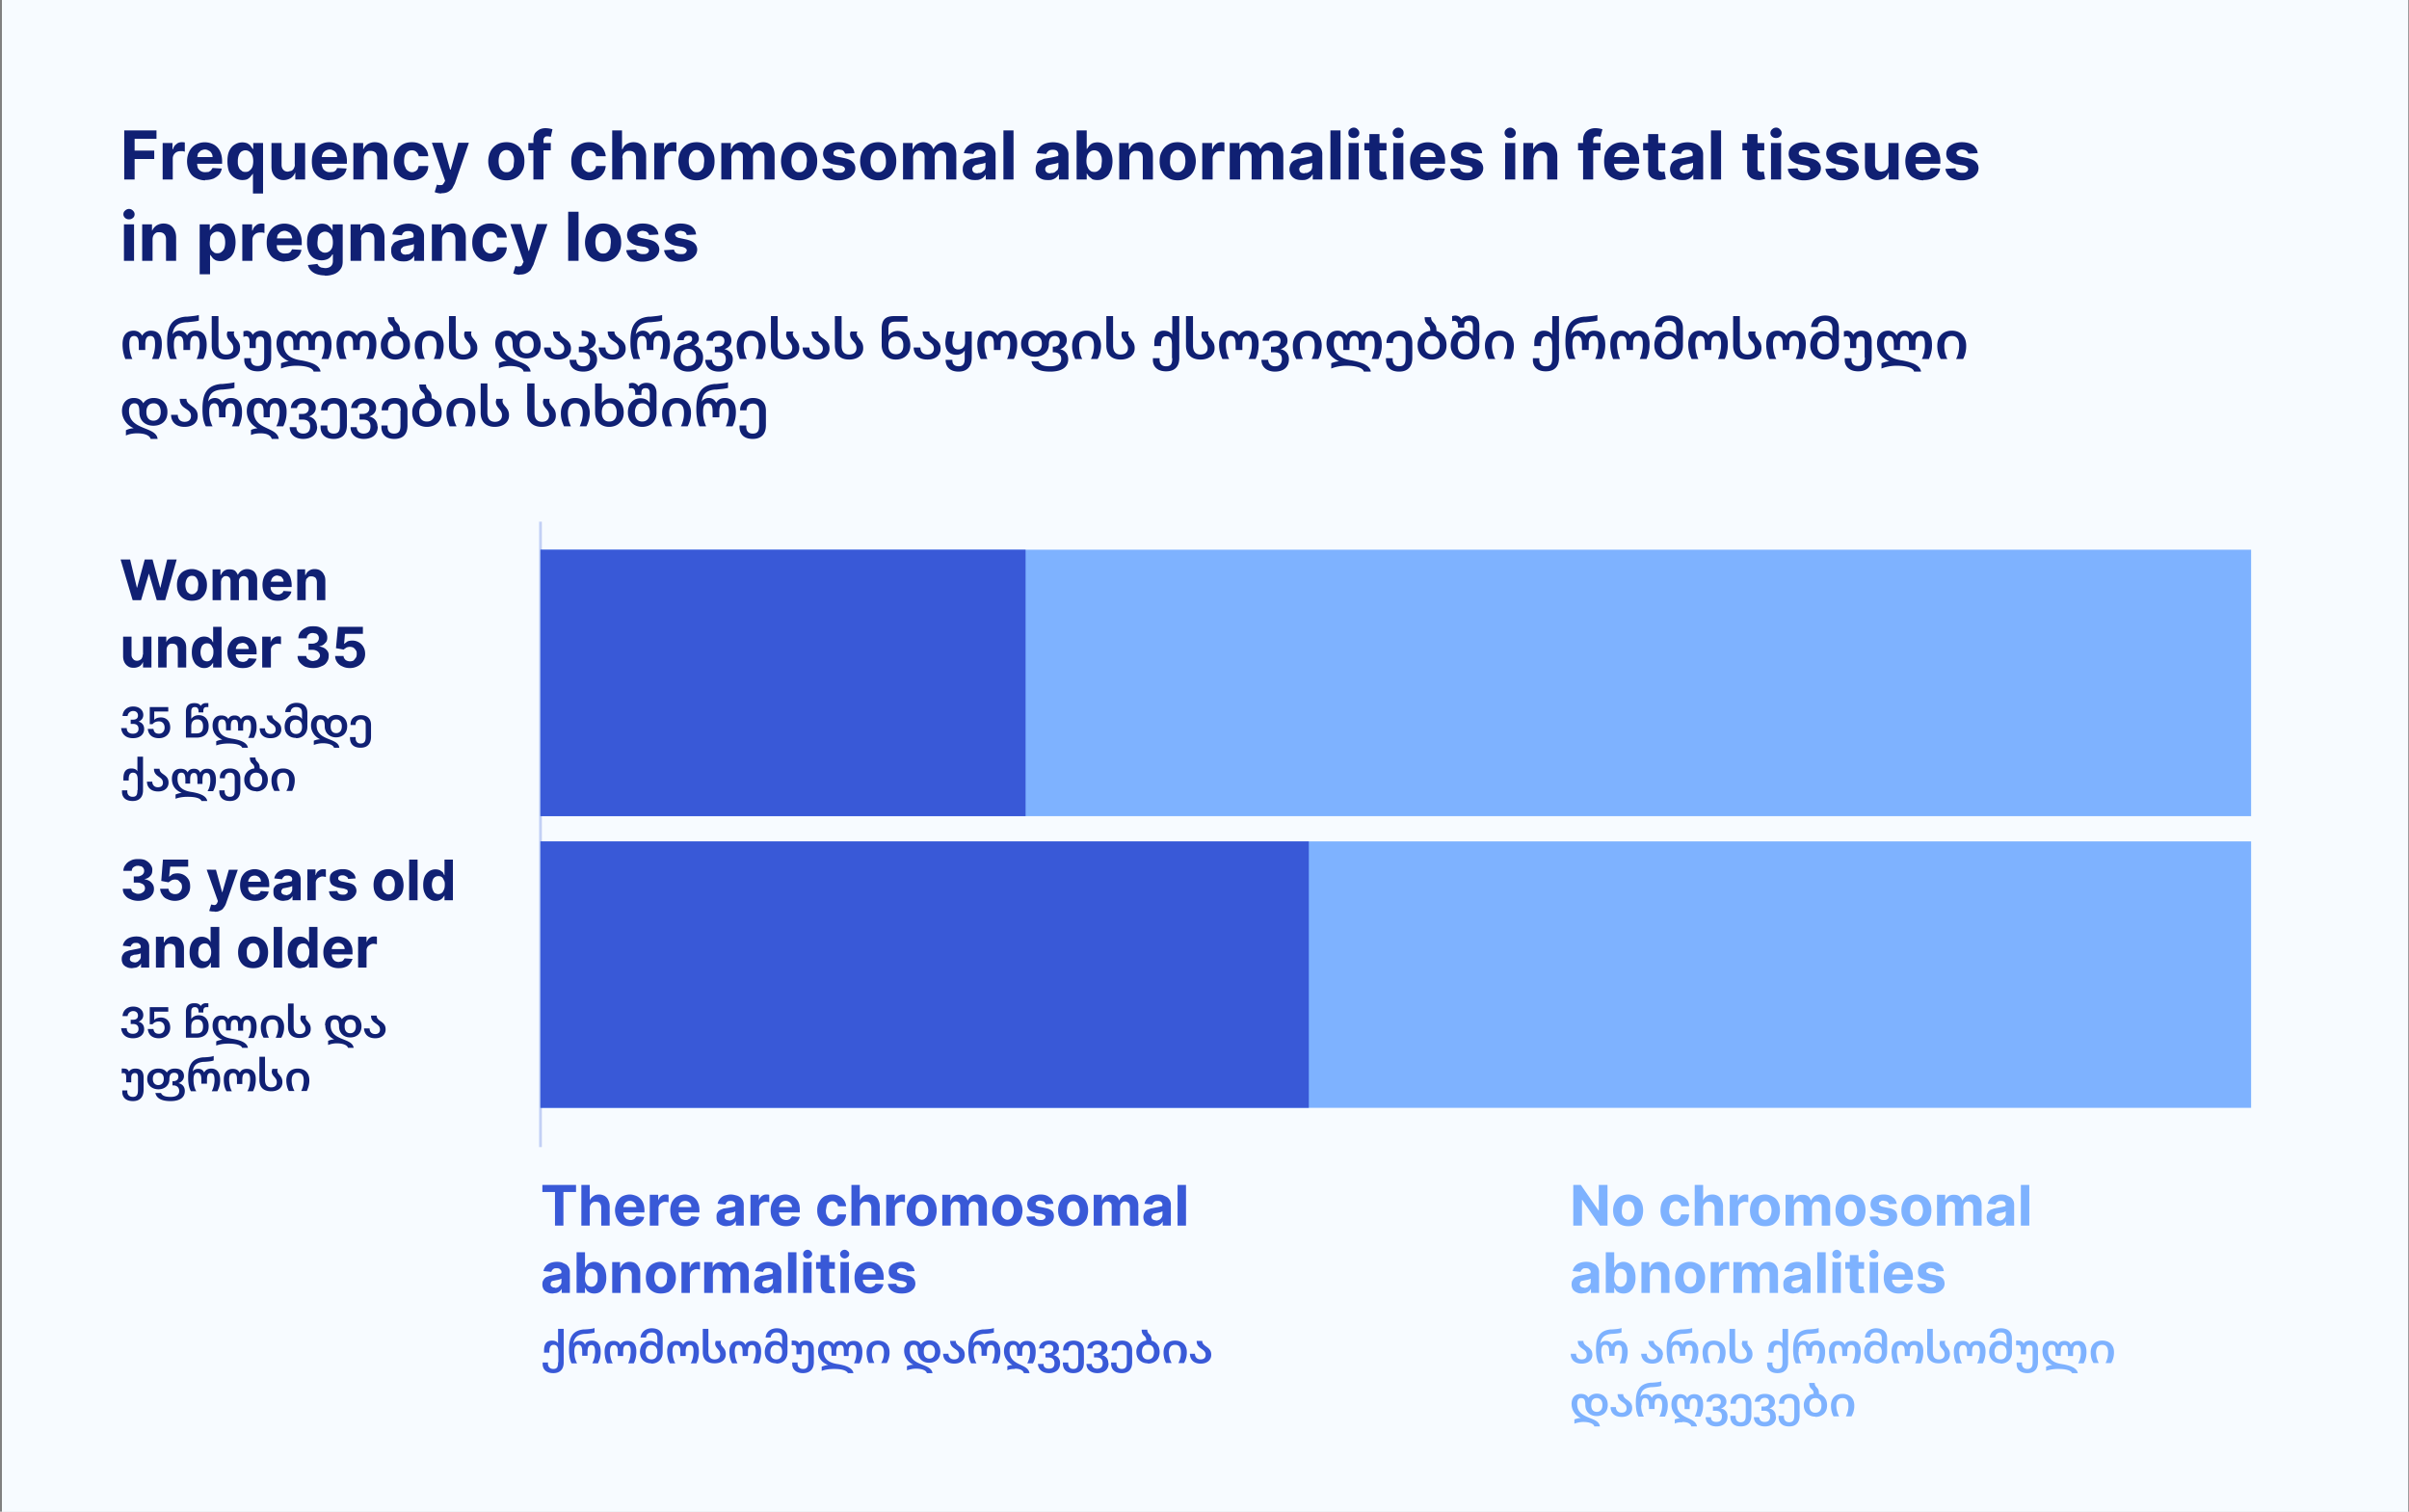 <svg width="859" height="539" fill="none" xmlns="http://www.w3.org/2000/svg"><rect width="100%" height="100%" fill="#808080" stroke="none"/><g clip-path="url(#a)"><path fill="#F7FBFF" d="M.7 0h858v539H.7z"/><path d="M.7 0h858v539H.7V0Z" fill="#F7FBFF"/><path d="M802.7 395h-610v-95h610v95Z" fill="#7EB2FF"/><path d="M466.7 395h-274v-95h274v95Z" fill="#3959D7"/><path d="M802.7 291h-610v-95h610v95Z" fill="#7EB2FF"/><path d="M365.7 291h-173v-95h173v95Z" fill="#3959D7"/><path opacity=".3" fill-rule="evenodd" clip-rule="evenodd" d="M192.2 409V186h1v223h-1Z" fill="url(#b)"/><path d="M44.3 64V46.5h11.5v3H48v4.2H55v3h-7V64h-3.7ZM58 64V51h3.5v2.2h.2c.2-.8.6-1.4 1.2-1.8.5-.5 1.2-.7 2-.7a5.5 5.5 0 0 1 1 .1v3.3l-.7-.2h-.8a3 3 0 0 0-1.4.3 2.6 2.6 0 0 0-1.4 2.4V64H58ZM73.2 64.3a7 7 0 0 1-3.5-.9c-1-.5-1.7-1.3-2.2-2.3-.5-1-.8-2.2-.8-3.6 0-1.3.3-2.5.8-3.5s1.2-1.8 2.2-2.4a6.8 6.8 0 0 1 5.8-.4 5.4 5.4 0 0 1 3.2 3.3c.3.8.5 1.8.5 2.9v1h-11V56h7.6c0-.5-.1-1-.4-1.4-.2-.4-.5-.7-1-.9-.3-.2-.8-.4-1.3-.4s-1 .2-1.5.4l-1 1-.3 1.5v2c0 .7.1 1.3.3 1.8.3.4.6.8 1 1 .5.3 1 .4 1.6.4l1.2-.1.8-.5.6-.9 3.3.2c-.2.9-.5 1.6-1 2.2-.6.6-1.2 1-2 1.4-.9.3-1.8.5-3 .5ZM90.2 69v-7.1l-.8 1c-.3.4-.7.7-1.2 1-.5.2-1.1.3-1.8.3a5 5 0 0 1-2.7-.8 5.3 5.3 0 0 1-2-2.2c-.4-1-.6-2.3-.6-3.7 0-1.5.2-2.8.7-3.8.5-1 1.1-1.7 2-2.2a5 5 0 0 1 4.4-.4c.5.3 1 .6 1.2 1l.7 1h.2V51h3.5v18h-3.6Zm-2.7-7.7c.6 0 1.1-.1 1.5-.5a3 3 0 0 0 1-1.3c.2-.6.3-1.3.3-2 0-.8-.1-1.5-.3-2a3 3 0 0 0-1-1.4c-.4-.3-.9-.5-1.5-.5s-1 .2-1.5.5a3 3 0 0 0-.9 1.4c-.2.5-.3 1.2-.3 2 0 .7 0 1.4.3 2 .2.6.5 1 1 1.3.3.4.8.5 1.4.5ZM105.1 58.4V51h3.7V64h-3.5v-2.4h-.1c-.3.8-.8 1.4-1.5 1.9-.7.4-1.5.7-2.5.7a4.1 4.1 0 0 1-3.9-2.3c-.4-.8-.5-1.6-.5-2.7V51h3.6v7.7c0 .8.2 1.4.6 1.8.4.5 1 .7 1.7.7l1.2-.3c.4-.2.7-.5.9-.9.2-.4.4-.9.3-1.5ZM117.6 64.3a7 7 0 0 1-3.4-.9c-1-.5-1.7-1.3-2.3-2.3-.5-1-.7-2.2-.7-3.6 0-1.3.2-2.5.7-3.5.6-1 1.3-1.8 2.2-2.4 1-.6 2.1-.9 3.4-.9.9 0 1.7.2 2.4.5a5.3 5.3 0 0 1 3.3 3.3c.3.8.5 1.8.5 2.9v1h-11.1V56h7.6c0-.5 0-1-.3-1.4-.2-.4-.5-.7-1-.9-.3-.2-.8-.4-1.3-.4-.6 0-1 .2-1.5.4-.4.3-.8.6-1 1-.2.5-.4 1-.4 1.5v2c0 .7.2 1.3.4 1.8.2.4.6.8 1 1 .5.3 1 .4 1.6.4l1.1-.1c.4-.1.6-.3.9-.5.2-.3.4-.5.5-.9l3.4.2c-.2.9-.5 1.6-1 2.2-.6.6-1.3 1-2.1 1.4-.8.3-1.8.5-2.9.5ZM129.7 56.4V64H126V51h3.5v2.2h.1c.3-.7.8-1.3 1.5-1.8.7-.4 1.5-.7 2.5-.7.9 0 1.7.2 2.4.6a4 4 0 0 1 1.5 1.7c.4.8.6 1.6.6 2.7V64h-3.6v-7.7c0-.8-.2-1.4-.6-1.9-.5-.4-1-.6-1.8-.6-.5 0-.9 0-1.3.3-.3.2-.6.5-.8.9-.2.4-.3.9-.3 1.4ZM146.9 64.3c-1.4 0-2.5-.3-3.5-.9-1-.6-1.7-1.4-2.2-2.4-.5-1-.8-2.2-.8-3.5 0-1.3.3-2.5.8-3.5s1.3-1.8 2.2-2.4c1-.6 2.1-.9 3.5-.9 1.1 0 2.1.2 3 .7a5 5 0 0 1 2.8 4.3h-3.4c-.1-.6-.4-1.1-.8-1.5-.4-.4-1-.6-1.6-.6-.5 0-1 .1-1.5.4a3 3 0 0 0-1 1.3c-.2.6-.3 1.3-.3 2.2 0 .8.1 1.5.4 2 .2.7.5 1.1 1 1.4.4.3.9.5 1.4.5.4 0 .8-.1 1.1-.3.4-.1.6-.4.9-.7l.4-1.2h3.4c0 1-.3 1.9-.8 2.6a5 5 0 0 1-2 1.8c-.9.4-1.9.7-3 .7ZM157.3 69a7.2 7.2 0 0 1-2.3-.5l.8-2.7c.4.2.8.2 1.2.2.3 0 .6 0 .9-.2l.6-.9.2-.5-4.7-13.5h3.8l2.7 9.6h.2l2.7-9.6h3.8l-5 14.5-1 1.9c-.5.5-1 .9-1.6 1.2-.7.3-1.4.4-2.3.4ZM180.6 64.3c-1.3 0-2.5-.3-3.5-.9-1-.6-1.7-1.3-2.2-2.4-.5-1-.8-2.2-.8-3.5 0-1.3.3-2.5.8-3.5s1.3-1.8 2.2-2.4c1-.6 2.2-.9 3.5-.9 1.3 0 2.4.3 3.4.9 1 .6 1.7 1.3 2.2 2.4.6 1 .8 2.2.8 3.5 0 1.3-.2 2.5-.8 3.5-.5 1-1.2 1.8-2.2 2.4-1 .6-2.1.9-3.4.9Zm0-2.9c.6 0 1.1-.1 1.5-.5.4-.3.7-.8 1-1.4l.2-2c0-.8 0-1.5-.3-2-.2-.7-.5-1.1-.9-1.5-.4-.3-1-.5-1.5-.5-.6 0-1.1.2-1.5.5-.5.4-.8.8-1 1.4-.2.6-.3 1.3-.3 2 0 .8.1 1.5.3 2.1.2.6.5 1 1 1.4.4.4.9.5 1.5.5ZM196.4 51v2.6h-8V51h8Zm-6.2 13V50c0-1 .2-1.8.5-2.4.4-.6 1-1 1.6-1.4a5 5 0 0 1 2.2-.5 8.4 8.4 0 0 1 2.5.4l-.6 2.7a4.5 4.5 0 0 0-1.2-.2c-.5 0-.9.1-1 .4-.3.2-.4.6-.4 1v14h-3.6ZM210.1 64.3c-1.3 0-2.5-.3-3.5-.9-1-.6-1.7-1.4-2.2-2.4-.5-1-.7-2.2-.7-3.5 0-1.3.2-2.5.7-3.5.6-1 1.3-1.8 2.3-2.4 1-.6 2-.9 3.4-.9 1.1 0 2.1.2 3 .7a5 5 0 0 1 2 1.7c.5.8.8 1.6.9 2.6h-3.5c0-.6-.3-1.1-.7-1.5-.5-.4-1-.6-1.7-.6-.5 0-1 .1-1.4.4a3 3 0 0 0-1 1.3c-.2.6-.3 1.3-.3 2.2 0 .8 0 1.5.3 2 .2.7.6 1.1 1 1.4.4.3.9.5 1.4.5.5 0 .8-.1 1.2-.3.3-.1.6-.4.8-.7.2-.3.4-.7.4-1.2h3.5c-.1 1-.4 1.9-.9 2.6a5 5 0 0 1-2 1.8c-.8.4-1.8.7-3 .7ZM222 56.4V64h-3.7V46.5h3.5v6.7h.2c.3-.8.7-1.4 1.4-1.8.7-.4 1.5-.7 2.5-.7.9 0 1.7.2 2.3.6a4 4 0 0 1 1.6 1.7c.4.8.6 1.6.6 2.7V64h-3.6v-7.7c0-.8-.2-1.4-.6-1.9-.5-.4-1-.6-1.8-.6-.5 0-.9 0-1.3.3-.4.2-.7.5-.9.9-.2.4-.3.9-.3 1.4ZM233.3 64V51h3.5v2.2h.1c.2-.8.6-1.4 1.2-1.8.6-.5 1.2-.7 2-.7a5.5 5.5 0 0 1 1.1.1v3.3l-.7-.2h-.8c-.6 0-1 0-1.5.3a2.6 2.6 0 0 0-1.3 2.4V64h-3.6ZM248.4 64.3c-1.3 0-2.5-.3-3.5-.9-1-.6-1.7-1.3-2.2-2.4-.5-1-.8-2.2-.8-3.5 0-1.3.3-2.5.8-3.5s1.3-1.8 2.2-2.4c1-.6 2.2-.9 3.5-.9 1.3 0 2.4.3 3.4.9 1 .6 1.7 1.3 2.2 2.4.6 1 .8 2.2.8 3.5 0 1.3-.2 2.5-.8 3.5-.5 1-1.2 1.8-2.2 2.4-1 .6-2.1.9-3.4.9Zm0-2.9c.6 0 1.1-.1 1.5-.5.4-.3.7-.8 1-1.4l.2-2c0-.8 0-1.5-.3-2-.2-.7-.5-1.1-.9-1.5-.4-.3-.9-.5-1.5-.5s-1.1.2-1.5.5c-.4.4-.8.8-1 1.4-.2.6-.3 1.3-.3 2 0 .8.1 1.5.3 2.1.2.6.6 1 1 1.4.4.4.9.5 1.5.5ZM257.2 64V51h3.4v2.2h.2c.3-.7.7-1.4 1.4-1.8.6-.4 1.4-.7 2.2-.7 1 0 1.7.3 2.3.7.7.5 1 1 1.3 1.8h.1c.3-.7.8-1.3 1.5-1.8.7-.4 1.5-.7 2.5-.7a4 4 0 0 1 3 1.2c.7.8 1.1 1.9 1.1 3.3V64h-3.6v-8c0-.8-.2-1.4-.6-1.7a2 2 0 0 0-1.4-.6 2 2 0 0 0-1.6.7c-.4.4-.5 1-.5 1.6v8h-3.6v-8.2c0-.6-.1-1.1-.5-1.5-.4-.4-.9-.6-1.5-.6a2 2 0 0 0-1 .3c-.4.2-.6.5-.8.9-.2.3-.3.8-.3 1.2V64h-3.6ZM285 64.3c-1.3 0-2.5-.3-3.4-.9-1-.6-1.7-1.3-2.3-2.4-.5-1-.8-2.2-.8-3.5 0-1.3.3-2.5.8-3.5.6-1 1.3-1.8 2.3-2.4 1-.6 2-.9 3.4-.9 1.3 0 2.5.3 3.4.9 1 .6 1.7 1.3 2.2 2.4.6 1 .8 2.2.8 3.5 0 1.3-.2 2.5-.8 3.5-.5 1-1.2 1.8-2.2 2.4-1 .6-2 .9-3.4.9Zm0-2.9c.6 0 1.1-.1 1.5-.5.4-.3.7-.8 1-1.4l.2-2c0-.8 0-1.5-.3-2-.2-.7-.5-1.1-.9-1.5-.4-.3-.9-.5-1.5-.5s-1.1.2-1.5.5c-.4.4-.7.8-1 1.4-.2.6-.3 1.3-.3 2 0 .8.1 1.5.3 2.1.3.6.6 1 1 1.4.4.4.9.5 1.5.5ZM304.7 54.6l-3.3.2-.4-.7a2 2 0 0 0-.7-.6l-1.1-.2c-.6 0-1 .1-1.5.4-.3.2-.5.5-.5 1 0 .2 0 .5.3.7.3.2.7.4 1.3.5l2.4.5c1.3.3 2.2.7 2.8 1.3a3 3 0 0 1 1 2.2c0 .9-.3 1.7-.8 2.3a5 5 0 0 1-2 1.5c-1 .4-2 .6-3 .6a7 7 0 0 1-4.2-1.1c-1-.8-1.6-1.7-1.8-3l3.6-.2c0 .5.4 1 .8 1.2.4.3 1 .4 1.6.4.6 0 1.1 0 1.5-.3.4-.3.6-.6.6-1a1 1 0 0 0-.4-.8 3 3 0 0 0-1.3-.5l-2.3-.4a5.4 5.4 0 0 1-2.8-1.4c-.6-.6-1-1.4-1-2.4 0-.8.3-1.6.7-2.2.5-.6 1.1-1 2-1.4a8 8 0 0 1 3-.5c1.6 0 2.9.4 3.8 1a4 4 0 0 1 1.7 3ZM313.2 64.3c-1.3 0-2.5-.3-3.5-.9-1-.6-1.7-1.3-2.2-2.4-.5-1-.8-2.2-.8-3.5 0-1.3.3-2.5.8-3.5s1.3-1.8 2.2-2.4c1-.6 2.2-.9 3.5-.9 1.3 0 2.4.3 3.4.9 1 .6 1.7 1.3 2.2 2.4.6 1 .8 2.2.8 3.5 0 1.3-.2 2.5-.8 3.5-.5 1-1.2 1.8-2.2 2.4-1 .6-2 .9-3.4.9Zm0-2.9c.6 0 1.1-.1 1.5-.5.4-.3.7-.8 1-1.4a6 6 0 0 0 .2-2 6 6 0 0 0-.3-2c-.2-.7-.5-1.1-.9-1.5-.4-.3-.9-.5-1.5-.5s-1.1.2-1.5.5c-.4.4-.8.8-1 1.4-.2.6-.3 1.3-.3 2 0 .8.1 1.5.3 2.1.2.6.6 1 1 1.4.4.4.9.5 1.5.5ZM322 64V51h3.4v2.2h.2c.3-.7.7-1.4 1.4-1.8.6-.4 1.4-.7 2.2-.7 1 0 1.7.3 2.3.7.7.5 1 1 1.3 1.8h.1c.3-.7.8-1.3 1.5-1.8.7-.4 1.5-.7 2.5-.7a4 4 0 0 1 3 1.2c.7.8 1.1 1.9 1.1 3.3V64h-3.6v-8c0-.8-.2-1.4-.6-1.7a2 2 0 0 0-1.4-.6 2 2 0 0 0-1.6.7c-.4.4-.5 1-.5 1.6v8h-3.6v-8.2c0-.6-.1-1.1-.5-1.5-.4-.4-.9-.6-1.5-.6a2 2 0 0 0-1 .3c-.4.2-.6.5-.8.9-.2.3-.3.8-.3 1.2V64H322ZM347.6 64.2c-.8 0-1.6-.1-2.2-.4-.7-.3-1.2-.7-1.6-1.3a4 4 0 0 1-.5-2.2c0-.7.1-1.3.4-1.8.2-.5.6-.9 1-1.2l1.6-.7a46.9 46.9 0 0 0 4.7-.9c.2 0 .4-.3.4-.6 0-.6-.2-1-.6-1.3-.3-.3-.8-.4-1.4-.4-.6 0-1.2.1-1.5.4a2 2 0 0 0-.8 1.1l-3.4-.3a4.6 4.6 0 0 1 3-3.4 8.4 8.4 0 0 1 4.8-.2c.7.2 1.3.4 1.8.8a3.8 3.8 0 0 1 1.7 3.4V64h-3.5v-1.8a3.7 3.7 0 0 1-2.2 1.8c-.5.2-1 .2-1.7.2Zm1-2.5c.6 0 1 0 1.5-.3l1-.8c.2-.4.3-.8.3-1.3V58a2 2 0 0 1-.5.2 8.5 8.5 0 0 1-1.4.3 192 192 0 0 0-1.8.4l-.7.6c-.2.2-.3.5-.3.8 0 .5.2.9.6 1.2.3.2.8.3 1.4.3ZM361.4 46.5V64h-3.6V46.5h3.6ZM373.6 64.2c-.8 0-1.6-.1-2.2-.4-.7-.3-1.2-.7-1.6-1.3a4 4 0 0 1-.5-2.2c0-.7.1-1.3.4-1.8.2-.5.6-.9 1-1.2l1.6-.7a47 47 0 0 0 4.7-.9c.3 0 .4-.3.4-.6 0-.6-.2-1-.5-1.3-.4-.3-.9-.4-1.5-.4s-1.1.1-1.5.4a2 2 0 0 0-.8 1.1l-3.4-.3a4.6 4.6 0 0 1 3-3.4 8.4 8.4 0 0 1 4.9-.2c.6.2 1.2.4 1.7.8a3.9 3.9 0 0 1 1.7 3.4V64h-3.4v-1.8h-.1a3.7 3.7 0 0 1-2.2 1.8c-.5.2-1 .2-1.7.2Zm1-2.5c.6 0 1 0 1.5-.3l1-.8c.2-.4.3-.8.3-1.3V58a2 2 0 0 1-.5.2 8.5 8.5 0 0 1-1.4.3 234 234 0 0 0-1.7.4c-.4.2-.6.3-.8.6-.2.2-.3.5-.3.8 0 .5.2.9.6 1.2.3.2.8.3 1.4.3ZM383.9 64V46.5h3.6v6.6h.1l.7-1c.3-.4.7-.7 1.2-1a5 5 0 0 1 6.4 2.6c.5 1 .8 2.3.8 3.8 0 1.4-.3 2.7-.8 3.7-.4 1-1 1.7-1.9 2.2-.8.6-1.7.8-2.7.8-.7 0-1.3-.1-1.8-.3l-1.2-1-.7-1h-.1V64h-3.6Zm3.5-6.5c0 .7.1 1.4.4 2 .2.6.5 1 .9 1.3.4.4 1 .5 1.5.5.6 0 1-.1 1.5-.5a3 3 0 0 0 1-1.3l.2-2c0-.8 0-1.5-.3-2a3 3 0 0 0-.9-1.4c-.4-.3-1-.5-1.5-.5-.6 0-1.1.2-1.5.5a3 3 0 0 0-1 1.3c-.2.6-.3 1.3-.3 2ZM402.7 56.4V64h-3.6V51h3.4v2.2h.2c.3-.7.8-1.3 1.4-1.8.7-.4 1.6-.7 2.5-.7 1 0 1.7.2 2.4.6a4 4 0 0 1 1.6 1.7c.4.8.5 1.6.5 2.7V64h-3.6v-7.7c0-.8-.2-1.4-.6-1.9-.4-.4-1-.6-1.7-.6-.5 0-1 0-1.3.3-.4.2-.7.5-.9.9-.2.4-.3.9-.3 1.4ZM420 64.3c-1.4 0-2.6-.3-3.5-.9-1-.6-1.7-1.3-2.2-2.4-.6-1-.8-2.2-.8-3.5 0-1.3.2-2.5.8-3.5.5-1 1.2-1.8 2.2-2.4 1-.6 2-.9 3.4-.9 1.3 0 2.5.3 3.4.9 1 .6 1.8 1.3 2.3 2.4.5 1 .8 2.2.8 3.5 0 1.3-.3 2.5-.8 3.5s-1.3 1.8-2.3 2.4c-1 .6-2 .9-3.4.9Zm0-2.9c.5 0 1-.1 1.4-.5.4-.3.8-.8 1-1.4.2-.6.3-1.3.3-2 0-.8-.1-1.5-.3-2-.2-.7-.6-1.1-1-1.5-.4-.3-.9-.5-1.5-.5s-1 .2-1.5.5c-.4.4-.7.8-1 1.4l-.2 2c0 .8 0 1.5.3 2.1.2.6.5 1 .9 1.4.4.4 1 .5 1.5.5ZM428.7 64V51h3.5v2.2h.2c.2-.8.6-1.4 1.2-1.8.5-.5 1.2-.7 2-.7a5.5 5.5 0 0 1 1 .1v3.3l-.6-.2h-.9c-.5 0-1 0-1.4.3a2.6 2.6 0 0 0-1.3 2.4V64h-3.7ZM438.5 64V51h3.5v2.2h.2a3.6 3.6 0 0 1 3.6-2.5c.9 0 1.7.3 2.3.7.6.5 1 1 1.3 1.8.4-.7.8-1.3 1.5-1.8.7-.4 1.6-.7 2.5-.7a4 4 0 0 1 3 1.2c.8.8 1.2 1.9 1.2 3.3V64h-3.7v-8c0-.8-.1-1.4-.5-1.7a2 2 0 0 0-1.5-.6 2 2 0 0 0-1.5.7c-.4.4-.6 1-.6 1.6v8h-3.5v-8.2c0-.6-.2-1.1-.6-1.5-.3-.4-.8-.6-1.4-.6a2 2 0 0 0-1 .3c-.4.2-.7.5-.8.9-.2.3-.3.8-.3 1.2V64h-3.7ZM464.2 64.2c-.9 0-1.6-.1-2.3-.4-.6-.3-1.1-.7-1.5-1.3a4 4 0 0 1-.6-2.2c0-.7.2-1.3.4-1.8.3-.5.7-.9 1.1-1.2l1.6-.7a47 47 0 0 0 4.7-.9c.2 0 .3-.3.3-.6 0-.6-.2-1-.5-1.3-.3-.3-.8-.4-1.4-.4-.7 0-1.2.1-1.6.4a2 2 0 0 0-.8 1.1l-3.3-.3a4.6 4.6 0 0 1 3-3.4 8.4 8.4 0 0 1 4.8-.2c.6.2 1.2.4 1.8.8a3.8 3.8 0 0 1 1.6 3.4V64h-3.4v-1.8h-.1a3.7 3.7 0 0 1-2.1 1.8c-.5.2-1 .2-1.7.2Zm1-2.5c.5 0 1 0 1.4-.3.4-.2.8-.5 1-.8.2-.4.3-.8.3-1.3V58a2 2 0 0 1-.4.2 8.4 8.4 0 0 1-1.4.3 189.2 189.2 0 0 0-1.8.4c-.3.2-.6.3-.7.6-.2.2-.3.5-.3.8 0 .5.2.9.5 1.2.4.2.8.3 1.4.3ZM478 46.5V64h-3.6V46.5h3.6ZM480.9 64V51h3.6v13H481Zm1.8-14.8a2 2 0 0 1-1.4-.5c-.4-.4-.5-.8-.5-1.3s.1-1 .5-1.3a2 2 0 0 1 1.4-.6c.6 0 1 .2 1.4.6.4.4.6.8.6 1.3s-.2 1-.6 1.3a2 2 0 0 1-1.4.5ZM494.4 51v2.6h-7.9V51h7.9Zm-6.1-3.2h3.6V60c0 .3 0 .6.2.8 0 .1.2.3.4.3l.7.2a3.1 3.1 0 0 0 .9-.2l.5 2.7a10.3 10.3 0 0 1-2 .4c-.8 0-1.6-.1-2.2-.4-.7-.2-1.2-.7-1.6-1.2-.3-.6-.5-1.3-.5-2.1V47.8ZM496.8 64V51h3.6v13h-3.6Zm1.8-14.8a2 2 0 0 1-1.4-.5c-.4-.4-.6-.8-.6-1.3s.2-1 .6-1.3a2 2 0 0 1 1.4-.6c.5 0 1 .2 1.4.6.4.4.5.8.5 1.3s-.1 1-.5 1.3a2 2 0 0 1-1.4.5ZM509.3 64.3a7 7 0 0 1-3.5-.9c-1-.5-1.7-1.3-2.2-2.3-.6-1-.8-2.2-.8-3.6 0-1.3.2-2.5.8-3.5.5-1 1.2-1.8 2.2-2.4a6.8 6.8 0 0 1 5.8-.4 5.4 5.4 0 0 1 3.2 3.3c.3.8.5 1.8.5 2.9v1h-11V56h7.6c0-.5-.2-1-.4-1.4-.2-.4-.5-.7-1-.9-.3-.2-.8-.4-1.3-.4-.6 0-1 .2-1.5.4l-1 1-.3 1.5v2c0 .7 0 1.3.3 1.8.3.4.6.8 1 1 .5.3 1 .4 1.6.4l1.1-.1c.4-.1.7-.3.9-.5.2-.3.4-.5.5-.9l3.4.2c-.2.9-.5 1.6-1 2.2-.6.6-1.2 1-2 1.4-.9.3-1.9.5-3 .5ZM528.5 54.6l-3.3.2-.4-.7a2 2 0 0 0-.7-.6l-1-.2c-.6 0-1.1.1-1.5.4-.4.2-.6.5-.6 1 0 .2.1.5.4.7.2.2.7.4 1.3.5l2.3.5c1.3.3 2.3.7 2.9 1.3a3 3 0 0 1 1 2.2c0 .9-.3 1.7-.8 2.3a5 5 0 0 1-2 1.5c-1 .4-2 .6-3.1.6a7 7 0 0 1-4.1-1.1c-1-.8-1.7-1.7-1.8-3l3.5-.2c.1.5.4 1 .8 1.2.4.3 1 .4 1.6.4.6 0 1.2 0 1.5-.3.4-.3.6-.6.6-1a1 1 0 0 0-.4-.8 3 3 0 0 0-1.2-.5l-2.3-.4a5.4 5.4 0 0 1-2.9-1.4c-.6-.6-.9-1.4-.9-2.4 0-.8.2-1.6.7-2.2.5-.6 1.1-1 2-1.4a8 8 0 0 1 2.9-.5c1.6 0 3 .4 3.9 1a4 4 0 0 1 1.6 3ZM536.7 64V51h3.6v13h-3.6Zm1.8-14.8a2 2 0 0 1-1.4-.5c-.4-.4-.6-.8-.6-1.3s.2-1 .6-1.3a2 2 0 0 1 1.4-.6c.5 0 1 .2 1.4.6.4.4.6.8.6 1.3s-.2 1-.6 1.3a2 2 0 0 1-1.4.5ZM546.8 56.4V64h-3.6V51h3.5v2.2h.1c.3-.7.8-1.3 1.5-1.8.7-.4 1.5-.7 2.5-.7.9 0 1.7.2 2.3.6a4 4 0 0 1 1.6 1.7c.4.8.6 1.6.6 2.7V64h-3.6v-7.7c0-.8-.2-1.4-.7-1.9-.4-.4-1-.6-1.7-.6-.5 0-.9 0-1.3.3-.3.2-.6.5-.8.9l-.4 1.4ZM570.7 51v2.6h-8V51h8Zm-6.2 13V50c0-1 .2-1.8.6-2.4.3-.6.8-1 1.5-1.4a5 5 0 0 1 2.2-.5 8.4 8.4 0 0 1 2.6.4l-.7 2.7a4.6 4.6 0 0 0-1.1-.2c-.6 0-1 .1-1.2.4-.2.2-.3.6-.3 1v14h-3.6ZM578.5 64.3a7 7 0 0 1-3.5-.9c-1-.5-1.7-1.3-2.3-2.3-.5-1-.7-2.2-.7-3.6 0-1.3.2-2.5.7-3.5.6-1 1.3-1.8 2.3-2.4a6.8 6.8 0 0 1 5.8-.4 5.4 5.4 0 0 1 3.2 3.3c.3.8.5 1.8.5 2.9v1h-11V56h7.5c0-.5 0-1-.3-1.4-.2-.4-.5-.7-1-.9-.3-.2-.8-.4-1.3-.4-.6 0-1 .2-1.5.4l-1 1-.4 1.5v2c0 .7.2 1.3.4 1.8.3.4.6.8 1 1 .5.3 1 .4 1.6.4l1.1-.1c.4-.1.6-.3.9-.5.2-.3.4-.5.5-.9l3.4.2c-.2.9-.5 1.6-1 2.2-.6.6-1.3 1-2 1.4-1 .3-1.9.5-3 .5ZM593.8 51v2.6h-7.9V51h7.9Zm-6.1-3.2h3.6V60c0 .3 0 .6.2.8 0 .1.2.3.4.3l.7.2a3 3 0 0 0 .9-.2l.5 2.7a10 10 0 0 1-2 .4c-.8 0-1.6-.1-2.2-.4-.7-.2-1.2-.7-1.6-1.2-.3-.6-.5-1.3-.5-2.1V47.8ZM599.9 64.2c-.8 0-1.6-.1-2.2-.4-.7-.3-1.2-.7-1.6-1.3a4 4 0 0 1-.6-2.2c0-.7.2-1.3.4-1.8.3-.5.7-.9 1.1-1.2l1.6-.7a47.2 47.2 0 0 0 4.7-.9c.2 0 .3-.3.3-.6 0-.6-.1-1-.5-1.3-.3-.3-.8-.4-1.4-.4-.7 0-1.2.1-1.6.4a2 2 0 0 0-.7 1.1l-3.4-.3a4.6 4.6 0 0 1 3-3.4 8.4 8.4 0 0 1 4.8-.2c.7.2 1.3.4 1.8.8a3.8 3.8 0 0 1 1.7 3.4V64h-3.5v-1.8a3.7 3.7 0 0 1-2.2 1.8c-.5.2-1 .2-1.7.2Zm1-2.5c.6 0 1 0 1.4-.3.5-.2.8-.5 1-.8.2-.4.4-.8.4-1.3V58a2 2 0 0 1-.5.2 8.5 8.5 0 0 1-1.4.3 234 234 0 0 0-1.8.4l-.7.6c-.2.2-.3.5-.3.8 0 .5.2.9.6 1.2.3.2.8.3 1.3.3ZM613.7 46.5V64h-3.6V46.5h3.6ZM629.1 51v2.6h-7.8V51h7.8Zm-6-3.2h3.6V60l.1.8c.1.1.3.3.5.3l.6.2a3 3 0 0 0 1-.2l.5 2.7a10.1 10.1 0 0 1-2 .4c-.9 0-1.6-.1-2.3-.4-.6-.2-1.2-.7-1.5-1.2-.4-.6-.6-1.3-.6-2.1V47.8ZM631.5 64V51h3.6v13h-3.6Zm1.8-14.8a2 2 0 0 1-1.4-.5 1.7 1.7 0 0 1 0-2.6 2 2 0 0 1 1.4-.6c.6 0 1 .2 1.4.6.4.4.6.8.6 1.3s-.2 1-.6 1.3a2 2 0 0 1-1.4.5ZM649 54.6l-3.4.2-.4-.7a2 2 0 0 0-.7-.6l-1-.2c-.6 0-1.1.1-1.5.4-.4.2-.6.5-.6 1 0 .2.1.5.4.7.2.2.7.4 1.3.5l2.3.5c1.3.3 2.3.7 2.9 1.3a3 3 0 0 1 1 2.2c0 .9-.3 1.7-.8 2.3a5 5 0 0 1-2 1.5c-1 .4-2 .6-3.1.6a7 7 0 0 1-4.1-1.1c-1-.8-1.7-1.7-1.8-3l3.5-.2c.1.5.4 1 .8 1.2.4.3 1 .4 1.6.4.6 0 1.2 0 1.5-.3.4-.3.6-.6.6-1a1 1 0 0 0-.4-.8 3 3 0 0 0-1.2-.5l-2.3-.4a5.4 5.4 0 0 1-2.9-1.4c-.6-.6-.9-1.4-.9-2.4 0-.8.2-1.6.7-2.2.5-.6 1.1-1 2-1.4a8 8 0 0 1 2.9-.5c1.6 0 3 .4 3.9 1a4 4 0 0 1 1.6 3ZM662.4 54.6l-3.3.2-.4-.7a2 2 0 0 0-.7-.6l-1.1-.2c-.6 0-1 .1-1.4.4-.4.2-.6.5-.6 1 0 .2.1.5.4.7.2.2.6.4 1.3.5l2.3.5c1.3.3 2.2.7 2.9 1.3a3 3 0 0 1 1 2.2c0 .9-.3 1.7-.8 2.3a5 5 0 0 1-2.1 1.5c-.9.4-1.9.6-3 .6a7 7 0 0 1-4.2-1.1c-1-.8-1.6-1.7-1.8-3l3.6-.2c.1.5.4 1 .8 1.2.4.3 1 .4 1.6.4.6 0 1.1 0 1.5-.3.4-.3.6-.6.6-1a1 1 0 0 0-.4-.8 3 3 0 0 0-1.3-.5l-2.2-.4a5.4 5.4 0 0 1-2.9-1.4c-.6-.6-1-1.4-1-2.4 0-.8.3-1.6.8-2.2.4-.6 1-1 2-1.4a8 8 0 0 1 2.8-.5c1.7 0 3 .4 4 1a4 4 0 0 1 1.6 3ZM673.4 58.4V51h3.6V64h-3.5v-2.4h-.1c-.3.8-.8 1.4-1.5 1.9-.7.4-1.5.7-2.5.7a4.1 4.1 0 0 1-3.9-2.3c-.3-.8-.5-1.6-.5-2.7V51h3.6v7.7c0 .8.2 1.4.6 1.8.5.5 1 .7 1.7.7l1.2-.3c.4-.2.7-.5 1-.9.2-.4.3-.9.3-1.5ZM685.9 64.3a7 7 0 0 1-3.5-.9c-1-.5-1.7-1.3-2.2-2.3-.5-1-.8-2.2-.8-3.6 0-1.3.3-2.5.8-3.5s1.2-1.8 2.2-2.4a6.8 6.8 0 0 1 5.8-.4 5.4 5.4 0 0 1 3.2 3.3c.3.8.5 1.8.5 2.9v1h-11V56h7.6c0-.5-.1-1-.4-1.4-.2-.4-.5-.7-.9-.9a2.8 2.8 0 0 0-2.9 0l-1 1-.3 1.5v2c0 .7.1 1.3.3 1.8.3.4.6.8 1 1 .5.3 1 .4 1.7.4l1-.1 1-.5.5-.9 3.3.2c-.1.9-.5 1.6-1 2.2-.5.6-1.2 1-2 1.4-.9.3-1.8.5-3 .5ZM705.2 54.6l-3.4.2c0-.2-.1-.5-.3-.7a2 2 0 0 0-.8-.6l-1-.2c-.6 0-1 .1-1.5.4-.4.2-.6.5-.6 1l.4.7c.3.2.7.4 1.3.5l2.4.5c1.2.3 2.2.7 2.8 1.3a3 3 0 0 1 1 2.2c0 .9-.3 1.7-.8 2.3a5 5 0 0 1-2 1.5c-1 .4-2 .6-3 .6a7 7 0 0 1-4.2-1.1c-1-.8-1.6-1.7-1.8-3l3.6-.2c0 .5.3 1 .7 1.2.5.3 1 .4 1.6.4.7 0 1.2 0 1.6-.3.4-.3.6-.6.6-1a1 1 0 0 0-.4-.8 3 3 0 0 0-1.3-.5l-2.3-.4a5.4 5.4 0 0 1-2.8-1.4c-.7-.6-1-1.4-1-2.4 0-.8.3-1.6.7-2.2.5-.6 1.1-1 2-1.4a8 8 0 0 1 2.9-.5c1.6 0 3 .4 3.9 1a4 4 0 0 1 1.7 3ZM44.2 93V80h3.6v13h-3.6ZM46 78.2a2 2 0 0 1-1.4-.5c-.4-.4-.6-.8-.6-1.3s.2-1 .6-1.3a2 2 0 0 1 1.4-.6c.5 0 1 .2 1.4.6.4.4.6.8.6 1.3s-.2 1-.6 1.3a2 2 0 0 1-1.4.5ZM54.4 85.4V93h-3.7V80h3.5v2.2h.1c.3-.7.8-1.3 1.5-1.8.7-.4 1.5-.7 2.5-.7.9 0 1.7.2 2.4.6a4 4 0 0 1 1.5 1.7c.4.8.6 1.6.6 2.7V93h-3.6v-7.7c0-.8-.2-1.4-.7-1.9-.4-.4-1-.6-1.7-.6-.5 0-.9 0-1.3.3-.3.2-.6.5-.8.9-.2.4-.3.9-.3 1.4ZM71.2 98V80h3.6V82h.1l.7-1c.3-.4.7-.7 1.2-1a5 5 0 0 1 6.4 2.6c.5 1 .8 2.3.8 3.8 0 1.4-.3 2.7-.7 3.7-.5 1-1.1 1.7-2 2.2-.7.6-1.6.8-2.6.8-.7 0-1.3-.1-1.8-.3-.5-.3-1-.6-1.2-1l-.8-1v7h-3.7Zm3.6-11.5c0 .7 0 1.4.3 2 .2.6.5 1 1 1.3.3.4.8.5 1.4.5.6 0 1.1-.1 1.5-.5a3 3 0 0 0 1-1.3c.2-.6.3-1.3.3-2 0-.8-.1-1.5-.3-2a3 3 0 0 0-1-1.4c-.4-.3-.9-.5-1.5-.5s-1 .2-1.5.5a3 3 0 0 0-1 1.3l-.2 2ZM86.4 93V80h3.5v2.2h.2c.2-.8.6-1.4 1.2-1.8.5-.5 1.2-.7 1.9-.7a5.5 5.5 0 0 1 1.1.1v3.3l-.7-.2h-.8a3 3 0 0 0-1.4.3 2.6 2.6 0 0 0-1.4 2.4V93h-3.6ZM101.6 93.3a7 7 0 0 1-3.5-.9c-1-.5-1.7-1.3-2.2-2.3-.6-1-.8-2.2-.8-3.6 0-1.3.2-2.5.8-3.5.5-1 1.2-1.8 2.2-2.4a6.8 6.8 0 0 1 5.8-.4 5.4 5.4 0 0 1 3.2 3.3c.3.8.5 1.8.5 2.9v1h-11V85h7.6c0-.5-.2-1-.4-1.4-.2-.4-.5-.7-1-.9-.3-.2-.8-.4-1.3-.4-.6 0-1 .2-1.5.4l-1 1-.3 1.5v2c0 .7 0 1.3.3 1.8.3.4.6.8 1 1 .5.3 1 .4 1.6.4l1.1-.1c.4-.1.7-.3.9-.5.2-.3.4-.5.5-.9l3.4.2c-.2.9-.5 1.6-1 2.2-.6.6-1.2 1-2 1.4-.9.3-1.8.5-3 .5ZM115.8 98.2c-1.1 0-2.1-.2-3-.5a5 5 0 0 1-2-1.3 4 4 0 0 1-1-1.9l3.4-.4a2.2 2.2 0 0 0 1.4 1.3l1.3.2c.8 0 1.5-.2 2-.6.5-.4.8-1 .8-2v-2.3h-.2a3.5 3.5 0 0 1-2 1.8 5.4 5.4 0 0 1-4.5-.4 4.9 4.9 0 0 1-1.8-2 8 8 0 0 1-.7-3.7c0-1.5.2-2.7.7-3.7.5-1 1.1-1.7 2-2.2a5 5 0 0 1 4.4-.4 5 5 0 0 1 1.9 2h.1V80h3.6v13.2c0 1.1-.2 2-.8 2.8a5 5 0 0 1-2.2 1.7 9 9 0 0 1-3.4.6Zm.1-8.1c.6 0 1.1-.2 1.5-.5.4-.2.7-.7 1-1.2.2-.6.3-1.2.3-2s-.1-1.4-.3-2a3 3 0 0 0-1-1.3c-.4-.3-.9-.5-1.5-.5s-1 .2-1.5.5a3 3 0 0 0-1 1.3l-.2 2c0 .8 0 1.4.3 2 .2.5.5 1 1 1.2.3.3.8.5 1.4.5ZM128.8 85.4V93H125V80h3.5v2.2h.2c.2-.7.7-1.3 1.4-1.8.7-.4 1.5-.7 2.5-.7.9 0 1.7.2 2.4.6a4 4 0 0 1 1.5 1.7c.4.8.6 1.6.6 2.7V93h-3.6v-7.7c0-.8-.2-1.4-.6-1.9-.5-.4-1-.6-1.8-.6-.4 0-.9 0-1.2.3-.4.2-.7.5-1 .9l-.2 1.4ZM143.8 93.2c-.8 0-1.6-.1-2.2-.4-.7-.3-1.2-.7-1.6-1.3a4 4 0 0 1-.5-2.2c0-.7 0-1.3.4-1.8.2-.5.6-.9 1-1.2l1.6-.7a47.2 47.2 0 0 0 4.7-.9c.2 0 .3-.3.3-.6 0-.6-.1-1-.5-1.3-.3-.3-.8-.4-1.4-.4-.7 0-1.2.1-1.6.4a2 2 0 0 0-.7 1.1l-3.4-.3a4.6 4.6 0 0 1 3-3.4 8.4 8.4 0 0 1 4.8-.2c.7.2 1.3.4 1.8.8a3.9 3.9 0 0 1 1.7 3.4V93h-3.5v-1.8a3.7 3.7 0 0 1-2.2 1.8c-.5.2-1 .2-1.7.2Zm1-2.5c.6 0 1 0 1.5-.3l1-.8c.1-.4.3-.8.3-1.3V87a2 2 0 0 1-.5.2 8.5 8.5 0 0 1-1.4.3 234 234 0 0 0-1.8.4l-.7.6c-.2.2-.3.5-.3.8 0 .5.2.9.6 1.2.3.2.8.3 1.3.3ZM157.6 85.4V93H154V80h3.4v2.2h.2c.3-.7.8-1.3 1.5-1.8.6-.4 1.5-.7 2.4-.7 1 0 1.7.2 2.4.6a4 4 0 0 1 1.6 1.7c.4.8.6 1.6.6 2.7V93h-3.7v-7.7c0-.8-.2-1.4-.6-1.9-.4-.4-1-.6-1.7-.6-.5 0-1 0-1.3.3-.4.2-.7.5-.9.9-.2.4-.3.9-.3 1.4ZM174.8 93.3c-1.3 0-2.5-.3-3.4-.9-1-.6-1.7-1.4-2.2-2.4-.6-1-.8-2.2-.8-3.5 0-1.3.2-2.5.8-3.5.5-1 1.2-1.8 2.2-2.4 1-.6 2-.9 3.4-.9 1.2 0 2.2.2 3 .7a5 5 0 0 1 2.9 4.3h-3.4c-.1-.6-.4-1.1-.8-1.5-.4-.4-1-.6-1.6-.6-.6 0-1 .1-1.5.4a3 3 0 0 0-1 1.3c-.2.6-.3 1.3-.3 2.2 0 .8 0 1.5.3 2 .3.7.6 1.1 1 1.4.4.3 1 .5 1.5.5.4 0 .8-.1 1-.3.4-.1.7-.4 1-.7l.4-1.2h3.4a5 5 0 0 1-2.8 4.4c-.9.4-1.9.7-3 .7ZM185.2 98a7.2 7.2 0 0 1-2.2-.5l.8-2.7c.4.2.8.2 1.1.2.4 0 .7 0 1-.2.2-.2.4-.5.5-.9l.3-.5-4.7-13.5h3.8l2.7 9.6h.1l2.8-9.6h3.8l-5 14.5-1 1.9c-.5.5-1 .9-1.7 1.2-.6.3-1.4.4-2.3.4ZM206.3 75.5V93h-3.7V75.5h3.7ZM215 93.3c-1.2 0-2.4-.3-3.4-.9-1-.6-1.7-1.3-2.2-2.4-.5-1-.8-2.2-.8-3.5 0-1.3.3-2.5.8-3.5s1.3-1.8 2.2-2.4c1-.6 2.2-.9 3.5-.9 1.3 0 2.4.3 3.4.9 1 .6 1.7 1.3 2.2 2.4.6 1 .8 2.2.8 3.5 0 1.3-.2 2.5-.8 3.5-.5 1-1.2 1.8-2.2 2.4-1 .6-2.1.9-3.4.9Zm0-2.9c.7 0 1.2-.1 1.6-.5.4-.3.7-.8 1-1.4l.2-2c0-.8 0-1.5-.3-2-.2-.7-.5-1.1-.9-1.5-.4-.3-1-.5-1.5-.5-.6 0-1.1.2-1.5.5-.5.4-.8.8-1 1.4-.2.6-.3 1.3-.3 2 0 .8.1 1.5.3 2.1.2.6.5 1 1 1.4.4.4.9.5 1.5.5ZM234.8 83.6l-3.4.2c0-.2-.1-.5-.3-.7a2 2 0 0 0-.8-.6l-1-.2c-.6 0-1 .1-1.5.4-.4.2-.5.5-.5 1 0 .2 0 .5.3.7.3.2.7.4 1.3.5l2.4.5c1.3.3 2.2.7 2.8 1.3a3 3 0 0 1 1 2.2c0 .9-.3 1.7-.8 2.3a5 5 0 0 1-2 1.5c-1 .4-2 .6-3 .6a7 7 0 0 1-4.2-1.1c-1-.8-1.6-1.7-1.8-3l3.6-.2c0 .5.3 1 .8 1.2.4.3.9.4 1.5.4.7 0 1.2 0 1.6-.3.4-.3.6-.6.6-1a1 1 0 0 0-.4-.8 3 3 0 0 0-1.3-.5l-2.3-.4a5.4 5.4 0 0 1-2.8-1.4c-.6-.6-1-1.4-1-2.4 0-.8.3-1.6.7-2.2.5-.6 1.1-1 2-1.4a8 8 0 0 1 2.9-.5c1.7 0 3 .4 3.9 1a4 4 0 0 1 1.7 3ZM248.2 83.6l-3.3.2-.3-.7a2 2 0 0 0-.8-.6l-1-.2c-.6 0-1.1.1-1.5.4-.4.2-.6.5-.6 1l.4.7c.3.2.7.4 1.3.5l2.4.5c1.2.3 2.2.7 2.8 1.3a3 3 0 0 1 1 2.2c0 .9-.3 1.7-.8 2.3a5 5 0 0 1-2 1.5c-1 .4-2 .6-3 .6a7 7 0 0 1-4.2-1.1c-1-.8-1.6-1.7-1.8-3l3.5-.2c.2.5.4 1 .8 1.2.4.3 1 .4 1.6.4.7 0 1.2 0 1.6-.3.4-.3.5-.6.6-1a1 1 0 0 0-.5-.8 3 3 0 0 0-1.2-.5l-2.3-.4a5.4 5.4 0 0 1-2.8-1.4c-.7-.6-1-1.4-1-2.4 0-.8.3-1.6.7-2.2.5-.6 1.1-1 2-1.4a8 8 0 0 1 2.9-.5c1.6 0 3 .4 3.9 1a4 4 0 0 1 1.6 3ZM47.3 214 43 199.5h3.4l2.4 10h.1l2.7-10h2.8l2.7 10h.1l2.4-10h3.4L58.9 214h-3l-2.8-9.5-2.8 9.5h-3ZM68.4 214.2c-1 0-2-.2-2.8-.7a4.8 4.8 0 0 1-1.9-2c-.4-.8-.6-1.8-.6-3 0-1 .2-2 .6-2.9.4-.8 1-1.5 1.9-2 .8-.4 1.7-.7 2.8-.7 1.1 0 2 .3 2.9.8.8.4 1.4 1 1.8 2 .5.8.7 1.8.7 2.9 0 1.1-.2 2-.7 3-.4.8-1 1.4-1.8 2-.8.4-1.8.6-2.9.6Zm0-2.3c.5 0 1-.2 1.3-.5.3-.2.6-.6.8-1.1l.2-1.7a5 5 0 0 0-.2-1.7c-.2-.5-.5-1-.8-1.2-.3-.3-.8-.4-1.3-.4a2 2 0 0 0-1.2.4c-.4.3-.6.7-.8 1.2a5.2 5.2 0 0 0 0 3.4c.2.5.4.9.8 1.1.3.3.7.5 1.2.5ZM75.8 214v-11h2.8v2h.2a3 3 0 0 1 3-2c.8 0 1.4.1 2 .5.4.4.8.9 1 1.5.3-.6.7-1.1 1.3-1.5.6-.4 1.3-.6 2-.6 1 0 2 .4 2.6 1 .6.7 1 1.6 1 2.8v7.3h-3.1v-6.7c0-.6-.2-1.1-.5-1.4-.3-.3-.7-.5-1.2-.5s-1 .2-1.3.6a2 2 0 0 0-.4 1.3v6.7h-3v-6.8c0-.5-.1-1-.4-1.3-.3-.3-.7-.5-1.2-.5-.4 0-.7.1-1 .3l-.6.7-.2 1v6.6h-3ZM99 214.2c-1.2 0-2.1-.2-3-.7a4.7 4.7 0 0 1-1.8-2c-.4-.8-.6-1.8-.6-3 0-1 .2-2 .6-2.9.4-.8 1-1.5 1.9-2a5.7 5.7 0 0 1 4.8-.4 4.5 4.5 0 0 1 2.7 2.9c.2.7.4 1.5.4 2.4v.8h-9.2v-1.9h6.3c0-.4 0-.8-.3-1.1a2 2 0 0 0-.7-.8l-1.2-.3a2.2 2.2 0 0 0-2 1.2l-.4 1.1v1.8c0 .6.1 1 .3 1.4.3.4.5.7 1 1 .3.1.7.3 1.2.3.4 0 .7 0 1-.2l.7-.4.4-.7 2.8.2c-.1.6-.4 1.2-.9 1.7-.4.5-1 1-1.7 1.2-.6.3-1.4.4-2.3.4ZM109 207.7v6.3h-3v-11h2.8v2h.2a3 3 0 0 1 1.2-1.5c.5-.4 1.2-.6 2-.6s1.5.2 2 .5c.6.4 1 .8 1.3 1.5.4.6.5 1.3.5 2.2v6.9h-3v-6.4c0-.7-.2-1.2-.5-1.6-.4-.3-.8-.5-1.5-.5-.4 0-.7 0-1 .2l-.8.8-.2 1.2ZM51 233.4V227h3V238h-3v-2c-.3.7-.7 1.2-1.3 1.6-.6.3-1.2.5-2 .5s-1.4-.1-2-.5c-.5-.3-1-.8-1.3-1.4-.3-.6-.5-1.3-.5-2.2v-7h3v6.5c0 .6.2 1.1.6 1.5.3.4.8.6 1.4.6.3 0 .7-.1 1-.3.3-.1.6-.4.7-.7.2-.3.3-.8.3-1.2ZM59.4 231.7v6.3h-3v-11h2.9v2a3 3 0 0 1 1.3-1.5c.6-.4 1.3-.6 2-.6.8 0 1.5.2 2 .5.6.4 1 .8 1.4 1.5.3.6.4 1.3.4 2.2v6.9h-3v-6.4c0-.7-.2-1.2-.5-1.6-.3-.3-.8-.5-1.4-.5-.4 0-.8 0-1.1.2-.3.2-.6.5-.7.8-.2.3-.3.7-.3 1.2ZM72.8 238.2c-.8 0-1.5-.2-2.2-.7-.7-.4-1.2-1-1.6-1.9-.4-.8-.6-1.8-.6-3 0-1.3.2-2.3.6-3.2.4-.8 1-1.4 1.6-1.8a4.1 4.1 0 0 1 3.8-.3l1 .7.5 1h.1v-5.5h3V238h-3v-1.7l-.7.9a3 3 0 0 1-1 .7c-.4.2-.9.3-1.5.3Zm1-2.4a2 2 0 0 0 1.2-.4c.4-.3.6-.7.8-1.2.2-.4.3-1 .3-1.7 0-.6 0-1.2-.3-1.6-.2-.5-.4-.9-.8-1.2a2 2 0 0 0-1.2-.3 2 2 0 0 0-1.3.4c-.3.2-.6.6-.7 1-.2.6-.3 1.1-.3 1.7 0 .7.1 1.2.3 1.7.2.5.4.9.7 1.2.4.2.8.4 1.3.4ZM86.5 238.2c-1.1 0-2-.2-2.9-.7a4.7 4.7 0 0 1-1.8-2c-.5-.8-.7-1.8-.7-3 0-1 .2-2 .7-2.9.4-.8 1-1.5 1.8-2 .8-.4 1.7-.7 2.8-.7.7 0 1.4.2 2 .4a4.5 4.5 0 0 1 2.7 2.8c.3.7.4 1.5.4 2.4v.8h-9.2v-1.9h6.4c0-.4-.1-.8-.3-1.1a2 2 0 0 0-.8-.8c-.3-.2-.7-.3-1.2-.3l-1.2.3c-.3.2-.6.5-.8.9-.2.3-.3.7-.3 1.1v1.8c0 .6 0 1 .3 1.4l.8 1c.4.1.9.3 1.4.3.3 0 .6 0 .9-.2.3 0 .5-.2.7-.4l.5-.7 2.8.2c-.2.6-.5 1.2-1 1.7-.4.5-1 1-1.6 1.2-.7.3-1.5.4-2.4.4ZM93.5 238v-11h3v2c.2-.7.6-1.2 1-1.5.5-.4 1-.6 1.7-.6a4.6 4.6 0 0 1 1 .1v2.7a5.3 5.3 0 0 0-1.3-.2c-.5 0-1 .2-1.3.4a2.1 2.1 0 0 0-1 2v6.1h-3.1ZM111.7 238.2c-1.1 0-2-.2-2.9-.5-.8-.4-1.5-1-2-1.6-.4-.6-.7-1.4-.7-2.2h3.1c0 .3.2.7.4 1l.8.5c.4.2.8.3 1.3.3l1.2-.3c.4-.2.6-.4.8-.7.3-.3.4-.6.4-1s-.2-.7-.4-1a2 2 0 0 0-.9-.7c-.4-.2-.9-.3-1.4-.3H110v-2.2h1.4c.4 0 .9-.1 1.2-.3.4-.1.7-.4.8-.7.2-.2.3-.6.3-1a1.7 1.7 0 0 0-1-1.6l-1-.2c-.4 0-.8 0-1.2.2a2 2 0 0 0-.8.7c-.2.2-.3.5-.3 1h-3c0-1 .3-1.7.7-2.3.5-.6 1.1-1.1 2-1.5.7-.4 1.6-.5 2.6-.5s1.9.1 2.6.5c.8.4 1.4.9 1.8 1.5.4.6.6 1.3.6 2 0 .9-.2 1.5-.8 2-.5.6-1.1 1-2 1.1v.1c1.1.2 2 .6 2.5 1.2.6.6.9 1.3.8 2.2 0 .8-.2 1.6-.7 2.2-.4.7-1.1 1.2-2 1.5-.8.4-1.8.6-2.8.6ZM124.8 238.2c-1 0-2-.2-2.7-.6-.8-.3-1.4-.8-1.9-1.5a4 4 0 0 1-.7-2.2h3c0 .5.3 1 .7 1.4.4.3 1 .5 1.6.5.5 0 .9-.1 1.3-.3l.8-1c.2-.3.3-.8.3-1.3s0-1-.3-1.3c-.2-.4-.5-.7-.9-1a3 3 0 0 0-2.5 0l-1 .7-2.7-.5.7-7.6h8.9v2.5H123l-.3 3.6 1.2-.9c.5-.2 1.1-.3 1.7-.3a4.5 4.5 0 0 1 4 2.3c.4.7.6 1.5.6 2.4a4.8 4.8 0 0 1-2.6 4.4 6 6 0 0 1-2.8.7ZM51.8 124.8v-2c0-2 .5-3 1.8-3s1.7 1 1.7 2.9v.1c0 2.2-.6 4.1-1.1 5.2h2.4c.5-1 1.1-2.7 1.1-5.2v-.2c0-3-1.2-4.7-4-4.7-1 0-2.3.5-3 1.8-.7-1.3-1.9-1.8-3-1.8-2.6 0-4 1.7-4 4.8v.1c0 2.5.6 4.2 1 5.2h2.5c-.5-1-1.1-3-1.1-5.2v-.2c0-1.7.4-2.8 1.7-2.8 1.3 0 1.7 1 1.7 3v2h2.3ZM62 123v-.2c0-1.9.4-3 1.7-3 1.3 0 1.7 1 1.7 3v2h2.4v-2c0-2 .5-3 1.7-3 1.3 0 1.7 1 1.7 3v.3c0 2.1-.6 3.9-1.1 4.9h2.4c.5-1 1.2-2.6 1.2-5v-.1c0-3.2-1.3-5-4-5-1.2 0-2.3.5-3 1.7-.6-1.1-1.5-1.7-2.7-1.7-1 0-2 .5-2.5 1.3.4-2.5 1.4-4 4.8-4.3h.5c1.8-.2 3.3-.3 4.1-.6v-2c-.9.3-2.2.4-4.1.6h-.6c-5.2.5-6.6 3.7-6.6 8.9v.3c0 3 .6 4.9 1.1 5.9h2.4a11 11 0 0 1-1.1-5ZM81.2 118.2c-.2.2-.3.7-.3 1 0 2.3 2.3 2.7 2.3 4.8v.1c0 1.5-1 2.3-2.6 2.3-1.7 0-2.7-1.1-2.7-3.2v-10.5h-2.4v10.5c0 3.1 1.8 5 5.1 5 3 0 5-1.6 5-4v-.2c0-2.8-2.2-3.2-2.2-5 0-.3 0-.6.2-.8h-2.4ZM94.2 127.5c0 1.7-.3 3-2.3 3-1.8 0-2.4-1-2.4-2.2v-.6h-2.4v.7c0 2 1.4 4 4.8 4s4.8-2 4.8-4.8v-5.7c0-2.6-1.1-4-3.6-4-1.2 0-2.3.5-3 1.5-.4-1.1-1.3-1.5-2.3-1.5l-1 .2v2l.9-.2c1 0 1.3.7 1.3 2.1v2.1h2.2V122c0-1.3.4-2 1.6-2 1 0 1.4.7 1.4 1.9v5.6ZM111.8 132.5h2.5c-.3-2.2-3-3.3-6.8-4-3.5-.5-6.4-1.9-6.4-6 0-1.6.4-2.7 1.7-2.7 1.3 0 1.8 1 1.8 3v2h2.2v-2c0-2 .4-3 1.7-3 1.1 0 1.5 1 1.5 3v2h2.3v-2c0-2 .4-3 1.7-3 1.3 0 1.7 1.1 1.7 3.2v.2c0 2-.6 3.8-1.1 4.8h2.5c.4-1 1.1-2.5 1.1-4.8v-.2c0-3.2-1.2-5-3.8-5-1.2 0-2.4.4-3.1 1.7-.6-1.3-1.6-1.8-2.8-1.8a3 3 0 0 0-2.9 1.8c-.7-1.3-1.9-1.8-3-1.8-2.6 0-4 1.8-4 4.6 0 3 1.6 5.1 4.4 6.3-1 .1-2 .4-2.8.7v1.9a15 15 0 0 1 5.4-1c3.1 0 5.8.6 6.2 2ZM128.3 124.8v-2c0-2 .4-3 1.7-3 1.3 0 1.7 1 1.7 2.9v.1c0 2.2-.6 4.1-1.1 5.2h2.4c.5-1 1.2-2.7 1.2-5.2v-.2c0-3-1.3-4.7-4-4.7-1.1 0-2.3.5-3 1.8-.8-1.3-2-1.8-3.2-1.8-2.5 0-4 1.7-4 4.8v.1c0 2.5.7 4.2 1.2 5.2h2.4c-.5-1-1.1-3-1.1-5.2v-.2c0-1.7.4-2.8 1.7-2.8 1.3 0 1.7 1 1.7 3v2h2.4ZM141 128.2c3 0 5.2-2 5.2-5v-.2c0-2.6-1.4-4.3-3.6-5v-.4c0-2.7-2-2.3-2-4.5h-2.3c0 3.1 2 2.4 2 4.6v.3a4.8 4.8 0 0 0-4.5 5v.2c0 3 2.1 5 5.2 5Zm0-1.9c-1.8 0-2.7-1.2-2.7-3.2v-.1c0-2 1-3.2 2.7-3.2 1.8 0 2.8 1.3 2.8 3.2v.2c0 1.8-1 3.1-2.8 3.1ZM157 128a10 10 0 0 0 1.2-4.7v-.1c0-3.2-2-5.3-5.1-5.3-3.2 0-5.2 2.2-5.2 5.3v.2c0 2.2.7 3.6 1.2 4.6h2.4a10 10 0 0 1-1-4.6v-.1c0-2 .6-3.5 2.6-3.5s2.6 1.5 2.6 3.5v.1c0 2-.6 3.6-1 4.6h2.4ZM165.8 118.2c-.2.2-.3.7-.3 1 0 2.3 2.3 2.7 2.3 4.8v.1c0 1.5-1 2.3-2.5 2.3-1.8 0-2.8-1.1-2.8-3.2v-10.5h-2.4v10.5c0 3.1 1.8 5 5.1 5 3 0 5-1.6 5-4v-.2c0-2.8-2.2-3.2-2.2-5 0-.3 0-.6.2-.8h-2.4ZM176.6 122.5c0 2.6 1.4 5 4.1 6.2-1 0-2.2.4-2.8.7v1.9c1-.5 2.5-.8 4-.8 2.6 0 4.6.7 4.8 2h2.5c-.5-4.6-10.1-2.9-10.1-10 0-1.6.5-2.7 1.8-2.7 1.4 0 1.9 1 1.9 3.2 0 2.9 2 4.8 5 4.8s5-1.8 5-4.8v-.2c0-3-2-4.9-5-4.9-1.5 0-3 .7-3.6 1.9-.8-1.3-1.9-1.9-3.4-1.9-2.7 0-4.2 1.9-4.2 4.6Zm11.2 3.5c-1.7 0-2.5-1.2-2.5-3v-.2c0-1.8.8-3 2.5-3 1.6 0 2.5 1.2 2.5 3v.2c0 1.8-.9 3-2.5 3ZM203.6 124.3c0-3.7-4-3.4-4-6.1h-2.4c0 3.9 4 3.2 4 6.1v.1c0 .8-.5 2-2.3 2-1.8 0-2.5-1.3-2.5-2.5H194c0 2.1 1.4 4.3 4.9 4.3 3.2 0 4.7-1.8 4.7-3.8v-.1ZM212.9 128.1c0-2.2-1.4-3.3-3-3.6 1.3-.4 2.5-1.4 2.5-3 0-2-1.5-3.6-5-3.6v1.9c1.7 0 2.5.6 2.5 1.8 0 1.3-.9 2-2.3 2h-1.2v2h1.3c1.7 0 2.7.8 2.7 2.5 0 1.8-1 2.5-2.5 2.5-1.1 0-2.3-.5-2.4-2.3h-2.4c0 2.8 2 4.2 4.9 4.2 2.8 0 4.9-1.5 4.9-4.3ZM223.1 124.3c0-3.7-4-3.4-4-6.1h-2.4c0 3.9 4 3.2 4 6.1v.1c0 .8-.5 2-2.3 2-1.8 0-2.5-1.3-2.5-2.5h-2.4c0 2.1 1.4 4.3 4.9 4.3 3.2 0 4.7-1.8 4.7-3.8v-.1ZM227.2 123v-.2c0-1.9.4-3 1.7-3 1.3 0 1.7 1 1.7 3v2h2.4v-2c0-2 .5-3 1.7-3 1.3 0 1.7 1 1.7 3v.3c0 2.1-.6 3.9-1.1 4.9h2.4c.5-1 1.2-2.6 1.2-5v-.1c0-3.2-1.3-5-4-5-1.2 0-2.3.5-3 1.7-.6-1.1-1.5-1.7-2.7-1.7-1 0-2 .5-2.5 1.3.4-2.5 1.4-4 4.8-4.3h.5c1.8-.2 3.3-.3 4.1-.6v-2c-.9.3-2.2.4-4.1.6h-.6c-5.2.5-6.6 3.7-6.6 8.9v.3c0 3 .6 4.9 1.1 5.9h2.4a11 11 0 0 1-1.1-5ZM244.2 122.7c-2.4.7-4 2-4 4.7v.2c0 2.9 2.1 4.9 5.2 4.9s5.3-2 5.3-5v-.2c0-2-1.3-3.6-3.2-4.2 1-.5 1.7-1.3 1.7-2.4 0-1.6-1.2-2.8-3.7-2.8-2.2 0-3.9 1.1-4 3.4h2.3c.1-1.1.8-1.6 1.7-1.6.9 0 1.3.4 1.3 1.1 0 1.1-.7 1.4-2.6 2Zm1.2 7.9c-1.8 0-2.7-1.2-2.7-3v-.2c0-1.9 1-3 2.7-3 1.8 0 2.8 1.1 2.8 3v.1c0 1.9-1 3-2.8 3ZM261.3 128c0-2-1.5-3.2-3-3.5 1.2-.4 2.5-1.4 2.5-3v-.1c0-2-1.5-3.5-4.4-3.5-2.4 0-4.3 1.2-4.5 3.6h2.3c.1-1.2 1-1.7 2.1-1.7 1.3 0 2 .6 2 1.7v.1c0 1.2-.8 2-2.3 2h-1.1v2h1.2c1.7 0 2.7.7 2.7 2.4 0 1.9-1 2.6-2.5 2.6-1.2 0-2.3-.6-2.4-2.3h-2.4c0 2.6 2 4.2 4.8 4.2 2.9 0 5-1.5 5-4.4ZM271.8 128a10 10 0 0 0 1.2-4.7v-.1c0-3.2-2-5.3-5.2-5.3s-5.1 2.2-5.1 5.3v.2c0 2.2.7 3.6 1.1 4.6h2.5a10 10 0 0 1-1.1-4.6v-.1c0-2 .7-3.5 2.6-3.5 2 0 2.7 1.5 2.7 3.5v.1c0 2-.6 3.6-1.1 4.6h2.4ZM280.5 118.2l-.2 1c0 2.3 2.2 2.7 2.2 4.8v.1c0 1.5-1 2.3-2.5 2.3-1.8 0-2.7-1.1-2.7-3.2v-10.5h-2.4v10.5c0 3.1 1.8 5 5 5 3 0 5.1-1.6 5.1-4v-.2c0-2.8-2.3-3.2-2.3-5 0-.3.1-.6.3-.8h-2.5ZM295.8 124.3c0-3.7-4-3.4-4-6.1h-2.4c0 3.9 4 3.2 4 6.1v.1c0 .8-.5 2-2.3 2-1.8 0-2.5-1.3-2.5-2.5h-2.4c0 2.1 1.4 4.3 4.9 4.3 3.2 0 4.7-1.8 4.7-3.8v-.1ZM303.4 118.2c-.2.2-.3.7-.3 1 0 2.3 2.3 2.7 2.3 4.8v.1c0 1.5-1 2.3-2.6 2.3-1.8 0-2.7-1.1-2.7-3.2v-10.5h-2.4v10.5c0 3.1 1.8 5 5.1 5 3 0 5-1.6 5-4v-.2c0-2.8-2.3-3.2-2.3-5 0-.3.1-.6.3-.8h-2.4ZM319.5 128.2c3 0 5.1-2 5.1-5v-.2c0-3-1.8-5-4.5-5-1.6 0-2.7.8-3.3 1.7v-2.4c0-2 .6-2.6 2.4-2.6h4.4v-2h-4.7c-3.3 0-4.5 1.4-4.5 4.6v5.8c0 3 2 5.1 5 5.1Zm0-1.9c-1.8 0-2.7-1.2-2.7-3.1v-.2c0-1.9.9-3 2.7-3 1.7 0 2.6 1.2 2.6 3v.2c0 1.9-.9 3.1-2.6 3.1ZM335.4 124.3c0-3.7-4-3.4-4-6.1H329c0 3.9 4 3.2 4 6.1v.1c0 .8-.5 2-2.3 2-1.9 0-2.5-1.3-2.5-2.5h-2.4c0 2.1 1.3 4.3 4.9 4.3 3.2 0 4.7-1.8 4.7-3.8v-.1ZM341.8 132.5c3.3 0 4.7-2.1 4.7-5v-9.3h-2.4v3.9c0 1.7-1.1 2.5-2.4 2.5-1.4 0-2.1-1-2.1-2.7v-.2c0-1.2.4-2.3.8-3.5h-2.5a12 12 0 0 0-.8 3.8v.2c0 2.9 1.6 4.3 3.9 4.3 1.5 0 2.6-.7 3-1.6v2.7c0 1.6-.2 3-2.1 3-1.8 0-2.3-1-2.3-2.1v-.2h-2.4v.2c0 2 1.3 4 4.6 4ZM356.8 124.8v-2c0-2 .4-3 1.7-3 1.3 0 1.7 1 1.7 2.9v.1c0 2.2-.6 4.1-1.1 5.2h2.4c.5-1 1.2-2.7 1.2-5.2v-.2c0-3-1.3-4.7-4-4.7-1.1 0-2.3.5-3 1.8-.8-1.3-2-1.8-3.2-1.8-2.5 0-4 1.7-4 4.8v.1c0 2.5.7 4.2 1.2 5.2h2.4c-.5-1-1.1-3-1.1-5.2v-.2c0-1.7.4-2.8 1.7-2.8 1.3 0 1.7 1 1.7 3v2h2.4ZM369 127.2c2.9 0 5-1.7 5-4.5 0-1.8.6-2.9 2.2-2.9 1 0 1.7.7 1.7 1.8 0 1.3-.8 2-2.2 2h-.3v2h.3c1.5 0 2.7.7 2.7 2.3v.1c0 1.7-1.3 2.6-4 2.6-2.1 0-3.6-.4-4.1-1.8h-2.5c.4 2.4 2.5 3.7 6.7 3.7 4.3 0 6.4-1.7 6.4-4.4v-.1c0-2.2-1.6-3.2-2.9-3.5a3.3 3.3 0 0 0 2.4-3.2c0-2.1-1.5-3.4-3.9-3.4-1.7 0-3 .7-3.6 1.9-1-1.3-2.2-1.9-3.8-1.9-2.9 0-5 1.9-5 4.6v.2c0 2.7 2 4.5 5 4.5Zm0-1.8c-1.5 0-2.3-1.1-2.3-2.7v-.2c0-1.6.8-2.7 2.4-2.7 1.6 0 2.4 1.1 2.4 2.7v.2c0 1.6-.8 2.7-2.4 2.7ZM391.4 128a10 10 0 0 0 1.2-4.7v-.1c0-3.2-2-5.3-5.2-5.3s-5.1 2.2-5.1 5.3v.2c0 2.2.7 3.6 1.1 4.6h2.5a10 10 0 0 1-1.1-4.6v-.1c0-2 .7-3.5 2.6-3.5 2 0 2.7 1.5 2.7 3.5v.1c0 2-.6 3.6-1.1 4.6h2.4ZM400.2 118.2c-.2.2-.3.7-.3 1 0 2.3 2.3 2.7 2.3 4.8v.1c0 1.5-1 2.3-2.6 2.3-1.8 0-2.7-1.1-2.7-3.2v-10.5h-2.4v10.5c0 3.1 1.8 5 5.1 5 3 0 5-1.6 5-4v-.2c0-2.8-2.3-3.2-2.3-5 0-.3.1-.6.3-.8h-2.4ZM418 127.7c0 1.9-.4 2.9-2.2 2.9-1.7 0-2.3-1.1-2.3-2.3v-.6h-2.4v.7c0 2 1.3 4 4.7 4 3.2 0 4.7-1.8 4.7-4.7v-15H418v6.6c-.5-.7-1.4-1.4-3-1.4-2.3 0-3.4 1.7-3.4 4.5v1h2.4v-.6c0-1.8.4-2.9 1.9-2.9 1.6 0 2 1.2 2 3v4.8ZM428.6 118.2l-.2 1c0 2.3 2.2 2.7 2.2 4.8v.1c0 1.5-1 2.3-2.5 2.3-1.8 0-2.7-1.1-2.7-3.2v-10.5h-2.5v10.5c0 3.1 1.9 5 5.2 5 3 0 5-1.6 5-4v-.2c0-2.8-2.3-3.2-2.3-5 0-.3 0-.6.2-.8h-2.4ZM443 124.8v-2c0-2 .4-3 1.7-3 1.2 0 1.7 1 1.7 2.9v.1c0 2.2-.6 4.1-1.2 5.2h2.5c.5-1 1.1-2.7 1.1-5.2v-.2c0-3-1.3-4.7-4-4.7-1 0-2.3.5-3 1.8-.7-1.3-1.9-1.8-3.1-1.8-2.5 0-4 1.7-4 4.8v.1c0 2.5.7 4.2 1.2 5.2h2.4c-.6-1-1.2-3-1.2-5.2v-.2c0-1.7.5-2.8 1.8-2.8 1.2 0 1.7 1 1.7 3v2h2.3ZM459.6 128c0-2-1.4-3.2-3-3.5 1.3-.4 2.5-1.4 2.5-3v-.1c0-2-1.5-3.5-4.4-3.5-2.4 0-4.3 1.2-4.5 3.6h2.3c.2-1.2 1-1.7 2.1-1.7 1.3 0 2 .6 2 1.7v.1c0 1.2-.8 2-2.3 2h-1.1v2h1.2c1.7 0 2.7.7 2.7 2.4 0 1.9-1 2.6-2.5 2.6-1.1 0-2.3-.6-2.4-2.3h-2.4c0 2.6 2 4.2 4.8 4.2 3 0 5-1.5 5-4.4ZM470.1 128a10 10 0 0 0 1.2-4.7v-.1c0-3.2-2-5.3-5.1-5.3-3.3 0-5.2 2.2-5.2 5.3v.2c0 2.2.7 3.6 1.2 4.6h2.4a10 10 0 0 1-1.1-4.6v-.1c0-2 .7-3.5 2.7-3.5s2.6 1.5 2.6 3.5v.1c0 2-.6 3.6-1.1 4.6h2.4ZM486.3 132.5h2.5c-.3-2.2-3.1-3.3-6.8-4-3.5-.5-6.4-1.9-6.4-6 0-1.6.4-2.7 1.7-2.7 1.3 0 1.7 1 1.7 3v2h2.2v-2c0-2 .5-3 1.7-3s1.6 1 1.6 3v2h2.2v-2c0-2 .5-3 1.8-3s1.7 1.1 1.7 3.2v.2c0 2-.7 3.8-1.1 4.8h2.4c.5-1 1.2-2.5 1.2-4.8v-.2c0-3.2-1.3-5-3.8-5-1.2 0-2.4.4-3.1 1.7-.6-1.3-1.6-1.8-2.9-1.8a3 3 0 0 0-2.8 1.8c-.7-1.3-1.9-1.8-3.1-1.8-2.5 0-4 1.8-4 4.6 0 3 1.7 5.1 4.5 6.3-1 .1-2.1.4-2.8.7v1.9a15 15 0 0 1 5.4-1c3.1 0 5.7.6 6.2 2ZM501.2 122.4v5.3c0 1.7-.4 2.9-2.3 2.9-1.7 0-2.3-1.1-2.3-2.5v-.4h-2.4v.5c0 2.3 1.3 4.3 4.7 4.3 3.3 0 4.7-2 4.7-4.9v-5.2c0-3.2-2-4.5-4.6-4.5-2.1 0-4.6 1.1-4.6 4.3v.1h2.3c0-1.9 1.1-2.4 2.3-2.4 1.3 0 2.2.7 2.2 2.5ZM510.6 128.2c3 0 5.2-2 5.2-5v-.2c0-2.6-1.4-4.3-3.6-5v-.4c0-2.7-1.9-2.3-1.9-4.5H508c0 3.1 2 2.4 2 4.6v.3a4.8 4.8 0 0 0-4.5 5v.2c0 3 2.1 5 5.2 5Zm0-1.9c-1.8 0-2.7-1.2-2.7-3.2v-.1c0-2 1-3.2 2.7-3.2 1.8 0 2.8 1.3 2.8 3.2v.2c0 1.8-1 3.1-2.8 3.1ZM522.5 128.2c3 0 5-2 5-5v-7c0-2.3-1.1-3.7-3.5-3.7-1.1 0-2.2.4-2.9 1.3-.5-1-1.4-1.3-2.3-1.3l-1 .2v1.8l.7-.1c1 0 1.4.6 1.4 1.9v.5h2.2v-.6c0-1.2.4-1.8 1.6-1.8 1 0 1.5.6 1.5 1.8v3.5c-.7-1-1.7-1.7-3.3-1.7-2.7 0-4.6 2-4.6 5v.2c0 3 2.2 5 5.2 5Zm0-1.9c-1.8 0-2.7-1.2-2.7-3.1v-.2c0-2 1-3.2 2.7-3.2 1.8 0 2.6 1.2 2.6 3.2v.2c0 1.9-.9 3.1-2.6 3.1ZM538.7 128a10 10 0 0 0 1.1-4.7v-.1c0-3.2-1.9-5.3-5-5.3-3.3 0-5.3 2.2-5.3 5.3v.2c0 2.2.8 3.6 1.2 4.6h2.5a10 10 0 0 1-1.2-4.6v-.1c0-2 .7-3.5 2.7-3.5s2.7 1.5 2.7 3.5v.1c0 2-.7 3.6-1.2 4.6h2.5ZM553.5 127.7c0 1.9-.5 2.9-2.3 2.9-1.7 0-2.3-1.1-2.3-2.3v-.6h-2.3v.7c0 2 1.2 4 4.6 4 3.2 0 4.7-1.8 4.7-4.7v-15h-2.4v6.6c-.5-.7-1.4-1.4-2.9-1.4-2.4 0-3.5 1.7-3.5 4.5v1h2.4v-.6c0-1.8.5-2.9 2-2.9s2 1.2 2 3v4.8ZM560.7 123v-.2c0-1.9.4-3 1.7-3 1.2 0 1.7 1 1.7 3v2h2.4v-2c0-2 .5-3 1.7-3 1.3 0 1.7 1 1.7 3v.3c0 2.1-.6 3.9-1.1 4.9h2.4c.5-1 1.2-2.6 1.2-5v-.1c0-3.2-1.4-5-4-5-1.2 0-2.3.5-3 1.7-.6-1.1-1.5-1.7-2.7-1.7-1 0-2 .5-2.5 1.3.4-2.5 1.4-4 4.8-4.3h.5c1.8-.2 3.3-.3 4.1-.6v-2c-.9.3-2.2.4-4.2.6h-.5c-5.2.5-6.7 3.7-6.7 8.9v.3c0 3 .6 4.9 1.2 5.9h2.4a11 11 0 0 1-1.1-5ZM582.3 124.8v-2c0-2 .5-3 1.8-3s1.7 1 1.7 2.9v.1c0 2.2-.6 4.1-1.1 5.2h2.4c.5-1 1.1-2.7 1.1-5.2v-.2c0-3-1.2-4.7-3.9-4.7-1.1 0-2.4.5-3.1 1.8-.7-1.3-1.9-1.8-3-1.8-2.6 0-4 1.7-4 4.8v.1c0 2.5.6 4.2 1 5.2h2.5c-.5-1-1.1-3-1.1-5.2v-.2c0-1.7.4-2.8 1.7-2.8 1.3 0 1.7 1 1.7 3v2h2.3ZM595 128.2c3 0 5.1-2 5.1-5V117c0-3.1-2.1-4.5-4.9-4.5-2.3 0-4.7 1.1-5 4.1h2.4c.1-1.6 1.2-2.2 2.6-2.2 1.7 0 2.5.9 2.5 2.6v2.8c-.6-1-1.7-1.7-3.3-1.7-2.7 0-4.5 1.9-4.5 5s2.1 5.1 5.1 5.1Zm0-1.9c-1.7 0-2.6-1.2-2.6-3.1v-.1c0-2 .9-3.2 2.6-3.2 1.8 0 2.7 1.2 2.7 3.1v.2c0 1.9-1 3.1-2.7 3.1ZM610.2 124.8v-2c0-2 .5-3 1.8-3s1.7 1 1.7 2.9v.1c0 2.2-.6 4.1-1.1 5.2h2.4c.5-1 1.1-2.7 1.1-5.2v-.2c0-3-1.2-4.7-3.9-4.7-1.1 0-2.4.5-3 1.8-.8-1.3-2-1.8-3.2-1.8-2.5 0-4 1.7-4 4.8v.1c0 2.5.7 4.2 1.2 5.2h2.4c-.5-1-1.1-3-1.1-5.2v-.2c0-1.7.4-2.8 1.7-2.8 1.3 0 1.7 1 1.7 3v2h2.3ZM623.7 118.2c-.2.2-.3.7-.3 1 0 2.3 2.3 2.7 2.3 4.8v.1c0 1.5-1 2.3-2.6 2.3-1.7 0-2.7-1.1-2.7-3.2v-10.5H618v10.5c0 3.1 1.8 5 5.1 5 3 0 5-1.6 5-4v-.2c0-2.8-2.2-3.2-2.2-5 0-.3 0-.6.2-.8h-2.4ZM638 124.8v-2c0-2 .5-3 1.7-3 1.3 0 1.8 1 1.8 2.9v.1c0 2.2-.7 4.1-1.2 5.2h2.4c.5-1 1.2-2.7 1.2-5.2v-.2c0-3-1.3-4.7-4-4.7-1.1 0-2.3.5-3 1.8-.7-1.3-2-1.8-3.1-1.8-2.6 0-4 1.7-4 4.8v.1c0 2.5.6 4.2 1.1 5.2h2.5c-.6-1-1.2-3-1.2-5.2v-.2c0-1.7.5-2.8 1.7-2.8 1.3 0 1.8 1 1.8 3v2h2.3ZM650.7 128.2c3 0 5-2 5-5V117c0-3.1-2-4.5-4.9-4.5-2.3 0-4.7 1.1-5 4.1h2.4c.1-1.6 1.3-2.2 2.6-2.2 1.7 0 2.6.9 2.6 2.6v2.8c-.7-1-1.8-1.7-3.4-1.7-2.6 0-4.5 1.9-4.5 5s2.1 5.1 5.2 5.1Zm0-1.9c-1.8 0-2.7-1.2-2.7-3.1v-.1c0-2 1-3.2 2.6-3.2 1.9 0 2.7 1.2 2.7 3.1v.2c0 1.9-.9 3.1-2.7 3.1ZM665 127.5c0 1.7-.4 3-2.4 3-1.8 0-2.4-1-2.4-2.2v-.6h-2.4v.7c0 2 1.4 4 4.8 4s4.8-2 4.8-4.8v-5.7c0-2.6-1.1-4-3.6-4-1.2 0-2.3.5-3 1.5-.4-1.1-1.3-1.5-2.3-1.5l-1 .2v2l.9-.2c1 0 1.3.7 1.3 2.1v2.1h2.2V122c0-1.3.4-2 1.6-2 1 0 1.4.7 1.4 1.9v5.6ZM682.5 132.5h2.5c-.3-2.2-3-3.3-6.8-4-3.5-.5-6.4-1.9-6.4-6 0-1.6.4-2.7 1.7-2.7 1.3 0 1.8 1 1.8 3v2h2.2v-2c0-2 .4-3 1.7-3 1.1 0 1.5 1 1.5 3v2h2.3v-2c0-2 .4-3 1.7-3 1.3 0 1.7 1.1 1.7 3.2v.2c0 2-.6 3.8-1.1 4.8h2.5c.4-1 1.1-2.5 1.1-4.8v-.2c0-3.2-1.2-5-3.8-5-1.2 0-2.4.4-3.1 1.7-.6-1.3-1.6-1.8-2.8-1.8a3 3 0 0 0-2.9 1.8c-.7-1.3-1.9-1.8-3-1.8-2.6 0-4 1.8-4 4.6 0 3 1.6 5.1 4.4 6.3-1 .1-2 .4-2.8.7v1.9a15 15 0 0 1 5.4-1c3.1 0 5.8.6 6.2 2ZM700 128a10 10 0 0 0 1.1-4.7v-.1c0-3.2-2-5.3-5.1-5.3-3.3 0-5.2 2.2-5.2 5.3v.2c0 2.2.7 3.6 1.2 4.6h2.4a10 10 0 0 1-1.1-4.6v-.1c0-2 .7-3.5 2.7-3.5s2.6 1.5 2.6 3.5v.1c0 2-.6 3.6-1.1 4.6h2.4ZM43.5 146.5c0 2.6 1.5 5 4.2 6.2-1.1 0-2.2.4-2.8.7v1.9c1-.5 2.4-.8 4-.8 2.6 0 4.5.7 4.8 2h2.5c-.5-4.6-10.2-2.9-10.2-10 0-1.6.6-2.7 1.9-2.7 1.4 0 1.8 1 1.8 3.2 0 2.9 2 4.8 5 4.8s5-1.8 5-4.8v-.2c0-3-2-4.9-4.9-4.9-1.6 0-3 .7-3.7 1.9-.7-1.3-1.8-1.9-3.4-1.9-2.6 0-4.2 1.9-4.2 4.6Zm11.2 3.5c-1.6 0-2.5-1.2-2.5-3v-.2c0-1.8.9-3 2.6-3 1.6 0 2.5 1.2 2.5 3v.2c0 1.8-1 3-2.6 3ZM70.5 148.3c0-3.7-4-3.4-4-6.1h-2.4c0 3.9 4 3.2 4 6.1v.1c0 .8-.4 2-2.3 2-1.8 0-2.4-1.3-2.4-2.5H61c0 2.1 1.3 4.3 4.8 4.3 3.2 0 4.7-1.8 4.7-3.8v-.1ZM74.6 147v-.2c0-1.9.5-3 1.8-3 1.2 0 1.7 1 1.7 3v2h2.3v-2c0-2 .5-3 1.8-3 1.2 0 1.7 1 1.7 3v.3c0 2.1-.7 3.9-1.2 4.9h2.5c.4-1 1.1-2.6 1.1-5v-.1c0-3.2-1.3-5-4-5-1.2 0-2.3.5-3 1.7-.6-1.1-1.5-1.7-2.7-1.7-1 0-2 .5-2.4 1.3.4-2.5 1.4-4 4.8-4.3h.4c1.9-.2 3.3-.3 4.2-.6v-2c-1 .3-2.3.4-4.2.6h-.6c-5.2.5-6.6 3.7-6.6 8.9v.3c0 3 .6 4.9 1.2 5.9h2.4a11 11 0 0 1-1.2-5ZM92.9 154.5c2.1 0 3.6.6 4 2h2.5c-.6-4.5-8.9-3-8.9-9.8 0-1.8.5-2.9 1.8-2.9 1.2 0 1.7 1 1.7 3v2h2.2v-2c0-2 .5-3 1.8-3 1.2 0 1.7 1 1.7 3v.1c0 2.2-.6 4.1-1.2 5.1h2.5a11 11 0 0 0 1.2-5.1v-.2c0-3-1.3-4.8-4-4.8-1.2 0-2.4.5-3 1.9a3.3 3.3 0 0 0-3.2-1.9c-2.5 0-4 1.7-4 4.7 0 2.8 1.5 4.8 3.8 6.1-.9.1-1.7.3-2.3.6v1.8c1-.4 2-.6 3.4-.6ZM113 152c0-2-1.4-3.2-2.9-3.5 1.2-.4 2.5-1.4 2.5-3v-.1c0-2-1.5-3.5-4.4-3.5-2.4 0-4.3 1.2-4.5 3.6h2.2c.2-1.2 1.1-1.7 2.2-1.7 1.2 0 2 .6 2 1.7v.1c0 1.2-.8 2-2.3 2h-1.2v2h1.3c1.6 0 2.7.7 2.7 2.4 0 1.9-1 2.6-2.5 2.6-1.2 0-2.4-.6-2.4-2.3h-2.4c0 2.6 2 4.2 4.8 4.2 2.9 0 5-1.5 5-4.4ZM121.2 146.4v5.3c0 1.7-.3 2.9-2.2 2.9-1.7 0-2.3-1.1-2.3-2.5v-.4h-2.4v.5c0 2.3 1.3 4.3 4.7 4.3 3.3 0 4.7-2 4.7-4.9v-5.2c0-3.2-2.1-4.5-4.6-4.5-2.1 0-4.6 1.1-4.6 4.3v.1h2.3c0-1.9 1-2.4 2.3-2.4 1.3 0 2.1.7 2.1 2.5ZM134.6 152c0-2-1.4-3.2-3-3.5 1.3-.4 2.5-1.4 2.5-3v-.1c0-2-1.5-3.5-4.4-3.5-2.3 0-4.3 1.2-4.5 3.6h2.3c.2-1.2 1-1.7 2.2-1.7 1.2 0 2 .6 2 1.7v.1c0 1.2-.9 2-2.4 2h-1.1v2h1.2c1.7 0 2.7.7 2.7 2.4 0 1.9-1 2.6-2.5 2.6-1.1 0-2.3-.6-2.4-2.3H125c0 2.6 1.9 4.2 4.7 4.2 3 0 5-1.5 5-4.4ZM142.8 146.4v5.3c0 1.7-.4 2.9-2.3 2.9-1.7 0-2.3-1.1-2.3-2.5v-.4H136v.5c0 2.3 1.2 4.3 4.6 4.3 3.4 0 4.7-2 4.7-4.9v-5.2c0-3.2-2-4.5-4.5-4.5-2.2 0-4.7 1.1-4.7 4.3v.1h2.3c0-1.9 1.1-2.4 2.3-2.4 1.3 0 2.2.7 2.2 2.5ZM152.2 152.2c3.1 0 5.3-2 5.3-5v-.2c0-2.6-1.4-4.3-3.6-5v-.4c0-2.7-2-2.3-2-4.5h-2.4c0 3.1 2 2.4 2 4.6v.3a4.8 4.8 0 0 0-4.5 5v.2c0 3 2.2 5 5.2 5Zm0-1.9c-1.8 0-2.7-1.2-2.7-3.2v-.1c0-2 1-3.2 2.8-3.2 1.7 0 2.7 1.3 2.7 3.2v.2c0 1.8-1 3.1-2.7 3.1ZM168.3 152a10 10 0 0 0 1.2-4.7v-.1c0-3.2-2-5.3-5.2-5.3s-5.1 2.2-5.1 5.3v.2c0 2.2.7 3.6 1.1 4.6h2.5a10 10 0 0 1-1.2-4.6v-.1c0-2 .7-3.5 2.7-3.5s2.7 1.5 2.7 3.5v.1c0 2-.7 3.6-1.2 4.6h2.5ZM177 142.2l-.2 1c0 2.3 2.2 2.7 2.2 4.8v.1c0 1.5-1 2.3-2.5 2.3-1.8 0-2.7-1.1-2.7-3.2v-10.5h-2.4v10.5c0 3.1 1.8 5 5 5 3 0 5.1-1.6 5.1-4v-.2c0-2.8-2.3-3.2-2.3-5 0-.3 0-.6.3-.8H177ZM193.8 142.2l-.2 1c0 2.3 2.2 2.7 2.2 4.8v.1c0 1.5-1 2.3-2.5 2.3-1.8 0-2.7-1.1-2.7-3.2v-10.5H188v10.5c0 3.1 1.9 5 5.2 5 3 0 5-1.6 5-4v-.2c0-2.8-2.3-3.2-2.3-5 0-.3 0-.6.2-.8h-2.4ZM209.1 152a10 10 0 0 0 1.2-4.7v-.1c0-3.2-2-5.3-5.2-5.3s-5.1 2.2-5.1 5.3v.2c0 2.2.7 3.6 1.1 4.6h2.5a10 10 0 0 1-1.1-4.6v-.1c0-2 .7-3.5 2.6-3.5 2 0 2.7 1.5 2.7 3.5v.1c0 2-.6 3.6-1.1 4.6h2.4ZM217.2 152.2c3 0 5.2-2 5.2-5v-.2c0-3.1-1.9-5-4.5-5-1.6 0-2.7.7-3.3 1.7v-7h-2.4v10.4c0 3 2 5.1 5 5.1Zm0-1.9c-1.7 0-2.6-1.2-2.6-3.2v-.1c0-2 .9-3.2 2.7-3.2 1.7 0 2.6 1.3 2.6 3.2v.2c0 1.9-.9 3.1-2.6 3.1ZM229 152.2c3 0 5.1-2 5.1-5v-7c0-2.3-1.2-3.7-3.6-3.7-1.1 0-2.2.4-2.8 1.3-.6-1-1.5-1.3-2.4-1.3l-1 .2v1.8l.8-.1c1 0 1.4.6 1.4 1.9v.5h2.2v-.6c0-1.2.4-1.8 1.5-1.8s1.5.6 1.5 1.8v3.5c-.6-1-1.7-1.7-3.3-1.7-2.7 0-4.5 2-4.5 5v.2c0 3 2.1 5 5.1 5Zm0-1.9c-1.7 0-2.6-1.2-2.6-3.1v-.2c0-2 .9-3.2 2.6-3.2 1.8 0 2.7 1.2 2.7 3.2v.2c0 1.9-1 3.1-2.7 3.1ZM245.2 152a10 10 0 0 0 1.2-4.7v-.1c0-3.2-2-5.3-5.1-5.3-3.3 0-5.2 2.2-5.2 5.3v.2c0 2.2.7 3.6 1.2 4.6h2.4a10 10 0 0 1-1.1-4.6v-.1c0-2 .7-3.5 2.7-3.5s2.6 1.5 2.6 3.5v.1c0 2-.6 3.6-1.1 4.6h2.4ZM250.7 147v-.2c0-1.9.4-3 1.7-3 1.3 0 1.7 1 1.7 3v2h2.4v-2c0-2 .5-3 1.7-3 1.3 0 1.7 1 1.7 3v.3c0 2.1-.6 3.9-1.1 4.9h2.4c.5-1 1.2-2.6 1.2-5v-.1c0-3.2-1.3-5-4-5-1.2 0-2.3.5-3 1.7-.6-1.1-1.5-1.7-2.7-1.7-1 0-2 .5-2.5 1.3.4-2.5 1.4-4 4.8-4.3h.5c1.8-.2 3.3-.3 4.1-.6v-2c-.9.3-2.2.4-4.1.6h-.6c-5.2.5-6.6 3.7-6.6 8.9v.3c0 3 .6 4.9 1.1 5.9h2.4a11 11 0 0 1-1.1-5ZM270.7 146.4v5.3c0 1.7-.4 2.9-2.3 2.9-1.7 0-2.3-1.1-2.3-2.5v-.4h-2.4v.5c0 2.3 1.3 4.3 4.7 4.3 3.3 0 4.7-2 4.7-4.9v-5.2c0-3.2-2-4.5-4.6-4.5-2 0-4.6 1.1-4.6 4.3v.1h2.3c0-1.9 1.1-2.4 2.3-2.4 1.3 0 2.2.7 2.2 2.5ZM47.4 263.2c2.5 0 4-1.3 4-3.3 0-1.4-.8-2.3-2-2.6 1-.4 1.7-1.2 1.7-2.4 0-1.6-1.3-3-3.6-3s-3.7 1.5-3.8 3.4h1.8c.1-1 .9-1.8 2-1.8s1.7.7 1.7 1.6c0 1-.6 1.5-1.8 1.5h-.8v1.5h.8c1.3 0 2 .6 2 1.8 0 1-.7 1.7-2 1.7-1.5 0-2.2-.8-2.2-2h-2c.2 2.1 1.6 3.6 4.2 3.6ZM56.7 263.2c2.3 0 4-1.5 4-3.8s-1.4-3.6-3.3-3.6c-1.2 0-2 .4-2.4.9v-3h5v-1.6h-6.6v6.1h1c.5-.6 1.2-1 2.3-1 1.2 0 2 .9 2 2.2 0 1.3-.8 2.2-2 2.2-1.4 0-1.8-.7-2-1.7h-2c.2 1.9 1.4 3.3 4 3.3ZM70 263c3 0 4.4-1.6 4.4-4v-.2c0-2.3-1.4-3.8-3.5-3.8-1.3 0-2.2.6-2.7 1.3v-2.6c0-1 .3-1.6 1.3-1.6.9 0 1.3.6 1.3 1.5v.4h1.7v-.4c0-1 .3-1.5 1.2-1.5h.6v-1.4h-.8a2 2 0 0 0-1.9 1c-.5-.8-1.3-1-2.3-1-2.1 0-3 1.1-3 3.1v9.2H70Zm0-1.5h-1.8V259c0-1.6.7-2.5 2.2-2.5 1.3 0 2 .9 2 2.4v.1c0 1.6-.6 2.5-2.4 2.5ZM86.4 266.6h2c-.3-1.8-2.5-2.7-5.5-3.2-2.8-.4-5.1-1.5-5.1-4.7 0-1.4.3-2.2 1.4-2.2 1 0 1.4.8 1.4 2.4v1.5h1.7V259c0-1.7.4-2.4 1.4-2.4.9 0 1.2.7 1.2 2.4v1.5h1.8V259c0-1.6.4-2.4 1.4-2.4 1 0 1.4.8 1.4 2.5v.2c0 1.6-.5 3-1 3.8h2c.4-.8 1-2 1-3.9v-.1c0-2.6-1-4-3-4-1 0-2 .3-2.6 1.4-.4-1-1.2-1.4-2.2-1.4-1 0-1.8.3-2.3 1.3-.5-1-1.5-1.3-2.5-1.3-2 0-3.1 1.4-3.1 3.6 0 2.5 1.3 4.1 3.5 5a8 8 0 0 0-2.2.6v1.5c1-.4 2.5-.7 4.3-.7 2.5 0 4.6.4 5 1.6ZM100.3 260c0-3-3.2-2.7-3.2-4.9h-2c0 3.1 3.2 2.6 3.2 5 0 .7-.3 1.6-1.8 1.6s-2-1-2-2h-1.9c0 1.7 1 3.5 3.9 3.5 2.6 0 3.8-1.5 3.8-3.1ZM105.6 263.2c2.4 0 4-1.7 4-4.1v-4.9c0-2.5-1.6-3.6-3.9-3.6-1.8 0-3.8 1-4 3.3h1.9c.1-1.3 1-1.8 2-1.8 1.4 0 2.1.7 2.1 2.1v2.2c-.5-.8-1.4-1.3-2.7-1.3-2 0-3.5 1.5-3.5 4s1.7 4 4 4Zm0-1.5c-1.4 0-2.2-1-2.2-2.5v-.2c0-1.5.8-2.4 2.1-2.4 1.5 0 2.2 1 2.2 2.4v.2c0 1.5-.7 2.5-2.2 2.5ZM110.9 258.6c0 2 1.1 4 3.3 5-.9 0-1.8.3-2.3.5v1.5c.9-.3 2-.6 3.2-.6 2.1 0 3.7.6 4 1.6h1.9c-.4-3.7-8.1-2.3-8.1-8 0-1.3.4-2.1 1.4-2.1 1.2 0 1.5.8 1.5 2.5 0 2.3 1.7 3.9 4 3.9 2.4 0 4-1.5 4-4 0-2.4-1.6-4-3.9-4-1.3 0-2.4.6-3 1.5-.5-1-1.4-1.4-2.7-1.4-2 0-3.3 1.4-3.3 3.6Zm9 2.8c-1.4 0-2-1-2-2.4v-.1c0-1.5.6-2.4 2-2.4 1.2 0 2 .9 2 2.4s-.7 2.5-2 2.5ZM130.4 258.5v4.2c0 1.4-.3 2.4-1.8 2.4-1.4 0-1.8-1-1.8-2v-.3h-2v.3c0 1.9 1 3.5 3.8 3.5 2.6 0 3.7-1.6 3.7-3.9v-4.2c0-2.5-1.6-3.5-3.6-3.5-1.7 0-3.7.8-3.7 3.3v.2h1.8v-.1c0-1.4 1-1.9 1.9-1.9 1 0 1.7.6 1.7 2ZM49 281.7c0 1.6-.3 2.4-1.7 2.4s-1.9-1-1.9-1.8v-.5h-1.9v.5c0 1.7 1 3.3 3.8 3.3 2.5 0 3.7-1.5 3.7-3.8v-12h-2v5.2c-.3-.6-1-1-2.2-1-2 0-2.8 1.3-2.8 3.6v.7h1.9v-.5c0-1.4.4-2.3 1.5-2.3 1.3 0 1.7 1 1.7 2.5v3.7ZM60.1 279c0-3-3.2-2.7-3.2-4.9h-2c0 3.1 3.2 2.6 3.2 5 0 .7-.3 1.6-1.8 1.6-1.4 0-2-1-2-2h-1.9c0 1.7 1.1 3.5 4 3.5 2.5 0 3.7-1.5 3.7-3.1ZM71.9 285.6h2c-.3-1.8-2.5-2.7-5.5-3.2-2.8-.4-5.1-1.5-5.1-4.7 0-1.4.3-2.2 1.4-2.2 1 0 1.4.8 1.4 2.4v1.5h1.7V278c0-1.7.4-2.4 1.4-2.4.9 0 1.2.7 1.2 2.4v1.5h1.8V278c0-1.6.4-2.4 1.4-2.4 1 0 1.4.8 1.4 2.5v.2c0 1.6-.5 3-1 3.8h2c.4-.8 1-2 1-3.9v-.1c0-2.6-1-4-3-4-1 0-2 .3-2.6 1.4-.4-1-1.2-1.4-2.2-1.4-1 0-1.8.3-2.3 1.3-.5-1-1.5-1.3-2.5-1.3-2 0-3.1 1.4-3.1 3.6 0 2.5 1.3 4.1 3.5 5a8 8 0 0 0-2.2.6v1.5c1-.4 2.5-.7 4.3-.7 2.5 0 4.6.4 5 1.6ZM83.7 277.5v4.2c0 1.4-.2 2.4-1.7 2.4-1.4 0-1.9-1-1.9-2v-.3h-1.9v.3c0 1.9 1 3.5 3.8 3.5 2.6 0 3.7-1.6 3.7-3.9v-4.2c0-2.5-1.7-3.5-3.7-3.5-1.7 0-3.6.8-3.6 3.3v.2h1.8v-.1c0-1.4.9-1.9 1.8-1.9 1 0 1.7.6 1.7 2ZM91.3 282.2c2.5 0 4.2-1.6 4.2-4.1v-.1c0-2-1.1-3.5-2.9-4v-.3c0-2.2-1.5-1.8-1.5-3.6h-2c0 2.5 1.6 1.9 1.6 3.7v.2a3.9 3.9 0 0 0-3.6 4v.1c0 2.4 1.8 4 4.2 4Zm0-1.5c-1.4 0-2.2-1-2.2-2.6v-.1c0-1.6.8-2.5 2.2-2.5 1.5 0 2.2 1 2.2 2.5v.1c0 1.5-.7 2.6-2.2 2.6ZM104.2 282c.3-.7.9-2 .9-3.7v-.2c0-2.5-1.6-4.1-4.1-4.1-2.6 0-4.2 1.6-4.2 4.2 0 1.9.6 3 1 3.8h2a8 8 0 0 1-1-3.7c0-1.7.6-2.8 2.2-2.8 1.5 0 2.1 1.1 2.1 2.7v.2c0 1.5-.5 2.8-1 3.6h2Z" fill="#102073"/><path d="M193.4 425v-2.5h12v2.5h-4.5v12h-3v-12h-4.5ZM210.3 430.7v6.3h-3v-14.5h3v5.5a3 3 0 0 1 1.3-1.5c.5-.4 1.2-.6 2-.6s1.4.2 2 .5c.6.4 1 .8 1.3 1.5.3.6.5 1.3.5 2.2v6.9h-3v-6.4c0-.7-.2-1.2-.5-1.6-.4-.4-.9-.5-1.5-.5-.4 0-.7 0-1 .2-.4.2-.6.5-.8.8-.2.3-.3.7-.3 1.2ZM224.8 437.2c-1.2 0-2.1-.2-3-.7a4.7 4.7 0 0 1-1.8-2c-.4-.8-.7-1.8-.7-3 0-1 .3-2 .7-2.9.4-.8 1-1.5 1.8-2 .8-.4 1.8-.7 2.8-.7.8 0 1.4.2 2 .4a4.5 4.5 0 0 1 2.8 2.8c.2.6.4 1.5.4 2.4v.8h-9.3v-1.9h6.4c0-.4 0-.8-.3-1.1a2 2 0 0 0-.8-.8 2.3 2.3 0 0 0-2.4 0c-.3.2-.6.5-.8.9-.2.3-.3.7-.3 1.1v1.8c0 .6.1 1 .3 1.4.2.4.5.7.9 1 .4.1.8.3 1.3.3.3 0 .6 0 1-.2.2 0 .4-.2.6-.4l.5-.7 2.8.2c-.1.6-.4 1.2-.9 1.7-.4.5-1 1-1.7 1.2-.7.3-1.4.4-2.3.4ZM231.7 437v-11h3v2c.3-.7.6-1.2 1-1.5.6-.4 1-.6 1.7-.6a4.6 4.6 0 0 1 1 .1v2.7a5.3 5.3 0 0 0-1.3-.2c-.5 0-.9.2-1.2.4a2.1 2.1 0 0 0-1.1 2v6.1h-3ZM244.4 437.2c-1.1 0-2.1-.2-3-.7a4.7 4.7 0 0 1-1.8-2c-.4-.8-.6-1.8-.6-3 0-1 .2-2 .6-2.9.5-.8 1-1.5 1.9-2 .8-.4 1.7-.7 2.8-.7.7 0 1.3.2 2 .4a4.5 4.5 0 0 1 2.7 2.8c.3.6.4 1.5.4 2.4v.8h-9.2v-1.9h6.3c0-.4 0-.8-.2-1.1a2 2 0 0 0-.8-.8c-.4-.2-.7-.3-1.2-.3-.4 0-.9.1-1.2.3-.4.2-.6.5-.8.9-.2.3-.3.7-.3 1.1v1.8c0 .6 0 1 .3 1.4.2.4.4.7.8 1 .4.1.8.3 1.3.3.4 0 .7 0 1-.2l.7-.4.4-.7 2.8.2c-.1.6-.4 1.2-.8 1.7-.5.5-1 1-1.7 1.2-.7.3-1.5.4-2.4.4ZM259.1 437.2c-.7 0-1.3-.1-1.9-.4a3 3 0 0 1-1.3-1c-.3-.5-.4-1.1-.4-1.8s0-1.2.3-1.6c.2-.4.5-.7 1-1l1.2-.5a40.6 40.6 0 0 0 4-.7l.2-.6c0-.5-.1-.8-.4-1-.3-.3-.7-.4-1.2-.4s-1 0-1.3.3c-.3.3-.5.6-.6 1l-2.8-.3a3.8 3.8 0 0 1 2.4-2.9c.7-.2 1.4-.4 2.3-.4a7 7 0 0 1 1.8.3c.5.1 1 .3 1.4.6a3.2 3.2 0 0 1 1.4 2.8v7.4h-2.8v-1.5h-.1a3 3 0 0 1-1.8 1.5l-1.4.2Zm.9-2c.4 0 .8-.2 1.1-.3.4-.2.7-.5.9-.8l.2-1v-1.2l-.3.2a6.5 6.5 0 0 1-1.2.3 70.5 70.5 0 0 0-1.5.3c-.3 0-.5.2-.6.4-.2.2-.2.5-.2.8 0 .4.1.7.4.9.3.2.7.3 1.2.3ZM267.6 437v-11h3v2c.2-.7.6-1.2 1-1.5.5-.4 1-.6 1.7-.6a4.6 4.6 0 0 1 1 .1v2.7a5.3 5.3 0 0 0-1.3-.2c-.5 0-1 .2-1.3.4a2.1 2.1 0 0 0-1 2v6.1h-3.1ZM280.2 437.2c-1 0-2-.2-2.9-.7a4.7 4.7 0 0 1-1.8-2c-.5-.8-.7-1.8-.7-3 0-1 .2-2 .7-2.9.4-.8 1-1.5 1.8-2 .8-.4 1.8-.7 2.8-.7.7 0 1.4.2 2 .4a4.5 4.5 0 0 1 2.8 2.8c.2.6.3 1.5.3 2.4v.8H276v-1.9h6.4c0-.4 0-.8-.3-1.1a2 2 0 0 0-.8-.8 2.3 2.3 0 0 0-2.4 0c-.3.2-.6.5-.8.9-.2.3-.3.7-.3 1.1v1.8c0 .6.1 1 .3 1.4.2.4.5.7.9 1 .3.1.8.3 1.3.3.3 0 .6 0 1-.2.2 0 .4-.2.6-.4l.5-.7 2.8.2c-.2.6-.4 1.2-.9 1.7-.4.5-1 1-1.7 1.2-.7.3-1.5.4-2.4.4ZM296.8 437.2c-1.1 0-2.1-.2-2.9-.7a4.8 4.8 0 0 1-1.8-2c-.5-.8-.7-1.8-.7-3 0-1 .2-2 .7-2.9.4-.8 1-1.5 1.8-2 .8-.4 1.8-.7 2.9-.7 1 0 1.8.2 2.5.6a4.2 4.2 0 0 1 2.4 3.6h-2.9c0-.5-.3-1-.6-1.3-.4-.3-.8-.5-1.4-.5a2 2 0 0 0-1.2.4c-.4.2-.6.6-.8 1l-.3 1.8c0 .7 0 1.3.3 1.8.2.5.4.9.8 1.1.3.3.7.4 1.2.4.4 0 .7 0 1-.2.2-.1.5-.3.6-.6l.4-1h2.9c0 .8-.3 1.6-.7 2.2-.4.6-1 1.1-1.7 1.5-.7.3-1.5.5-2.5.5ZM306.6 430.7v6.3h-3v-14.5h3v5.5a3 3 0 0 1 1.3-1.5c.5-.4 1.2-.6 2-.6s1.4.2 2 .5c.6.4 1 .8 1.3 1.5.3.6.5 1.3.5 2.2v6.9h-3v-6.4c0-.7-.2-1.2-.5-1.6-.4-.4-.9-.5-1.5-.5-.4 0-.8 0-1 .2-.4.2-.6.5-.8.8-.2.3-.3.7-.3 1.2ZM316 437v-11h3v2h.1c.2-.7.5-1.2 1-1.5.5-.4 1-.6 1.6-.6a4.6 4.6 0 0 1 1 .1v2.7a5.3 5.3 0 0 0-1.3-.2c-.4 0-.8.2-1.2.4a2.1 2.1 0 0 0-1.1 2v6.1h-3ZM328.7 437.2c-1.1 0-2-.2-2.9-.7a4.8 4.8 0 0 1-1.8-2c-.5-.8-.7-1.8-.7-3 0-1 .2-2 .7-2.9.4-.8 1-1.5 1.8-2 .8-.4 1.8-.7 2.9-.7 1 0 2 .3 2.8.8.8.4 1.5 1 1.9 2 .4.8.6 1.8.6 2.9 0 1.1-.2 2-.6 3-.4.8-1 1.4-1.9 2-.8.4-1.7.6-2.8.6Zm0-2.3c.5 0 1-.2 1.2-.5.4-.2.6-.6.8-1.1a5 5 0 0 0 0-3.4c-.2-.5-.4-1-.8-1.2-.3-.3-.7-.4-1.2-.4a2 2 0 0 0-1.3.4c-.3.3-.6.7-.8 1.2l-.2 1.7c0 .6 0 1.2.2 1.7s.5.9.8 1.1c.4.3.8.5 1.3.5ZM336 437v-11h2.9v2h.1a3 3 0 0 1 3-2c.8 0 1.4.1 2 .5.5.4.8.9 1 1.5h.1c.3-.6.7-1.1 1.2-1.5.6-.4 1.3-.6 2.1-.6 1 0 1.9.4 2.5 1 .6.7 1 1.6 1 2.8v7.3h-3v-6.7c0-.6-.2-1.1-.5-1.4-.4-.3-.8-.5-1.2-.5-.6 0-1 .2-1.3.6a2 2 0 0 0-.5 1.3v6.7h-3v-6.8c0-.5 0-1-.4-1.3-.3-.3-.7-.5-1.2-.5a1.7 1.7 0 0 0-1.5 1c-.2.3-.3.6-.3 1v6.6h-3ZM359.2 437.2c-1.1 0-2-.2-2.9-.7a4.8 4.8 0 0 1-1.8-2c-.5-.8-.7-1.8-.7-3 0-1 .2-2 .7-2.9.4-.8 1-1.5 1.8-2 .8-.4 1.8-.7 2.9-.7 1 0 2 .3 2.8.8.8.4 1.5 1 1.9 2 .4.8.7 1.8.7 2.9 0 1.1-.3 2-.7 3-.4.8-1 1.4-1.9 2-.8.4-1.7.6-2.8.6Zm0-2.3c.5 0 1-.2 1.3-.5.3-.2.5-.6.7-1.1a5 5 0 0 0 0-3.4c-.2-.5-.4-1-.7-1.2-.4-.3-.8-.4-1.3-.4a2 2 0 0 0-1.3.4c-.3.3-.6.7-.8 1.2l-.2 1.7c0 .6 0 1.2.2 1.7s.5.9.8 1.1c.4.3.8.5 1.3.5ZM375.6 429.2l-2.8.2c0-.3-.1-.5-.3-.7-.1-.2-.3-.3-.6-.4l-.9-.2c-.5 0-.9 0-1.2.3-.3.2-.5.4-.5.8 0 .2.1.5.3.6.3.2.6.4 1.1.5l2 .4c1 .2 1.8.5 2.4 1 .5.5.7 1.1.7 2a3 3 0 0 1-.6 1.8c-.4.5-1 1-1.7 1.3-.7.3-1.6.4-2.5.4-1.5 0-2.6-.3-3.5-.9a3.5 3.5 0 0 1-1.5-2.5l3-.1c.1.4.3.8.7 1 .3.2.8.3 1.3.3s1 0 1.3-.3c.3-.2.5-.4.5-.8 0-.3-.2-.5-.4-.7l-1-.4-2-.3c-1-.3-1.8-.6-2.3-1.1-.5-.6-.8-1.2-.8-2s.2-1.4.6-1.9c.4-.5 1-.9 1.6-1.1.7-.3 1.5-.5 2.5-.5 1.3 0 2.4.3 3.2 1 .8.5 1.3 1.3 1.4 2.3ZM382.7 437.2c-1.1 0-2-.2-2.9-.7a4.8 4.8 0 0 1-1.8-2c-.5-.8-.7-1.8-.7-3 0-1 .2-2 .7-2.9.4-.8 1-1.5 1.8-2 .8-.4 1.8-.7 2.9-.7 1 0 2 .3 2.8.8.8.4 1.5 1 1.9 2 .4.8.6 1.8.6 2.9 0 1.1-.2 2-.6 3-.4.8-1 1.4-1.9 2-.8.4-1.7.6-2.8.6Zm0-2.3c.5 0 1-.2 1.3-.5.3-.2.5-.6.7-1.1a5 5 0 0 0 0-3.4c-.2-.5-.4-1-.8-1.2-.3-.3-.7-.4-1.2-.4a2 2 0 0 0-1.3.4c-.3.3-.6.7-.8 1.2l-.2 1.7c0 .6 0 1.2.2 1.7s.5.9.8 1.1c.4.3.8.5 1.3.5ZM390 437v-11h2.9v2h.1a3 3 0 0 1 3-2c.8 0 1.5.1 2 .5s.9.9 1 1.5h.1c.3-.6.7-1.1 1.2-1.5.6-.4 1.3-.6 2.1-.6 1 0 1.9.4 2.5 1 .6.7 1 1.6 1 2.8v7.3h-3v-6.7c0-.6-.2-1.1-.5-1.4-.4-.3-.8-.5-1.2-.5-.6 0-1 .2-1.3.6a2 2 0 0 0-.5 1.3v6.7h-3v-6.8c0-.5 0-1-.4-1.3-.3-.3-.7-.5-1.2-.5a1.7 1.7 0 0 0-1.5 1c-.2.3-.3.6-.3 1v6.6h-3ZM411.4 437.2c-.7 0-1.3-.1-1.9-.4a3 3 0 0 1-1.3-1c-.3-.5-.5-1.1-.5-1.8s.2-1.2.4-1.6c.2-.4.5-.7.9-1l1.3-.5 1.5-.3a40.2 40.2 0 0 0 2.4-.5c.2 0 .3-.3.3-.5 0-.5-.2-.8-.4-1-.3-.3-.7-.4-1.2-.4-.6 0-1 0-1.3.3-.4.3-.6.6-.7 1l-2.8-.3a3.8 3.8 0 0 1 2.5-2.9 7 7 0 0 1 4-.2l1.5.7a3.2 3.2 0 0 1 1.4 2.8v7.4h-2.9v-1.5a3 3 0 0 1-1.8 1.5l-1.4.2Zm.8-2c.5 0 .9-.2 1.2-.3.4-.2.6-.5.8-.8.2-.3.3-.6.3-1v-1.2l-.4.2a6.5 6.5 0 0 1-1.1.3 86.9 86.9 0 0 0-1.5.3c-.3 0-.5.2-.6.4-.2.2-.3.5-.3.8 0 .4.2.7.5.9.3.2.7.3 1.1.3ZM422.9 422.5V437h-3v-14.5h3ZM197 461.2c-.6 0-1.3-.1-1.8-.4a3 3 0 0 1-1.3-1c-.3-.5-.5-1.1-.5-1.8s.1-1.2.4-1.6c.2-.4.5-.7.9-1l1.3-.5 1.5-.3a40.5 40.5 0 0 0 2.4-.5c.2 0 .3-.3.3-.5 0-.5-.2-.8-.5-1-.2-.3-.6-.4-1.1-.4-.6 0-1 0-1.3.3-.4.3-.6.6-.7 1l-2.8-.3a3.8 3.8 0 0 1 2.5-2.9 7 7 0 0 1 4-.2l1.5.7a3.2 3.2 0 0 1 1.4 2.8v7.4h-2.9v-1.5a3 3 0 0 1-1.8 1.5l-1.4.2Zm1-2c.4 0 .8-.2 1.1-.3l.8-.8c.2-.3.3-.6.3-1v-1.2l-.4.2a6.6 6.6 0 0 1-1.2.3 70.5 70.5 0 0 0-1.4.3c-.3 0-.5.2-.7.4l-.2.8c0 .4.2.7.5.9.3.2.7.3 1.1.3ZM205.6 461v-14.5h3v5.4h.1l.6-.9a3 3 0 0 1 1-.7c.4-.2 1-.4 1.5-.4a4.1 4.1 0 0 1 3.8 2.5c.4.9.6 2 .6 3.2 0 1.2-.2 2.2-.6 3-.3.9-.9 1.5-1.5 2a4 4 0 0 1-2.3.6c-.6 0-1-.1-1.5-.3a3 3 0 0 1-1-.7l-.6-1h-.1v1.8h-3Zm3-5.5c0 .7 0 1.3.2 1.7.2.5.5.9.8 1.2.4.2.8.4 1.3.4.4 0 .9-.2 1.2-.4.3-.3.6-.7.8-1.2.2-.5.2-1 .2-1.7 0-.6 0-1.1-.2-1.6s-.4-.9-.8-1.1a2 2 0 0 0-1.2-.4 2 2 0 0 0-1.3.3c-.3.3-.6.7-.8 1.2l-.2 1.6ZM221.3 454.7v6.3h-3v-11h2.8v2h.2a3 3 0 0 1 1.2-1.5c.6-.4 1.2-.6 2-.6s1.5.2 2 .5c.6.4 1 .9 1.3 1.5.4.6.5 1.3.5 2.2v6.9h-3v-6.4c0-.7-.2-1.2-.5-1.6-.4-.3-.8-.5-1.5-.5-.4 0-.7 0-1 .2l-.8.8-.2 1.2ZM235.6 461.2c-1 0-2-.2-2.8-.7a4.8 4.8 0 0 1-1.9-2c-.4-.8-.6-1.8-.6-3 0-1 .2-2 .6-2.9.4-.8 1-1.5 1.9-2 .8-.4 1.7-.7 2.8-.7 1.1 0 2 .3 2.9.8.8.4 1.4 1 1.8 2 .5.8.7 1.8.7 2.9 0 1.1-.2 2-.7 3-.4.8-1 1.4-1.8 2-.8.4-1.8.6-2.9.6Zm0-2.3c.5 0 1-.2 1.3-.5.3-.2.6-.6.8-1.1l.2-1.7a5 5 0 0 0-.2-1.7c-.2-.5-.5-1-.8-1.2-.3-.3-.8-.4-1.3-.4a2 2 0 0 0-1.2.4c-.4.3-.6.7-.8 1.2a5.2 5.2 0 0 0 0 3.4c.2.5.4.9.8 1.1.3.3.7.5 1.2.5ZM243 461v-11h2.9v2h.1c.2-.7.5-1.2 1-1.5.5-.4 1-.6 1.6-.6a4.6 4.6 0 0 1 1 .1v2.7a5.3 5.3 0 0 0-1.3-.2c-.4 0-.8.2-1.2.4a2.2 2.2 0 0 0-1.1 2v6.1h-3ZM251.1 461v-11h3v2a3 3 0 0 1 3.1-2c.7 0 1.4.1 2 .5.4.4.8.9 1 1.5.3-.6.7-1.1 1.3-1.5.6-.4 1.3-.6 2-.6 1 0 2 .4 2.5 1 .7.7 1 1.6 1 2.8v7.3h-3v-6.7c0-.6-.2-1.1-.5-1.4-.3-.3-.7-.5-1.2-.5-.6 0-1 .2-1.3.6a2 2 0 0 0-.5 1.3v6.7h-2.9v-6.8c0-.5-.1-1-.5-1.3-.3-.3-.7-.5-1.2-.5a1.7 1.7 0 0 0-1.5 1l-.2 1v6.6h-3ZM272.5 461.2c-.7 0-1.3-.1-1.9-.4a3 3 0 0 1-1.3-1c-.3-.5-.4-1.1-.4-1.8s0-1.2.3-1.6c.2-.4.5-.7 1-1l1.2-.5a40.5 40.5 0 0 0 4-.7l.2-.6c0-.5-.1-.8-.4-1-.3-.3-.7-.4-1.2-.4s-1 0-1.3.3c-.3.3-.5.6-.6 1l-2.8-.3a3.8 3.8 0 0 1 2.4-2.9c.7-.2 1.4-.4 2.3-.4a7 7 0 0 1 1.8.3c.5.1 1 .3 1.4.6a3.2 3.2 0 0 1 1.4 2.8v7.4h-2.8v-1.5h-.1a3 3 0 0 1-1.8 1.5l-1.4.2Zm.9-2c.4 0 .8-.2 1.1-.3.4-.2.7-.5.8-.8.2-.3.3-.6.3-1v-1.2l-.4.2a6.6 6.6 0 0 1-1.1.3 77.8 77.8 0 0 0-1.5.3c-.3 0-.5.2-.6.4-.2.2-.2.5-.2.8 0 .4.1.7.4.9.3.2.7.3 1.2.3ZM284 446.5V461h-3v-14.5h3ZM286.4 461v-11h3v11h-3Zm1.6-12.3c-.5 0-.9-.2-1.2-.5a1.5 1.5 0 0 1 0-2.1c.3-.3.7-.5 1.2-.5.4 0 .8.2 1.1.5.3.3.5.6.5 1 0 .5-.2.8-.5 1.1-.3.3-.7.5-1.1.5ZM297.7 450v2.4H291V450h6.6Zm-5-2.5h3V458.3l.4.3.6.1h.7l.5 2.2a9 9 0 0 1-1.6.2c-.8 0-1.4 0-2-.2-.5-.3-1-.6-1.2-1-.3-.5-.5-1.1-.5-1.9v-10.5ZM299.7 461v-11h3v11h-3Zm1.5-12.3c-.5 0-.9-.2-1.2-.5a1.5 1.5 0 0 1 0-2.1c.3-.3.7-.5 1.2-.5.4 0 .8.2 1.1.5.4.3.5.6.5 1 0 .5-.1.8-.5 1.1-.3.3-.7.5-1.1.5ZM310 461.2c-1 0-2-.2-2.8-.7a4.7 4.7 0 0 1-1.9-2c-.4-.8-.6-1.8-.6-3 0-1 .2-2 .6-2.9.5-.8 1-1.5 1.9-2 .8-.4 1.7-.7 2.8-.7.7 0 1.4.2 2 .4a4.5 4.5 0 0 1 2.7 2.8c.3.6.4 1.5.4 2.4v.8h-9.2v-1.9h6.3c0-.4 0-.8-.2-1.1a2 2 0 0 0-.8-.8c-.4-.2-.7-.3-1.2-.3-.4 0-.9.1-1.2.3-.4.2-.6.5-.8.9-.2.3-.3.7-.3 1.1v1.8c0 .6 0 1 .3 1.4l.8 1c.4.1.8.3 1.3.3.4 0 .7 0 1-.2l.7-.4.4-.7 2.8.2c-.1.6-.4 1.2-.8 1.7-.5.5-1 1-1.7 1.2-.7.3-1.5.4-2.4.4ZM326.1 453.2l-2.7.2c0-.3-.2-.5-.3-.7l-.7-.4-.9-.2c-.4 0-.8 0-1.1.3-.4.2-.5.4-.5.8 0 .2 0 .5.3.6l1 .5 2 .4c1.1.2 1.9.5 2.4 1s.8 1.1.8 2a3 3 0 0 1-.6 1.8c-.5.5-1 1-1.8 1.3-.7.3-1.5.4-2.5.4-1.4 0-2.6-.3-3.4-.9a3.5 3.5 0 0 1-1.5-2.5l3-.1c0 .4.3.8.6 1 .4.2.8.3 1.3.3.6 0 1 0 1.3-.3.3-.2.5-.4.5-.8 0-.3-.1-.5-.3-.7l-1-.4-2-.3c-1-.3-1.8-.6-2.4-1.1-.5-.6-.7-1.2-.7-2s.2-1.4.5-1.9c.4-.5 1-.9 1.7-1.1.7-.3 1.5-.5 2.4-.5 1.4 0 2.5.3 3.3 1 .7.5 1.2 1.3 1.3 2.3ZM199 485.7c0 1.6-.3 2.4-1.7 2.4s-1.9-1-1.9-1.8v-.5h-1.9v.5c0 1.7 1 3.3 3.8 3.3 2.5 0 3.7-1.5 3.7-3.8v-12h-2v5.2c-.3-.6-1-1-2.2-1-2 0-2.8 1.3-2.8 3.6v.7h1.9v-.5c0-1.4.4-2.3 1.5-2.3 1.3 0 1.7 1 1.7 2.5v3.7ZM204.8 482v-.1c0-1.5.4-2.4 1.4-2.4 1 0 1.4.8 1.4 2.4v1.5h1.9V482c0-1.6.4-2.4 1.4-2.4 1 0 1.3.8 1.3 2.4v.2a9 9 0 0 1-1 3.9h2c.4-.8 1-2.1 1-4v-.1c0-2.5-1-4-3.2-4-1 0-1.9.4-2.4 1.4-.5-1-1.2-1.3-2.2-1.3-.8 0-1.6.3-2 1 .4-2 1.2-3.2 3.9-3.5h.4c1.4-.1 2.6-.2 3.3-.5v-1.6c-.7.3-1.8.4-3.4.5h-.4c-4.2.4-5.3 3-5.3 7.1v.3c0 2.4.5 3.9.9 4.7h2c-.5-.8-1-2.2-1-4ZM222.2 483.4V482c0-1.6.3-2.4 1.4-2.4 1 0 1.3.7 1.3 2.2v.2c0 1.7-.5 3.3-.9 4.1h2a9 9 0 0 0 .9-4.2v-.1c0-2.4-1-3.7-3.2-3.7-.9 0-1.9.3-2.5 1.4-.5-1.1-1.5-1.4-2.4-1.4-2 0-3.2 1.3-3.2 3.7v.2c0 2 .5 3.3.9 4.1h2c-.5-.8-1-2.4-1-4.2 0-1.5.4-2.3 1.4-2.3 1 0 1.4.8 1.4 2.3v1.6h1.9ZM232.3 486.2c2.4 0 4-1.7 4-4.1v-4.9c0-2.5-1.6-3.6-3.9-3.6-1.8 0-3.7 1-4 3.3h2c0-1.3 1-1.8 2-1.8 1.4 0 2 .7 2 2.1v2.2c-.5-.8-1.4-1.3-2.6-1.3-2.1 0-3.6 1.5-3.6 4s1.7 4 4 4Zm0-1.5c-1.4 0-2.1-1-2.1-2.5v-.2c0-1.5.7-2.4 2-2.4 1.5 0 2.2 1 2.2 2.4v.2c0 1.5-.7 2.5-2.1 2.5ZM244.5 483.4V482c0-1.6.4-2.4 1.4-2.4 1 0 1.4.7 1.4 2.2v.2c0 1.7-.5 3.3-1 4.1h2a9 9 0 0 0 .9-4.2v-.1c0-2.4-1-3.7-3.2-3.7-.9 0-1.8.3-2.4 1.4-.6-1.1-1.5-1.4-2.5-1.4-2 0-3.2 1.3-3.2 3.7v.2c0 2 .5 3.3 1 4.1h1.9c-.5-.8-1-2.4-1-4.2 0-1.5.4-2.3 1.4-2.3 1 0 1.4.8 1.4 2.3v1.6h1.9ZM255.2 478.1l-.2.9c0 1.8 1.8 2.1 1.8 3.8v.1c0 1.1-.7 1.8-2 1.8-1.4 0-2.2-.9-2.2-2.6v-8.3h-2v8.3c0 2.6 1.5 4 4.2 4 2.4 0 4-1.2 4-3.2v-.1c0-2.3-1.8-2.6-1.8-4 0-.3 0-.5.2-.7h-2ZM266.7 483.4V482c0-1.6.4-2.4 1.4-2.4 1 0 1.4.7 1.4 2.2v.2c0 1.7-.6 3.3-1 4.1h2a9 9 0 0 0 .9-4.2v-.1c0-2.4-1-3.7-3.2-3.7-.9 0-1.9.3-2.4 1.4-.6-1.1-1.5-1.4-2.5-1.4-2 0-3.2 1.3-3.2 3.7v.2c0 2 .5 3.3 1 4.1h1.9c-.5-.8-1-2.4-1-4.2 0-1.5.4-2.3 1.4-2.3 1 0 1.4.8 1.4 2.3v1.6h1.9ZM276.8 486.2c2.5 0 4-1.7 4-4.1v-4.9c0-2.5-1.6-3.6-3.8-3.6-1.9 0-3.8 1-4 3.3h1.8c.2-1.3 1-1.8 2.1-1.8 1.4 0 2 .7 2 2.1v2.2c-.5-.8-1.3-1.3-2.6-1.3-2.1 0-3.6 1.5-3.6 4s1.7 4 4.1 4Zm0-1.5c-1.4 0-2.1-1-2.1-2.5v-.2c0-1.5.7-2.4 2-2.4 1.6 0 2.2 1 2.2 2.4v.2c0 1.5-.7 2.5-2.1 2.5ZM288.2 485.6c0 1.3-.2 2.5-1.8 2.5-1.5 0-2-1-2-1.8v-.5h-1.9v.5c0 1.7 1.1 3.3 3.8 3.3 2.8 0 3.9-1.7 3.9-4v-4.5c0-2-1-3.1-3-3.1-.9 0-1.7.3-2.2 1.1-.4-.9-1.1-1.1-1.9-1.1a2 2 0 0 0-.8 0v1.7l.7-.1c.8 0 1 .5 1 1.6v1.7h1.8v-1.7c0-1 .3-1.6 1.2-1.6 1 0 1.2.5 1.2 1.5v4.5ZM302.3 489.6h2c-.2-1.8-2.5-2.7-5.4-3.2-2.9-.4-5.2-1.5-5.2-4.7 0-1.4.4-2.2 1.4-2.2 1 0 1.4.8 1.4 2.4v1.5h1.7V482c0-1.7.4-2.4 1.4-2.4 1 0 1.3.7 1.3 2.4v1.5h1.7V482c0-1.6.4-2.4 1.5-2.4 1 0 1.3.8 1.3 2.5v.2c0 1.6-.5 3-.9 3.8h2c.4-.8 1-2 1-3.9v-.1c0-2.6-1-4-3.1-4-1 0-2 .3-2.5 1.4-.5-1-1.3-1.4-2.3-1.4-1 0-1.8.3-2.3 1.3-.5-1-1.5-1.3-2.4-1.3-2 0-3.2 1.4-3.2 3.6 0 2.5 1.3 4.1 3.6 5a8 8 0 0 0-2.3.6v1.5c1-.4 2.6-.7 4.4-.7 2.4 0 4.5.4 5 1.6ZM316.2 486c.4-.7 1-2 1-3.7v-.2c0-2.5-1.6-4.1-4.2-4.1-2.5 0-4 1.6-4 4.2 0 1.9.5 3 .8 3.8h2a8 8 0 0 1-.9-3.7c0-1.7.6-2.8 2.1-2.8 1.6 0 2.2 1.1 2.2 2.7v.2c0 1.5-.5 2.8-1 3.6h2ZM322.4 481.6c0 2 1.1 4 3.3 5-.9 0-1.8.3-2.3.5v1.5c.9-.3 2-.6 3.2-.6 2.1 0 3.7.6 3.9 1.6h2c-.4-3.7-8.1-2.3-8.1-8 0-1.3.4-2.1 1.4-2.1 1.2 0 1.5.8 1.5 2.5 0 2.3 1.6 3.9 4 3.9s4-1.5 4-4c0-2.4-1.6-4-4-4-1.2 0-2.3.6-2.9 1.5-.5-1-1.5-1.4-2.7-1.4-2.1 0-3.3 1.4-3.3 3.6Zm9 2.8c-1.4 0-2-1-2-2.4v-.1c0-1.5.6-2.4 2-2.4 1.2 0 2 .9 2 2.4s-.7 2.5-2 2.5ZM344 483c0-3-3.2-2.7-3.2-4.9h-2c0 3.1 3.2 2.6 3.2 5 0 .7-.3 1.6-1.8 1.6-1.4 0-2-1-2-2h-1.9c0 1.7 1 3.5 4 3.5 2.5 0 3.7-1.5 3.7-3.1ZM347.2 482v-.1c0-1.5.4-2.4 1.4-2.4 1 0 1.4.8 1.4 2.4v1.5h1.9V482c0-1.6.4-2.4 1.4-2.4 1 0 1.4.8 1.4 2.4v.2a9 9 0 0 1-1 3.9h2c.4-.8 1-2.1 1-4v-.1c0-2.5-1.1-4-3.2-4-1 0-2 .4-2.5 1.4-.5-1-1.2-1.3-2.2-1.3-.8 0-1.5.3-1.9 1 .3-2 1.1-3.2 3.8-3.5h.4c1.5-.1 2.6-.2 3.3-.5v-1.6c-.7.3-1.8.4-3.3.5h-.5c-4.1.4-5.3 3-5.3 7.1v.3c0 2.4.5 3.9 1 4.7h1.9c-.5-.8-1-2.2-1-4ZM361.9 488c1.7 0 2.9.5 3.2 1.6h2c-.5-3.6-7.1-2.4-7.1-7.9 0-1.4.3-2.2 1.4-2.2 1 0 1.3.8 1.3 2.4v1.5h1.8V482c0-1.6.4-2.4 1.4-2.4 1 0 1.4.8 1.4 2.3v.2a9 9 0 0 1-1 4h2c.5-.8 1-2.2 1-4.1v-.1c0-2.5-1-3.8-3.2-3.8-1 0-1.9.4-2.5 1.4-.5-1-1.5-1.4-2.4-1.4-2 0-3.2 1.3-3.2 3.7 0 2.2 1.2 3.8 3 4.9a6 6 0 0 0-1.8.4v1.5c.7-.4 1.6-.5 2.7-.5ZM378 486c0-1.7-1.1-2.6-2.4-2.8 1-.3 2-1.1 2-2.4 0-1.7-1.2-2.8-3.5-2.8-2 0-3.4.9-3.6 2.8h1.8c.1-1 .9-1.4 1.7-1.4 1 0 1.6.5 1.6 1.4 0 1-.6 1.7-1.8 1.7h-1v1.5h1c1.4 0 2.2.7 2.2 2 0 1.5-.8 2-2 2-1 0-1.9-.4-1.9-1.7h-2c.1 2 1.6 3.3 4 3.3 2.2 0 3.9-1.2 3.9-3.5ZM384.5 481.5v4.2c0 1.4-.3 2.4-1.8 2.4-1.3 0-1.8-1-1.8-2v-.3H379v.3c0 1.9 1 3.5 3.7 3.5s3.8-1.6 3.8-3.9v-4.2c0-2.5-1.7-3.5-3.7-3.5-1.7 0-3.7.8-3.7 3.3v.2h1.9v-.1c0-1.4.9-1.9 1.8-1.9 1 0 1.7.6 1.7 2ZM395.2 486c0-1.7-1.1-2.6-2.3-2.8 1-.3 2-1.1 2-2.4 0-1.7-1.3-2.8-3.6-2.8-1.9 0-3.4.9-3.6 2.8h1.8c.2-1 .9-1.4 1.8-1.4 1 0 1.5.5 1.5 1.4 0 1-.6 1.7-1.8 1.7h-.9v1.5h1c1.3 0 2.1.7 2.1 2 0 1.5-.8 2-2 2-.9 0-1.8-.4-1.9-1.7h-1.9c0 2 1.6 3.3 3.9 3.3s4-1.2 4-3.5ZM401.8 481.5v4.2c0 1.4-.3 2.4-1.8 2.4-1.4 0-1.9-1-1.9-2v-.3h-1.9v.3c0 1.9 1 3.5 3.8 3.5 2.6 0 3.7-1.6 3.7-3.9v-4.2c0-2.5-1.6-3.5-3.6-3.5-1.7 0-3.7.8-3.7 3.3v.2h1.8v-.1c0-1.4.9-1.9 1.9-1.9 1 0 1.7.6 1.7 2ZM409.3 486.2c2.5 0 4.2-1.6 4.2-4.1v-.1c0-2-1.1-3.5-2.9-4v-.3c0-2.2-1.5-1.8-1.5-3.6h-2c0 2.5 1.6 1.9 1.6 3.7v.2a3.9 3.9 0 0 0-3.5 4v.1c0 2.4 1.7 4 4.1 4Zm0-1.5c-1.4 0-2.1-1-2.1-2.6v-.1c0-1.6.7-2.5 2.2-2.5 1.4 0 2.1 1 2.1 2.5v.1c0 1.5-.7 2.6-2.1 2.6ZM422.2 486c.4-.7 1-2 1-3.7v-.2c0-2.5-1.6-4.1-4.2-4.1s-4.1 1.6-4.1 4.2c0 1.9.5 3 .9 3.8h2a8 8 0 0 1-1-3.7c0-1.7.6-2.8 2.2-2.8s2.1 1.1 2.1 2.7v.2c0 1.5-.5 2.8-.9 3.6h2ZM431.9 483c0-3-3.2-2.7-3.2-4.9h-2c0 3.1 3.2 2.6 3.2 5 0 .7-.3 1.6-1.8 1.6-1.4 0-2-1-2-2h-1.8c0 1.7 1 3.5 3.8 3.5 2.6 0 3.8-1.5 3.8-3.1Z" fill="#3959D7"/><path d="M573.2 422.5V437h-2.7l-6.3-9.2h-.1v9.2H561v-14.5h2.7l6.3 9.1h.1v-9.1h3ZM580.6 437.2c-1.1 0-2-.2-2.9-.7a4.8 4.8 0 0 1-1.8-2c-.5-.8-.7-1.8-.7-3 0-1 .2-2 .7-2.9.4-.8 1-1.5 1.8-2 .8-.4 1.8-.7 2.9-.7 1 0 2 .3 2.8.8.8.4 1.5 1 1.9 2 .4.8.6 1.8.6 2.9 0 1.1-.2 2-.6 3-.4.8-1 1.4-1.9 2-.8.4-1.7.6-2.8.6Zm0-2.3c.5 0 1-.2 1.2-.5.4-.2.6-.6.8-1.1a5 5 0 0 0 0-3.4c-.2-.5-.4-1-.8-1.2-.3-.3-.7-.4-1.2-.4a2 2 0 0 0-1.3.4c-.3.3-.6.7-.8 1.2l-.2 1.7c0 .6 0 1.2.2 1.7s.5.9.8 1.1c.4.3.8.5 1.3.5ZM597.5 437.2c-1.1 0-2.1-.2-3-.7a4.8 4.8 0 0 1-1.8-2c-.4-.8-.6-1.8-.6-3 0-1 .2-2 .6-2.9.5-.8 1.1-1.5 1.9-2 .8-.4 1.8-.7 2.9-.7 1 0 1.7.2 2.5.6.7.3 1.2.8 1.7 1.4.4.6.6 1.4.6 2.2h-2.8c0-.5-.3-1-.7-1.3-.3-.3-.7-.5-1.3-.5a2 2 0 0 0-1.2.4c-.4.2-.6.6-.8 1l-.3 1.8c0 .7 0 1.3.3 1.8.2.5.4.9.8 1.1.3.3.7.4 1.2.4.4 0 .7 0 1-.2l.6-.6.4-1h2.8c0 .8-.2 1.6-.6 2.2-.4.6-1 1.1-1.7 1.5-.7.3-1.6.5-2.5.5ZM607.3 430.7v6.3h-3v-14.5h3v5.5a3 3 0 0 1 1.2-1.5c.6-.4 1.3-.6 2.1-.6s1.4.2 2 .5c.6.4 1 .8 1.3 1.5.3.6.5 1.3.5 2.2v6.9h-3v-6.4c0-.7-.2-1.2-.6-1.6-.3-.4-.8-.5-1.4-.5-.4 0-.8 0-1 .2-.4.2-.6.5-.8.8-.2.3-.3.7-.3 1.2ZM616.8 437v-11h2.9v2h.1c.2-.7.5-1.2 1-1.5.5-.4 1-.6 1.6-.6a4.6 4.6 0 0 1 1 .1v2.7a5.3 5.3 0 0 0-1.3-.2c-.4 0-.8.2-1.2.4a2.1 2.1 0 0 0-1.1 2v6.1h-3ZM629.4 437.2c-1.1 0-2-.2-2.9-.7a4.8 4.8 0 0 1-1.9-2c-.4-.8-.6-1.8-.6-3 0-1 .2-2 .6-2.9.5-.8 1.1-1.5 1.9-2 .8-.4 1.8-.7 2.9-.7 1 0 2 .3 2.8.8.8.4 1.4 1 1.9 2 .4.8.6 1.8.6 2.9 0 1.1-.2 2-.6 3-.5.8-1 1.4-1.9 2-.8.4-1.7.6-2.8.6Zm0-2.3c.5 0 .9-.2 1.2-.5.4-.2.6-.6.8-1.1a5 5 0 0 0 0-3.4c-.2-.5-.4-1-.8-1.2-.3-.3-.7-.4-1.2-.4a2 2 0 0 0-1.3.4c-.3.3-.6.7-.8 1.2l-.2 1.7c0 .6 0 1.2.2 1.7s.5.9.8 1.1c.3.3.8.5 1.3.5ZM636.7 437v-11h2.9v2h.1a3 3 0 0 1 3-2c.8 0 1.4.1 2 .5.5.4.8.9 1 1.5h.1c.3-.6.7-1.1 1.2-1.5.6-.4 1.3-.6 2.1-.6 1 0 1.9.4 2.5 1 .6.7 1 1.6 1 2.8v7.3h-3v-6.7c0-.6-.2-1.1-.5-1.4-.4-.3-.8-.5-1.3-.5s-1 .2-1.2.6a2 2 0 0 0-.5 1.3v6.7h-3v-6.8c0-.5 0-1-.4-1.3-.3-.3-.7-.5-1.2-.5a1.7 1.7 0 0 0-1.5 1c-.2.3-.3.6-.3 1v6.6h-3ZM659.9 437.2c-1.1 0-2-.2-2.9-.7a4.8 4.8 0 0 1-1.8-2c-.5-.8-.7-1.8-.7-3 0-1 .2-2 .7-2.9.4-.8 1-1.5 1.8-2 .8-.4 1.8-.7 2.9-.7 1 0 2 .3 2.8.8.8.4 1.5 1 1.9 2 .4.8.6 1.8.6 2.9 0 1.1-.2 2-.6 3-.4.8-1 1.4-1.9 2-.8.4-1.7.6-2.8.6Zm0-2.3c.5 0 1-.2 1.2-.5.4-.2.6-.6.8-1.1a5 5 0 0 0 0-3.4c-.2-.5-.4-1-.8-1.2-.3-.3-.7-.4-1.2-.4a2 2 0 0 0-1.3.4c-.3.3-.6.7-.8 1.2l-.2 1.7c0 .6 0 1.2.2 1.7s.5.9.8 1.1c.4.3.8.5 1.3.5ZM676.3 429.2l-2.8.2c0-.3-.1-.5-.3-.7-.1-.2-.4-.3-.6-.4l-1-.2c-.4 0-.8 0-1 .3-.4.2-.6.4-.6.8 0 .2.1.5.3.6.2.2.6.4 1.1.5l2 .4a5 5 0 0 1 2.4 1c.5.5.7 1.1.7 2a3 3 0 0 1-.6 1.8c-.4.5-1 1-1.7 1.3-.7.3-1.6.4-2.5.4a6 6 0 0 1-3.5-.9 3.5 3.5 0 0 1-1.5-2.5l3-.1c0 .4.3.8.7 1 .3.2.7.3 1.3.3.5 0 1 0 1.3-.3.3-.2.5-.4.5-.8 0-.3-.2-.5-.4-.7l-1-.4-2-.3c-1-.3-1.8-.6-2.3-1.1-.5-.6-.8-1.2-.8-2s.2-1.4.6-1.9c.4-.5 1-.9 1.6-1.1.7-.3 1.5-.5 2.4-.5 1.4 0 2.5.3 3.3 1 .8.5 1.3 1.3 1.4 2.3ZM683.4 437.2c-1.1 0-2-.2-2.9-.7a4.8 4.8 0 0 1-1.8-2c-.5-.8-.7-1.8-.7-3 0-1 .2-2 .7-2.9.4-.8 1-1.5 1.8-2 .8-.4 1.8-.7 2.9-.7 1 0 2 .3 2.8.8.8.4 1.4 1 1.9 2 .4.8.6 1.8.6 2.9 0 1.1-.2 2-.6 3-.5.8-1 1.4-1.9 2-.8.4-1.7.6-2.8.6Zm0-2.3c.5 0 .9-.2 1.2-.5.4-.2.6-.6.8-1.1a5 5 0 0 0 0-3.4c-.2-.5-.4-1-.8-1.2-.3-.3-.7-.4-1.2-.4a2 2 0 0 0-1.3.4c-.3.3-.6.7-.8 1.2l-.2 1.7c0 .6 0 1.2.2 1.7s.5.9.8 1.1c.4.3.8.5 1.3.5ZM690.7 437v-11h2.9v2h.1a3 3 0 0 1 3-2c.8 0 1.4.1 2 .5.5.4.8.9 1 1.5h.1c.3-.6.7-1.1 1.2-1.5.6-.4 1.3-.6 2.1-.6 1 0 1.9.4 2.5 1 .6.7 1 1.6 1 2.8v7.3h-3v-6.7c0-.6-.2-1.1-.5-1.4-.4-.3-.8-.5-1.3-.5s-1 .2-1.2.6a2 2 0 0 0-.5 1.3v6.7h-3v-6.8c0-.5 0-1-.4-1.3-.3-.3-.7-.5-1.2-.5a1.7 1.7 0 0 0-1.5 1c-.2.3-.3.6-.3 1v6.6h-3ZM712 437.2c-.6 0-1.3-.1-1.8-.4a3 3 0 0 1-1.3-1c-.3-.5-.5-1.1-.5-1.8s.1-1.2.4-1.6c.2-.4.5-.7.9-1l1.3-.5 1.5-.3a40.8 40.8 0 0 0 2.4-.5c.2 0 .3-.3.3-.5 0-.5-.2-.8-.4-1-.3-.3-.7-.4-1.2-.4-.6 0-1 0-1.3.3-.4.3-.6.6-.7 1l-2.8-.3a3.8 3.8 0 0 1 2.5-2.9 7 7 0 0 1 4-.2l1.5.7a3.2 3.2 0 0 1 1.4 2.8v7.4h-2.9v-1.5a3 3 0 0 1-1.8 1.5l-1.4.2Zm1-2c.4 0 .8-.2 1.1-.3l.8-.8c.2-.3.3-.6.3-1v-1.2l-.4.2a6.5 6.5 0 0 1-1.1.3 70.5 70.5 0 0 0-1.5.3c-.3 0-.5.2-.7.4l-.2.8c0 .4.2.7.5.9.3.2.7.3 1.1.3ZM723.6 422.5V437h-3v-14.5h3ZM564 461.2c-.6 0-1.3-.1-1.8-.4a3 3 0 0 1-1.3-1c-.3-.5-.5-1.1-.5-1.8s.1-1.2.4-1.6c.2-.4.5-.7.9-1l1.3-.5 1.5-.3a40.5 40.5 0 0 0 2.4-.5c.2 0 .3-.3.3-.5 0-.5-.2-.8-.5-1-.2-.3-.6-.4-1.2-.4-.5 0-1 0-1.2.3-.4.3-.6.6-.7 1l-2.8-.3a3.8 3.8 0 0 1 2.5-2.9 7 7 0 0 1 4-.2l1.5.7a3.2 3.2 0 0 1 1.4 2.8v7.4h-2.9v-1.5a3 3 0 0 1-1.8 1.5l-1.4.2Zm1-2c.4 0 .8-.2 1.1-.3l.8-.8c.2-.3.3-.6.3-1v-1.2l-.4.2a6.6 6.6 0 0 1-1.2.3 70.5 70.5 0 0 0-1.4.3c-.3 0-.5.2-.7.4l-.2.8c0 .4.2.7.5.9.3.2.7.3 1.1.3ZM572.6 461v-14.5h3v5.4h.1l.6-.9a3 3 0 0 1 1-.7c.4-.2 1-.4 1.5-.4a4.1 4.1 0 0 1 3.8 2.5c.4.9.6 2 .6 3.2 0 1.2-.2 2.2-.6 3-.3.9-.9 1.5-1.5 2a4 4 0 0 1-2.3.6c-.6 0-1-.1-1.5-.3a3 3 0 0 1-1-.7l-.6-1h-.1v1.8h-3Zm3-5.5c0 .7 0 1.3.2 1.7.2.5.5.9.8 1.2.4.2.8.4 1.3.4.4 0 .9-.2 1.2-.4.3-.3.6-.7.8-1.2.2-.5.2-1 .2-1.7 0-.6 0-1.1-.2-1.6s-.4-.9-.8-1.1a2 2 0 0 0-1.2-.4 2 2 0 0 0-1.3.3c-.3.3-.6.7-.8 1.2l-.2 1.6ZM588.3 454.7v6.3h-3v-11h2.8v2h.2a3 3 0 0 1 1.2-1.5c.6-.4 1.2-.6 2-.6s1.5.2 2 .5c.6.4 1 .9 1.3 1.5.4.6.5 1.3.5 2.2v6.9h-3v-6.4c0-.7-.2-1.2-.5-1.6-.4-.3-.8-.5-1.4-.5-.5 0-.8 0-1.1.2l-.8.8-.2 1.2ZM602.6 461.2c-1 0-2-.2-2.8-.7a4.8 4.8 0 0 1-1.9-2c-.4-.8-.6-1.8-.6-3 0-1 .2-2 .6-2.9.4-.8 1-1.5 1.9-2 .8-.4 1.7-.7 2.8-.7 1.1 0 2 .3 2.9.8.8.4 1.4 1 1.8 2 .5.8.7 1.8.7 2.9 0 1.1-.2 2-.7 3-.4.8-1 1.4-1.8 2-.8.4-1.8.6-2.9.6Zm0-2.3c.5 0 1-.2 1.3-.5.3-.2.6-.6.8-1.1l.2-1.7a5 5 0 0 0-.2-1.7c-.2-.5-.5-1-.8-1.2-.3-.3-.8-.4-1.3-.4a2 2 0 0 0-1.2.4c-.4.3-.6.7-.8 1.2a5.2 5.2 0 0 0 0 3.4c.2.5.4.9.8 1.1.3.3.7.5 1.2.5ZM610 461v-11h2.9v2h.1c.2-.7.5-1.2 1-1.5.5-.4 1-.6 1.6-.6a4.6 4.6 0 0 1 1 .1v2.7a5.3 5.3 0 0 0-1.3-.2c-.4 0-.8.2-1.2.4a2.2 2.2 0 0 0-1.1 2v6.1h-3ZM618.1 461v-11h3v2a3 3 0 0 1 3.1-2c.7 0 1.4.1 2 .5.4.4.8.9 1 1.5.3-.6.7-1.1 1.3-1.5.6-.4 1.3-.6 2-.6 1 0 2 .4 2.5 1 .7.7 1 1.6 1 2.8v7.3h-3v-6.7c0-.6-.2-1.1-.5-1.4-.3-.3-.7-.5-1.2-.5-.6 0-1 .2-1.3.6a2 2 0 0 0-.5 1.3v6.7h-2.9v-6.8c0-.5-.1-1-.5-1.3-.3-.3-.7-.5-1.2-.5a1.7 1.7 0 0 0-1.5 1l-.2 1v6.6h-3ZM639.5 461.2c-.7 0-1.3-.1-1.9-.4a3 3 0 0 1-1.3-1c-.3-.5-.4-1.1-.4-1.8s0-1.2.3-1.6c.2-.4.5-.7 1-1l1.2-.5a40.5 40.5 0 0 0 4-.7l.2-.6c0-.5-.1-.8-.4-1-.3-.3-.7-.4-1.2-.4s-1 0-1.3.3c-.3.3-.5.6-.6 1l-2.8-.3a3.8 3.8 0 0 1 2.4-2.9c.7-.2 1.4-.4 2.3-.4a7 7 0 0 1 1.8.3c.5.1 1 .3 1.4.6a3.2 3.2 0 0 1 1.4 2.8v7.4h-2.8v-1.5h-.1a3 3 0 0 1-1.8 1.5l-1.4.2Zm.9-2c.4 0 .8-.2 1.1-.3.4-.2.7-.5.8-.8.2-.3.3-.6.3-1v-1.2l-.4.2a6.6 6.6 0 0 1-1.1.3 77.8 77.8 0 0 0-1.5.3c-.3 0-.5.2-.6.4-.2.2-.2.5-.2.8 0 .4.1.7.4.9.3.2.7.3 1.2.3ZM651 446.5V461h-3v-14.5h3ZM653.4 461v-11h3v11h-3Zm1.6-12.3c-.5 0-.9-.2-1.2-.5a1.5 1.5 0 0 1 0-2.1c.3-.3.7-.5 1.2-.5.4 0 .8.2 1.1.5.3.3.5.6.5 1 0 .5-.2.8-.5 1.1-.3.3-.7.5-1.1.5ZM664.7 450v2.4H658V450h6.6Zm-5-2.5h3V458.3l.4.3.6.1h.7l.5 2.2a9 9 0 0 1-1.6.2c-.8 0-1.4 0-2-.2-.5-.3-1-.6-1.2-1-.3-.5-.5-1.1-.5-1.9v-10.5ZM666.7 461v-11h3v11h-3Zm1.5-12.3c-.5 0-.9-.2-1.2-.5a1.5 1.5 0 0 1 0-2.1c.3-.3.7-.5 1.2-.5.4 0 .8.2 1.1.5.4.3.5.6.5 1 0 .5-.1.8-.5 1.1-.3.3-.7.5-1.1.5ZM677 461.2c-1 0-2-.2-2.8-.7a4.7 4.7 0 0 1-1.9-2c-.4-.8-.6-1.8-.6-3 0-1 .2-2 .6-2.9.5-.8 1-1.5 1.9-2 .8-.4 1.7-.7 2.8-.7.7 0 1.4.2 2 .4a4.5 4.5 0 0 1 2.7 2.8c.3.6.4 1.5.4 2.4v.8h-9.2v-1.9h6.3c0-.4 0-.8-.2-1.1a2 2 0 0 0-.8-.8c-.4-.2-.7-.3-1.2-.3-.4 0-.9.1-1.2.3-.4.2-.6.5-.8.9-.2.3-.3.7-.3 1.1v1.8c0 .6 0 1 .3 1.4l.8 1c.4.1.8.3 1.3.3.4 0 .7 0 1-.2l.7-.4.4-.7 2.8.2c-.1.6-.4 1.2-.8 1.7-.5.5-1 1-1.7 1.2-.7.3-1.5.4-2.4.4ZM693.1 453.2l-2.7.2c0-.3-.2-.5-.3-.7l-.6-.4-1-.2c-.4 0-.8 0-1.1.3-.4.2-.5.4-.5.8 0 .2 0 .5.3.6l1 .5 2 .4c1.1.2 1.9.5 2.4 1s.8 1.1.8 2a3 3 0 0 1-.6 1.8c-.5.5-1 1-1.8 1.3-.7.3-1.5.4-2.5.4-1.4 0-2.6-.3-3.4-.9a3.5 3.5 0 0 1-1.5-2.5l3-.1c0 .4.3.8.6 1 .4.2.8.3 1.3.3.6 0 1 0 1.3-.3.3-.2.5-.4.5-.8 0-.3-.1-.5-.3-.7l-1-.4-2-.3c-1-.3-1.8-.6-2.4-1.1-.5-.6-.7-1.2-.7-2s.2-1.4.5-1.9c.4-.5 1-.9 1.7-1.1.7-.3 1.5-.5 2.4-.5 1.4 0 2.5.3 3.3 1 .7.5 1.2 1.3 1.3 2.3ZM567.8 483c0-3-3.2-2.7-3.2-4.9h-2c0 3.1 3.2 2.6 3.2 5 0 .7-.3 1.6-1.8 1.6s-2-1-2-2h-1.9c0 1.7 1 3.5 3.9 3.5 2.6 0 3.8-1.5 3.8-3.1ZM571 482v-.1c0-1.5.4-2.4 1.4-2.4 1 0 1.4.8 1.4 2.4v1.5h1.9V482c0-1.6.4-2.4 1.4-2.4 1 0 1.3.8 1.3 2.4v.2a9 9 0 0 1-.9 3.9h2c.3-.8.9-2.1.9-4v-.1c0-2.5-1-4-3.2-4-1 0-1.8.4-2.4 1.4-.5-1-1.2-1.3-2.2-1.3-.8 0-1.5.3-2 1 .4-2 1.2-3.2 4-3.5h.3c1.5-.1 2.6-.2 3.3-.5v-1.6c-.7.3-1.8.4-3.3.5h-.5c-4.2.4-5.3 3-5.3 7.1v.3c0 2.4.5 3.9 1 4.7h1.9c-.5-.8-1-2.2-1-4ZM593 483c0-3-3.3-2.7-3.3-4.9h-1.9c0 3.1 3.2 2.6 3.2 5 0 .7-.4 1.6-1.8 1.6-1.5 0-2-1-2-2h-2c.1 1.7 1.1 3.5 4 3.5 2.5 0 3.7-1.5 3.7-3.1ZM596.2 482v-.1c0-1.5.4-2.4 1.4-2.4 1 0 1.4.8 1.4 2.4v1.5h1.9V482c0-1.6.3-2.4 1.4-2.4 1 0 1.3.8 1.3 2.4v.2a9 9 0 0 1-1 3.9h2c.4-.8 1-2.1 1-4v-.1c0-2.5-1-4-3.2-4-1 0-1.9.4-2.4 1.4-.5-1-1.2-1.3-2.2-1.3-.8 0-1.6.3-2 1 .4-2 1.2-3.2 3.9-3.5h.4c1.4-.1 2.6-.2 3.3-.5v-1.6c-.7.3-1.8.4-3.4.5h-.4c-4.2.4-5.3 3-5.3 7.1v.3c0 2.4.4 3.9.9 4.7h2c-.5-.8-1-2.2-1-4ZM614.3 486c.4-.7 1-2 1-3.7v-.2c0-2.5-1.6-4.1-4.2-4.1-2.5 0-4 1.6-4 4.2 0 1.9.5 3 .8 3.8h2a8 8 0 0 1-.9-3.7c0-1.7.6-2.8 2.1-2.8 1.6 0 2.2 1.1 2.2 2.7v.2c0 1.5-.5 2.8-1 3.6h2ZM621.3 478.1l-.2.9c0 1.8 1.8 2.1 1.8 3.8v.1c0 1.1-.8 1.8-2 1.8-1.4 0-2.2-.9-2.2-2.6v-8.3h-2v8.3c0 2.6 1.5 4 4.2 4 2.4 0 4-1.2 4-3.2v-.1c0-2.3-1.8-2.6-1.8-4l.1-.7h-1.9ZM635.6 485.7c0 1.6-.4 2.4-1.8 2.4s-1.8-1-1.8-1.8v-.5h-1.9v.5c0 1.7 1 3.3 3.7 3.3 2.6 0 3.8-1.5 3.8-3.8v-12h-2v5.2c-.4-.6-1-1-2.3-1-1.9 0-2.7 1.3-2.7 3.6v.7h1.8v-.5c0-1.4.4-2.3 1.6-2.3 1.3 0 1.6 1 1.6 2.5v3.7ZM641.4 482v-.1c0-1.5.3-2.4 1.4-2.4 1 0 1.3.8 1.3 2.4v1.5h2V482c0-1.6.3-2.4 1.3-2.4s1.4.8 1.4 2.4v.2a9 9 0 0 1-1 3.9h2c.4-.8 1-2.1 1-4v-.1c0-2.5-1.1-4-3.2-4-1 0-1.9.4-2.5 1.4-.4-1-1.1-1.3-2.1-1.3-.9 0-1.6.3-2 1 .3-2 1.1-3.2 3.9-3.5h.3c1.5-.1 2.7-.2 3.3-.5v-1.6c-.7.3-1.7.4-3.3.5h-.4c-4.2.4-5.4 3-5.4 7.1v.3c0 2.4.5 3.9 1 4.7h1.9c-.4-.8-1-2.2-1-4ZM658.7 483.4V482c0-1.6.4-2.4 1.4-2.4 1 0 1.4.7 1.4 2.2v.2c0 1.7-.5 3.3-1 4.1h2a9 9 0 0 0 1-4.2v-.1c0-2.4-1-3.7-3.2-3.7-1 0-1.9.3-2.5 1.4-.5-1.1-1.5-1.4-2.5-1.4-2 0-3.1 1.3-3.1 3.7v.2c0 2 .5 3.3.9 4.1h2c-.5-.8-1-2.4-1-4.2 0-1.5.4-2.3 1.4-2.3 1 0 1.4.8 1.4 2.3v1.6h1.8ZM668.9 486.2c2.4 0 4-1.7 4-4.1v-4.9c0-2.5-1.7-3.6-3.9-3.6-1.8 0-3.8 1-4 3.3h1.9c.1-1.3 1-1.8 2-1.8 1.4 0 2.1.7 2.1 2.1v2.2c-.5-.8-1.4-1.3-2.7-1.3-2 0-3.6 1.5-3.6 4s1.7 4 4.2 4Zm0-1.5c-1.4 0-2.2-1-2.2-2.5v-.2c0-1.5.8-2.4 2.1-2.4 1.5 0 2.2 1 2.2 2.4v.2c0 1.5-.7 2.5-2.2 2.5ZM681 483.4V482c0-1.6.4-2.4 1.5-2.4 1 0 1.3.7 1.3 2.2v.2c0 1.7-.5 3.3-.9 4.1h2a9 9 0 0 0 .9-4.2v-.1c0-2.4-1-3.7-3.2-3.7-.9 0-1.9.3-2.5 1.4-.5-1.1-1.5-1.4-2.4-1.4-2 0-3.2 1.3-3.2 3.7v.2c0 2 .5 3.3.9 4.1h2c-.5-.8-1-2.4-1-4.2 0-1.5.4-2.3 1.4-2.3 1 0 1.4.8 1.4 2.3v1.6h1.8ZM691.8 478.1l-.2.9c0 1.8 1.8 2.1 1.8 3.8v.1c0 1.1-.8 1.8-2 1.8-1.5 0-2.2-.9-2.2-2.6v-8.3h-2v8.3c0 2.6 1.5 4 4.1 4 2.4 0 4-1.2 4-3.2v-.1c0-2.3-1.8-2.6-1.8-4 0-.3 0-.5.2-.7h-2ZM703.2 483.4V482c0-1.6.4-2.4 1.4-2.4 1 0 1.4.7 1.4 2.2v.2c0 1.7-.5 3.3-1 4.1h2a9 9 0 0 0 1-4.2v-.1c0-2.4-1-3.7-3.2-3.7-1 0-1.9.3-2.5 1.4-.5-1.1-1.5-1.4-2.4-1.4-2 0-3.2 1.3-3.2 3.7v.2c0 2 .5 3.3.9 4.1h2c-.5-.8-1-2.4-1-4.2 0-1.5.4-2.3 1.4-2.3 1 0 1.4.8 1.4 2.3v1.6h1.8ZM713.4 486.2c2.4 0 4-1.7 4-4.1v-4.9c0-2.5-1.6-3.6-3.9-3.6-1.8 0-3.8 1-4 3.3h2c0-1.3 1-1.8 2-1.8 1.3 0 2 .7 2 2.1v2.2c-.5-.8-1.4-1.3-2.7-1.3-2 0-3.5 1.5-3.5 4s1.7 4 4 4Zm0-1.5c-1.4 0-2.2-1-2.2-2.5v-.2c0-1.5.8-2.4 2.2-2.4 1.4 0 2.1 1 2.1 2.4v.2c0 1.5-.7 2.5-2.1 2.5ZM724.8 485.6c0 1.3-.2 2.5-1.9 2.5-1.4 0-1.9-1-1.9-1.8v-.5h-1.9v.5c0 1.7 1 3.3 3.8 3.3 2.7 0 3.8-1.7 3.8-4v-4.5c0-2-.9-3.1-2.9-3.1-1 0-1.8.3-2.2 1.1-.5-.9-1.1-1.1-2-1.1a2 2 0 0 0-.7 0v1.7l.6-.1c.8 0 1.1.5 1.1 1.6v1.7h1.8v-1.7c0-1 .3-1.6 1.2-1.6.9 0 1.2.5 1.2 1.5v4.5ZM738.9 489.6h2c-.3-1.8-2.5-2.7-5.5-3.2-2.8-.4-5.1-1.5-5.1-4.7 0-1.4.3-2.2 1.4-2.2 1 0 1.3.8 1.3 2.4v1.5h1.8V482c0-1.7.4-2.4 1.4-2.4.9 0 1.2.7 1.2 2.4v1.5h1.8V482c0-1.6.4-2.4 1.4-2.4 1 0 1.4.8 1.4 2.5v.2c0 1.6-.5 3-1 3.8h2c.4-.8 1-2 1-3.9v-.1c0-2.6-1-4-3-4-1 0-2 .3-2.6 1.4-.4-1-1.3-1.4-2.2-1.4-1 0-1.8.3-2.3 1.3-.5-1-1.5-1.3-2.5-1.3-2 0-3.1 1.4-3.1 3.6 0 2.5 1.3 4.1 3.5 5a8 8 0 0 0-2.2.6v1.5c1-.4 2.5-.7 4.3-.7 2.5 0 4.6.4 5 1.6ZM752.8 486c.4-.7 1-2 1-3.7v-.2c0-2.5-1.6-4.1-4.2-4.1s-4.1 1.6-4.1 4.2c0 1.9.5 3 1 3.8h1.9a8 8 0 0 1-1-3.7c0-1.7.6-2.8 2.2-2.8s2.1 1.1 2.1 2.7v.2c0 1.5-.5 2.8-.9 3.6h2ZM560.4 500.6c0 2 1.1 4 3.3 5-.9 0-1.8.3-2.3.5v1.5c.9-.3 2-.6 3.2-.6 2.1 0 3.7.6 3.9 1.6h2c-.4-3.7-8.1-2.3-8.1-8 0-1.3.4-2.1 1.4-2.1 1.2 0 1.5.8 1.5 2.5 0 2.3 1.6 3.9 4 3.9s4-1.5 4-4c0-2.4-1.6-4-3.9-4-1.3 0-2.4.6-3 1.5-.5-1-1.5-1.4-2.7-1.4-2.1 0-3.3 1.4-3.3 3.6Zm9 2.8c-1.4 0-2-1-2-2.4v-.1c0-1.5.6-2.4 2-2.4 1.2 0 2 .9 2 2.4s-.7 2.5-2 2.5ZM582 502c0-3-3.2-2.7-3.2-4.9h-2c0 3.1 3.2 2.6 3.2 5 0 .7-.3 1.6-1.8 1.6-1.4 0-2-1-2-2h-1.9c0 1.7 1 3.5 4 3.5 2.5 0 3.7-1.5 3.7-3.1ZM585.3 501v-.1c0-1.5.3-2.4 1.3-2.4s1.4.8 1.4 2.4v1.5h2V501c0-1.6.3-2.4 1.3-2.4s1.4.8 1.4 2.4v.2a9 9 0 0 1-1 3.9h2c.4-.8 1-2.1 1-4v-.1c0-2.5-1.1-4-3.2-4-1 0-2 .4-2.5 1.4-.5-1-1.2-1.3-2.1-1.3-.9 0-1.6.3-2 1 .3-2 1.1-3.2 3.8-3.5h.4c1.5-.1 2.6-.2 3.3-.5v-1.6c-.7.3-1.8.4-3.3.5h-.5c-4.1.4-5.3 3-5.3 7.1v.3c0 2.4.5 3.9 1 4.7h1.9c-.5-.8-1-2.2-1-4ZM599.9 507c1.7 0 2.9.5 3.2 1.6h2c-.5-3.6-7.1-2.4-7.1-7.9 0-1.4.3-2.2 1.4-2.2 1 0 1.3.8 1.3 2.4v1.5h1.8V501c0-1.6.4-2.4 1.4-2.4 1 0 1.4.8 1.4 2.3v.2a9 9 0 0 1-1 4h2c.5-.8 1-2.2 1-4.1v-.1c0-2.5-1-3.8-3.2-3.8-1 0-1.9.4-2.5 1.4-.5-1-1.5-1.4-2.4-1.4-2 0-3.2 1.3-3.2 3.7 0 2.2 1.2 3.8 3 4.9a6 6 0 0 0-1.8.4v1.5c.7-.4 1.6-.5 2.7-.5ZM616 505c0-1.7-1.1-2.6-2.4-2.8 1-.3 2-1.1 2-2.4 0-1.7-1.2-2.8-3.5-2.8-1.9 0-3.4.9-3.6 2.8h1.8c.2-1 .9-1.4 1.7-1.4 1 0 1.6.5 1.6 1.4 0 1-.6 1.7-1.8 1.7h-1v1.5h1c1.4 0 2.2.7 2.2 2 0 1.5-.8 2-2 2-1 0-1.9-.4-1.9-1.7h-1.9c0 2 1.5 3.3 3.8 3.3s4-1.2 4-3.5ZM622.5 500.5v4.2c0 1.4-.3 2.4-1.8 2.4-1.3 0-1.8-1-1.8-2v-.3H617v.3c0 1.9 1 3.5 3.7 3.5s3.8-1.6 3.8-3.9v-4.2c0-2.5-1.7-3.5-3.7-3.5-1.7 0-3.7.8-3.7 3.3v.2h1.9v-.1c0-1.4.9-1.9 1.8-1.9 1 0 1.7.6 1.7 2ZM633.2 505c0-1.7-1.1-2.6-2.3-2.8 1-.3 2-1.1 2-2.4 0-1.7-1.3-2.8-3.6-2.8-1.9 0-3.4.9-3.6 2.8h1.8c.2-1 .9-1.4 1.8-1.4 1 0 1.5.5 1.5 1.4 0 1-.6 1.7-1.8 1.7h-.9v1.5h1c1.3 0 2.1.7 2.1 2 0 1.5-.8 2-2 2-.9 0-1.8-.4-1.9-1.7h-1.9c0 2 1.6 3.3 3.9 3.3s4-1.2 4-3.5ZM639.8 500.5v4.2c0 1.4-.3 2.4-1.8 2.4-1.4 0-1.9-1-1.9-2v-.3h-1.9v.3c0 1.9 1 3.5 3.8 3.5 2.6 0 3.7-1.6 3.7-3.9v-4.2c0-2.5-1.6-3.5-3.6-3.5-1.7 0-3.7.8-3.7 3.3v.2h1.8v-.1c0-1.4.9-1.9 1.9-1.9 1 0 1.7.6 1.7 2ZM647.3 505.2c2.5 0 4.2-1.6 4.2-4.1v-.1c0-2-1.1-3.5-2.9-4v-.3c0-2.2-1.5-1.8-1.5-3.6h-2c0 2.5 1.6 1.9 1.6 3.7v.2a3.9 3.9 0 0 0-3.5 4v.1c0 2.4 1.7 4 4.1 4Zm0-1.5c-1.4 0-2.1-1-2.1-2.6v-.1c0-1.6.7-2.5 2.2-2.5 1.4 0 2.1 1 2.1 2.5v.1c0 1.5-.7 2.6-2.1 2.6ZM660.2 505c.4-.7 1-2 1-3.7v-.2c0-2.5-1.6-4.1-4.2-4.1s-4.1 1.6-4.1 4.2c0 1.9.5 3 .9 3.8h2a8 8 0 0 1-1-3.7c0-1.7.6-2.8 2.2-2.8s2.1 1.1 2.1 2.7v.2c0 1.5-.5 2.8-.9 3.6h2Z" fill="#7EB2FF"/><path d="M49.3 321.2c-1 0-2-.2-2.8-.6-.9-.3-1.5-.8-2-1.5-.5-.6-.7-1.4-.7-2.2h3c0 .3.2.7.4 1 .2.2.5.4.9.5.3.2.7.3 1.2.3s.9-.1 1.2-.3c.4-.2.7-.4.9-.7.2-.3.3-.6.3-1s-.1-.7-.3-1a2 2 0 0 0-1-.7c-.4-.2-.8-.3-1.4-.3h-1.3v-2.2H49c.5 0 .9-.1 1.2-.3.4-.1.7-.4.9-.7.2-.2.3-.6.3-1a1.7 1.7 0 0 0-1-1.6l-1-.2c-.5 0-.9 0-1.2.2a2 2 0 0 0-.9.6c-.2.3-.3.6-.3 1h-3c0-.8.3-1.6.8-2.2.4-.6 1-1.1 1.9-1.5.7-.4 1.6-.5 2.6-.5s2 .1 2.7.5c.7.4 1.3.9 1.7 1.5.4.6.7 1.3.6 2 0 .9-.2 1.5-.7 2-.5.6-1.2 1-2 1.1v.1c1 .2 1.9.6 2.4 1.2.6.6.9 1.3.9 2.2 0 .8-.2 1.6-.7 2.2-.5.7-1.2 1.2-2 1.5-.9.4-1.8.6-3 .6ZM62.4 321.2c-1 0-1.9-.2-2.7-.6-.8-.3-1.4-.8-1.8-1.5a4 4 0 0 1-.8-2.2h3c0 .5.3 1 .7 1.4.5.3 1 .5 1.6.5.5 0 1-.1 1.3-.3a2.7 2.7 0 0 0 1.2-2.2c0-.6-.1-1-.3-1.4l-1-1c-.3-.2-.7-.3-1.2-.3a3 3 0 0 0-1.3.3l-1 .7-2.6-.5.6-7.6h9v2.5h-6.4l-.4 3.6 1.2-.9c.6-.2 1.1-.3 1.8-.3a4.5 4.5 0 0 1 4 2.3c.4.7.5 1.5.5 2.4a4.8 4.8 0 0 1-2.6 4.4 6 6 0 0 1-2.8.7ZM76.5 325a6 6 0 0 1-1.9-.2l.7-2.3 1 .2c.2 0 .5 0 .7-.2.2-.1.4-.4.5-.7l.2-.5-4-11.2H77l2.2 8h.1l2.3-8h3.2l-4.2 12a5 5 0 0 1-.9 1.6c-.3.5-.7.8-1.3 1-.5.3-1.1.4-1.9.4ZM91 321.2c-1.1 0-2.1-.2-3-.7a4.7 4.7 0 0 1-1.8-2c-.4-.8-.6-1.8-.6-3 0-1 .2-2 .6-2.9.5-.8 1-1.5 1.9-2 .8-.4 1.7-.7 2.8-.7.7 0 1.4.2 2 .4a4.5 4.5 0 0 1 2.7 2.8c.3.6.4 1.5.4 2.4v.8h-9.2v-1.9H93c0-.4 0-.8-.2-1.1a2 2 0 0 0-.8-.8c-.4-.2-.7-.3-1.2-.3-.4 0-.9.1-1.2.3-.4.2-.6.5-.8.9-.2.3-.3.7-.3 1.1v1.8c0 .6 0 1 .3 1.4.2.4.4.7.8 1 .4.1.8.3 1.3.3l1-.2.7-.4.4-.7 2.8.2c-.1.6-.4 1.2-.8 1.7-.5.5-1 1-1.7 1.2-.7.3-1.5.4-2.4.4ZM101 321.2c-.6 0-1.2-.1-1.8-.4a3 3 0 0 1-1.3-1c-.3-.5-.4-1.1-.4-1.8s0-1.2.3-1.6c.2-.4.5-.7.9-1l1.3-.5a38 38 0 0 0 4-.7l.2-.6c0-.5-.1-.8-.4-1-.3-.3-.7-.4-1.2-.4-.6 0-1 0-1.3.3-.3.3-.6.6-.7 1l-2.8-.3a3.8 3.8 0 0 1 2.5-2.9c.7-.2 1.4-.4 2.3-.4a7 7 0 0 1 1.7.3c.6.1 1 .3 1.5.6a3.2 3.2 0 0 1 1.4 2.8v7.4h-2.9v-1.5a3 3 0 0 1-1.8 1.5l-1.4.2Zm1-2c.4 0 .8-.2 1.1-.3.4-.2.6-.5.8-.8.2-.3.3-.6.3-1v-1.2l-.4.2a7.4 7.4 0 0 1-1.1.3 133 133 0 0 1-1.5.3c-.3 0-.5.2-.6.4-.2.2-.3.5-.3.8 0 .4.2.7.5.9.3.2.7.3 1.1.3ZM109.6 321v-11h2.9v2h.1c.2-.7.5-1.2 1-1.5.5-.4 1-.6 1.6-.6a4.6 4.6 0 0 1 1 .1v2.7a5.3 5.3 0 0 0-1.3-.2c-.4 0-.8.2-1.2.4a2.1 2.1 0 0 0-1.1 2v6.1h-3ZM126.8 313.2l-2.7.2c0-.3-.2-.5-.3-.7l-.7-.4a2 2 0 0 0-.9-.2c-.4 0-.8 0-1.2.3-.3.2-.4.4-.4.8 0 .2 0 .5.3.6.2.2.5.4 1 .5l2 .4c1 .2 1.9.5 2.4 1s.8 1.1.8 2a3 3 0 0 1-.7 1.8c-.4.5-1 1-1.7 1.3-.7.3-1.5.4-2.5.4-1.4 0-2.6-.3-3.4-.9a3.5 3.5 0 0 1-1.5-2.5l3-.1c0 .4.3.8.6 1 .3.2.8.3 1.3.3.6 0 1 0 1.3-.3.3-.2.5-.4.5-.8 0-.3-.1-.5-.3-.7l-1.1-.4-1.9-.3c-1-.3-1.8-.6-2.4-1.1-.5-.6-.7-1.2-.7-2s.1-1.4.5-1.9 1-.9 1.6-1.1c.7-.3 1.5-.5 2.5-.5 1.4 0 2.4.3 3.2 1 .8.5 1.3 1.3 1.4 2.3ZM138.5 321.2c-1 0-2-.2-2.8-.7a4.8 4.8 0 0 1-1.9-2c-.4-.8-.6-1.8-.6-3 0-1 .2-2 .6-2.9.5-.8 1-1.5 1.9-2 .8-.4 1.7-.7 2.8-.7 1.1 0 2 .3 2.9.8.8.4 1.4 1 1.9 2 .4.8.6 1.8.6 2.9 0 1.1-.2 2-.6 3-.5.8-1.1 1.4-2 2-.7.4-1.7.6-2.8.6Zm0-2.3c.6 0 1-.2 1.3-.5.3-.2.6-.6.8-1.1l.2-1.7a5 5 0 0 0-.2-1.7c-.2-.5-.5-1-.8-1.2-.3-.3-.7-.4-1.2-.4a2 2 0 0 0-1.3.4c-.4.3-.6.7-.8 1.2a5.2 5.2 0 0 0 0 3.4c.2.5.4.9.8 1.1.3.3.7.5 1.3.5ZM148.9 306.5V321h-3v-14.5h3ZM155.3 321.2c-.8 0-1.5-.2-2.2-.7-.7-.4-1.2-1-1.6-1.9-.4-.8-.6-1.8-.6-3 0-1.3.2-2.3.6-3.2.4-.8 1-1.4 1.6-1.8a4.1 4.1 0 0 1 3.8-.3l1 .7.5 1h.1v-5.5h3V321h-3v-1.7l-.7.9a3 3 0 0 1-1 .7c-.4.2-.9.3-1.5.3Zm1-2.4a2 2 0 0 0 1.2-.4c.4-.3.6-.7.8-1.2.2-.4.3-1 .3-1.7 0-.6 0-1.2-.3-1.6-.2-.5-.4-.9-.8-1.2a2 2 0 0 0-1.2-.3 2 2 0 0 0-1.3.4c-.3.2-.6.6-.7 1-.2.6-.3 1.1-.3 1.7 0 .7.1 1.2.3 1.7.2.5.4.9.7 1.2.4.2.8.4 1.3.4ZM47 345.2c-.6 0-1.3-.1-1.8-.4a3 3 0 0 1-1.3-1c-.3-.5-.5-1.1-.5-1.8s.1-1.2.4-1.6c.2-.4.5-.7.9-1l1.3-.5 1.5-.3a38.2 38.2 0 0 0 2.4-.5c.2 0 .3-.3.3-.5 0-.5-.2-.8-.5-1-.2-.3-.6-.4-1.1-.4-.6 0-1 0-1.3.3-.4.3-.6.6-.7 1l-2.8-.3a3.8 3.8 0 0 1 2.5-2.9 7 7 0 0 1 4-.2l1.5.7a3.2 3.2 0 0 1 1.4 2.8v7.4h-2.9v-1.5a3 3 0 0 1-1.8 1.5l-1.4.2Zm1-2c.4 0 .8-.2 1.1-.3l.8-.8c.2-.3.3-.6.3-1v-1.2l-.4.2a7.5 7.5 0 0 1-1.7.3c-.4 0-.7.2-1 .3-.2 0-.4.2-.6.4l-.2.8c0 .4.2.7.5.9.3.2.7.3 1.1.3ZM58.6 338.7v6.3h-3v-11h2.8v2h.2a3 3 0 0 1 1.2-1.5c.5-.4 1.2-.6 2-.6s1.5.2 2 .5c.6.4 1 .8 1.3 1.5.3.6.5 1.3.5 2.2v6.9h-3v-6.4c0-.7-.2-1.2-.5-1.6-.4-.3-.9-.5-1.5-.5-.4 0-.7 0-1 .2-.4.2-.6.5-.8.8l-.2 1.2ZM72 345.2c-.8 0-1.6-.2-2.2-.7-.7-.4-1.2-1-1.6-1.9-.4-.8-.6-1.8-.6-3 0-1.3.2-2.3.6-3.2.4-.8 1-1.4 1.6-1.8a4.1 4.1 0 0 1 3.7-.3c.4.2.8.4 1 .7.3.3.5.6.6 1v-5.5h3.1V345h-3v-1.7h-.1l-.6.9a3 3 0 0 1-1 .7c-.4.2-1 .3-1.5.3Zm1-2.4a2 2 0 0 0 1.2-.4c.3-.3.6-.7.8-1.2.2-.4.3-1 .3-1.7 0-.6-.1-1.2-.3-1.6-.2-.5-.5-.9-.8-1.2a2 2 0 0 0-1.2-.3 2 2 0 0 0-1.3.4c-.3.2-.6.6-.8 1l-.2 1.7c0 .7 0 1.2.2 1.7s.5.9.8 1.2c.3.2.8.4 1.3.4ZM90.3 345.2c-1.1 0-2.1-.2-3-.7a4.8 4.8 0 0 1-1.8-2c-.4-.8-.6-1.8-.6-3 0-1 .2-2 .6-2.9.5-.8 1-1.5 1.9-2 .8-.4 1.8-.7 2.9-.7 1 0 2 .3 2.8.8.8.4 1.4 1 1.9 2 .4.8.6 1.8.6 2.9 0 1.1-.2 2-.6 3-.5.8-1 1.4-1.9 2-.8.4-1.7.6-2.8.6Zm0-2.3c.5 0 .9-.2 1.2-.5.4-.2.6-.6.8-1.1a5 5 0 0 0 0-3.4c-.2-.5-.4-1-.8-1.2-.3-.3-.7-.4-1.2-.4a2 2 0 0 0-1.3.4c-.3.3-.6.7-.8 1.2-.2.5-.2 1-.2 1.7 0 .6 0 1.2.2 1.7s.5.9.8 1.1c.3.3.8.5 1.3.5ZM100.6 330.5V345h-3v-14.5h3ZM107 345.2c-.8 0-1.5-.2-2.2-.7-.7-.4-1.2-1-1.6-1.9-.4-.8-.6-1.8-.6-3 0-1.3.2-2.3.6-3.2.4-.8 1-1.4 1.6-1.8a4.1 4.1 0 0 1 3.8-.3l1 .7.6 1v-5.5h3V345h-3v-1.7l-.6.9a3 3 0 0 1-1 .7l-1.5.3Zm1-2.4a2 2 0 0 0 1.3-.4c.3-.3.6-.7.7-1.2.2-.4.3-1 .3-1.7 0-.6 0-1.2-.3-1.6-.1-.5-.4-.9-.7-1.2a2 2 0 0 0-1.3-.3 2 2 0 0 0-1.2.4c-.4.2-.6.6-.8 1-.2.6-.3 1.1-.3 1.7 0 .7.1 1.2.3 1.7.2.5.4.9.8 1.2.3.2.7.4 1.2.4ZM120.7 345.2c-1 0-2-.2-2.9-.7a4.7 4.7 0 0 1-1.8-2c-.5-.8-.7-1.8-.7-3 0-1 .2-2 .7-2.9.4-.8 1-1.5 1.8-2 .8-.4 1.7-.7 2.8-.7.7 0 1.4.2 2 .4a4.5 4.5 0 0 1 2.7 2.8c.3.6.4 1.5.4 2.4v.8h-9.2v-1.9h6.4c0-.4-.1-.8-.3-1.1a2 2 0 0 0-.8-.8 2.3 2.3 0 0 0-2.4 0c-.3.2-.6.5-.8.9-.2.3-.3.7-.3 1.1v1.8c0 .6.1 1 .3 1.4.2.4.5.7.9 1 .3.1.8.3 1.3.3l.9-.2c.3 0 .5-.2.7-.4l.5-.7 2.8.2c-.2.6-.5 1.2-.9 1.7s-1 1-1.7 1.2c-.7.3-1.5.4-2.4.4ZM127.7 345v-11h3v2c.3-.7.6-1.2 1-1.5.5-.4 1-.6 1.7-.6a4.5 4.5 0 0 1 1 .1v2.7a5.3 5.3 0 0 0-1.3-.2c-.5 0-.9.2-1.2.4a2.1 2.1 0 0 0-1.2 2v6.1h-3ZM47.4 370.2c2.5 0 4-1.3 4-3.3 0-1.4-.8-2.3-2-2.6 1-.4 1.7-1.2 1.7-2.4 0-1.6-1.3-3-3.6-3s-3.7 1.5-3.8 3.4h1.8c.1-1 .9-1.8 2-1.8s1.7.7 1.7 1.6c0 1-.6 1.5-1.8 1.5h-.8v1.5h.8c1.3 0 2 .6 2 1.8 0 1-.7 1.7-2 1.7-1.5 0-2.2-.8-2.2-2h-2c.2 2.1 1.6 3.6 4.2 3.6ZM56.7 370.2c2.3 0 4-1.5 4-3.8s-1.4-3.6-3.3-3.6c-1.2 0-2 .4-2.4.9v-3h5v-1.6h-6.6v6.1h1c.5-.6 1.2-1 2.3-1 1.2 0 2 .9 2 2.2 0 1.3-.8 2.2-2 2.2-1.4 0-1.8-.7-2-1.7h-2c.2 1.9 1.4 3.3 4 3.3ZM70 370c3 0 4.4-1.6 4.4-4v-.2c0-2.3-1.4-3.8-3.5-3.8-1.3 0-2.2.6-2.7 1.3v-2.6c0-1 .3-1.6 1.3-1.6.9 0 1.3.6 1.3 1.5v.4h1.7v-.4c0-1 .3-1.5 1.2-1.5h.6v-1.4h-.8a2 2 0 0 0-1.9 1c-.5-.8-1.3-1-2.3-1-2.1 0-3 1.1-3 3.1v9.2H70Zm0-1.5h-1.8V366c0-1.6.7-2.5 2.2-2.5 1.3 0 2 .9 2 2.4v.1c0 1.6-.6 2.5-2.4 2.5ZM86.4 373.6h2c-.3-1.8-2.5-2.7-5.5-3.2-2.8-.4-5.1-1.5-5.1-4.7 0-1.4.3-2.2 1.4-2.2 1 0 1.4.8 1.4 2.4v1.5h1.7V366c0-1.7.4-2.4 1.4-2.4.9 0 1.2.7 1.2 2.4v1.5h1.8V366c0-1.6.4-2.4 1.4-2.4 1 0 1.4.8 1.4 2.5v.2c0 1.6-.5 3-1 3.8h2c.4-.8 1-2 1-3.9v-.1c0-2.6-1-4-3-4-1 0-2 .3-2.6 1.4-.4-1-1.2-1.4-2.2-1.4-1 0-1.8.3-2.3 1.3-.5-1-1.5-1.3-2.5-1.3-2 0-3.1 1.4-3.1 3.6 0 2.5 1.3 4.1 3.5 5a8 8 0 0 0-2.2.6v1.5c1-.4 2.5-.7 4.3-.7 2.5 0 4.6.4 5 1.6ZM100.3 370c.4-.7 1-2 1-3.7v-.2c0-2.5-1.6-4.1-4.2-4.1s-4.1 1.6-4.1 4.2c0 1.9.5 3 1 3.8h1.9a8 8 0 0 1-1-3.7c0-1.7.6-2.8 2.2-2.8s2.1 1.1 2.1 2.7v.2c0 1.5-.5 2.8-.9 3.6h2ZM107.3 362.1l-.2.9c0 1.8 1.8 2.1 1.8 3.8v.1c0 1.1-.8 1.8-2 1.8-1.5 0-2.2-.9-2.2-2.6v-8.3h-2v8.3c0 2.6 1.5 4 4.1 4 2.4 0 4-1.2 4-3.2v-.1c0-2.3-1.8-2.6-1.8-4 0-.3 0-.5.2-.7h-2ZM116 365.6c0 2 1 4 3.2 5-.8 0-1.7.3-2.2.5v1.5a8 8 0 0 1 3.1-.6c2.1 0 3.7.6 4 1.6h2c-.5-3.7-8.2-2.3-8.2-8 0-1.3.4-2.1 1.5-2.1s1.5.8 1.5 2.5c0 2.3 1.6 3.9 4 3.9s4-1.5 4-4c0-2.4-1.6-4-4-4-1.2 0-2.4.6-3 1.5-.5-1-1.4-1.4-2.6-1.4-2.2 0-3.4 1.4-3.4 3.6Zm8.9 2.8c-1.4 0-2-1-2-2.4v-.1c0-1.5.6-2.4 2-2.4 1.3 0 2 .9 2 2.4s-.7 2.5-2 2.5ZM137.5 367c0-3-3.2-2.7-3.2-4.9h-2c0 3.1 3.2 2.6 3.2 5 0 .7-.3 1.6-1.7 1.6-1.5 0-2-1-2-2h-2c.1 1.7 1.1 3.5 4 3.5 2.5 0 3.7-1.5 3.7-3.1ZM49.2 388.6c0 1.3-.2 2.5-1.8 2.5-1.5 0-2-1-2-1.8v-.5h-1.8v.5c0 1.7 1 3.3 3.8 3.3 2.7 0 3.8-1.7 3.8-4v-4.5c0-2-.9-3.1-2.9-3.1-1 0-1.8.3-2.3 1.1-.4-.9-1-1.1-1.9-1.1a2 2 0 0 0-.7 0v1.7l.6-.1c.8 0 1 .5 1 1.6v1.7h1.8v-1.7c0-1 .4-1.6 1.3-1.6.8 0 1.1.5 1.1 1.5v4.5ZM56.5 388.4c2.2 0 3.9-1.4 3.9-3.6 0-1.5.5-2.3 1.7-2.3 1 0 1.5.5 1.5 1.4 0 1-.7 1.6-1.8 1.6h-.3v1.5h.3c1.2 0 2.1.7 2.1 2s-1 2.1-3 2.1c-1.8 0-3-.3-3.5-1.4h-2c.4 1.8 2 2.9 5.4 2.9 3.5 0 5.1-1.4 5.1-3.6 0-1.8-1.2-2.6-2.3-2.8 1-.3 2-1.2 2-2.5 0-1.8-1.2-2.7-3.2-2.7-1.4 0-2.3.5-2.9 1.4-.7-1-1.7-1.4-3-1.4-2.3 0-4 1.4-4 3.6v.2c0 2.1 1.7 3.6 4 3.6Zm0-1.5c-1.3 0-2-.9-2-2.2v-.1c0-1.3.7-2.1 2-2.1 1.2 0 1.9.8 1.9 2.1v.1c0 1.3-.7 2.2-2 2.2ZM69 385v-.1c0-1.5.4-2.4 1.4-2.4 1 0 1.4.8 1.4 2.4v1.5h2V385c0-1.6.3-2.4 1.3-2.4s1.4.8 1.4 2.4v.2a9 9 0 0 1-1 3.9h2c.4-.8 1-2.1 1-4v-.1c0-2.5-1.1-4-3.2-4-1 0-2 .4-2.5 1.4-.5-1-1.2-1.3-2.1-1.3-.9 0-1.6.3-2 1 .3-2 1.1-3.2 3.8-3.5h.4c1.5-.1 2.6-.2 3.3-.5v-1.6c-.7.3-1.8.4-3.3.5h-.5c-4.1.4-5.3 3-5.3 7.1v.3c0 2.4.5 3.9 1 4.7H70c-.5-.8-1-2.2-1-4ZM86.4 386.4V385c0-1.6.4-2.4 1.4-2.4 1 0 1.4.7 1.4 2.2v.2c0 1.7-.5 3.3-1 4.1h2a9 9 0 0 0 1-4.2v-.1c0-2.4-1.1-3.7-3.2-3.7-1 0-2 .3-2.5 1.4-.6-1.1-1.5-1.4-2.5-1.4-2 0-3.2 1.3-3.2 3.7v.2c0 2 .5 3.3 1 4.1h1.9c-.5-.8-1-2.4-1-4.2 0-1.5.4-2.3 1.5-2.3 1 0 1.3.8 1.3 2.3v1.6h1.9ZM97.1 381.1l-.2.9c0 1.8 1.8 2.1 1.8 3.8v.1c0 1.1-.7 1.8-2 1.8-1.4 0-2.2-.9-2.2-2.6v-8.3h-2v8.3c0 2.6 1.5 4 4.2 4 2.4 0 4-1.2 4-3.2v-.1c0-2.3-1.8-2.6-1.8-4 0-.3 0-.5.2-.7h-2ZM109.4 389c.3-.7.9-2 .9-3.7v-.2c0-2.5-1.6-4.1-4.1-4.1-2.6 0-4.1 1.6-4.1 4.2 0 1.9.5 3 .9 3.8h2a8 8 0 0 1-1-3.7c0-1.7.6-2.8 2.2-2.8 1.5 0 2.1 1.1 2.1 2.7v.2c0 1.5-.5 2.8-.9 3.6h2Z" fill="#102073"/></g><defs><linearGradient id="b" x1="193.2" y1="297.5" x2="192.2" y2="297.5" gradientUnits="userSpaceOnUse"><stop stop-color="#3959D7"/><stop offset="1" stop-color="#5E88EC"/></linearGradient><clipPath id="a"><path fill="#fff" transform="translate(.7)" d="M0 0h858v539H0z"/></clipPath></defs></svg>
